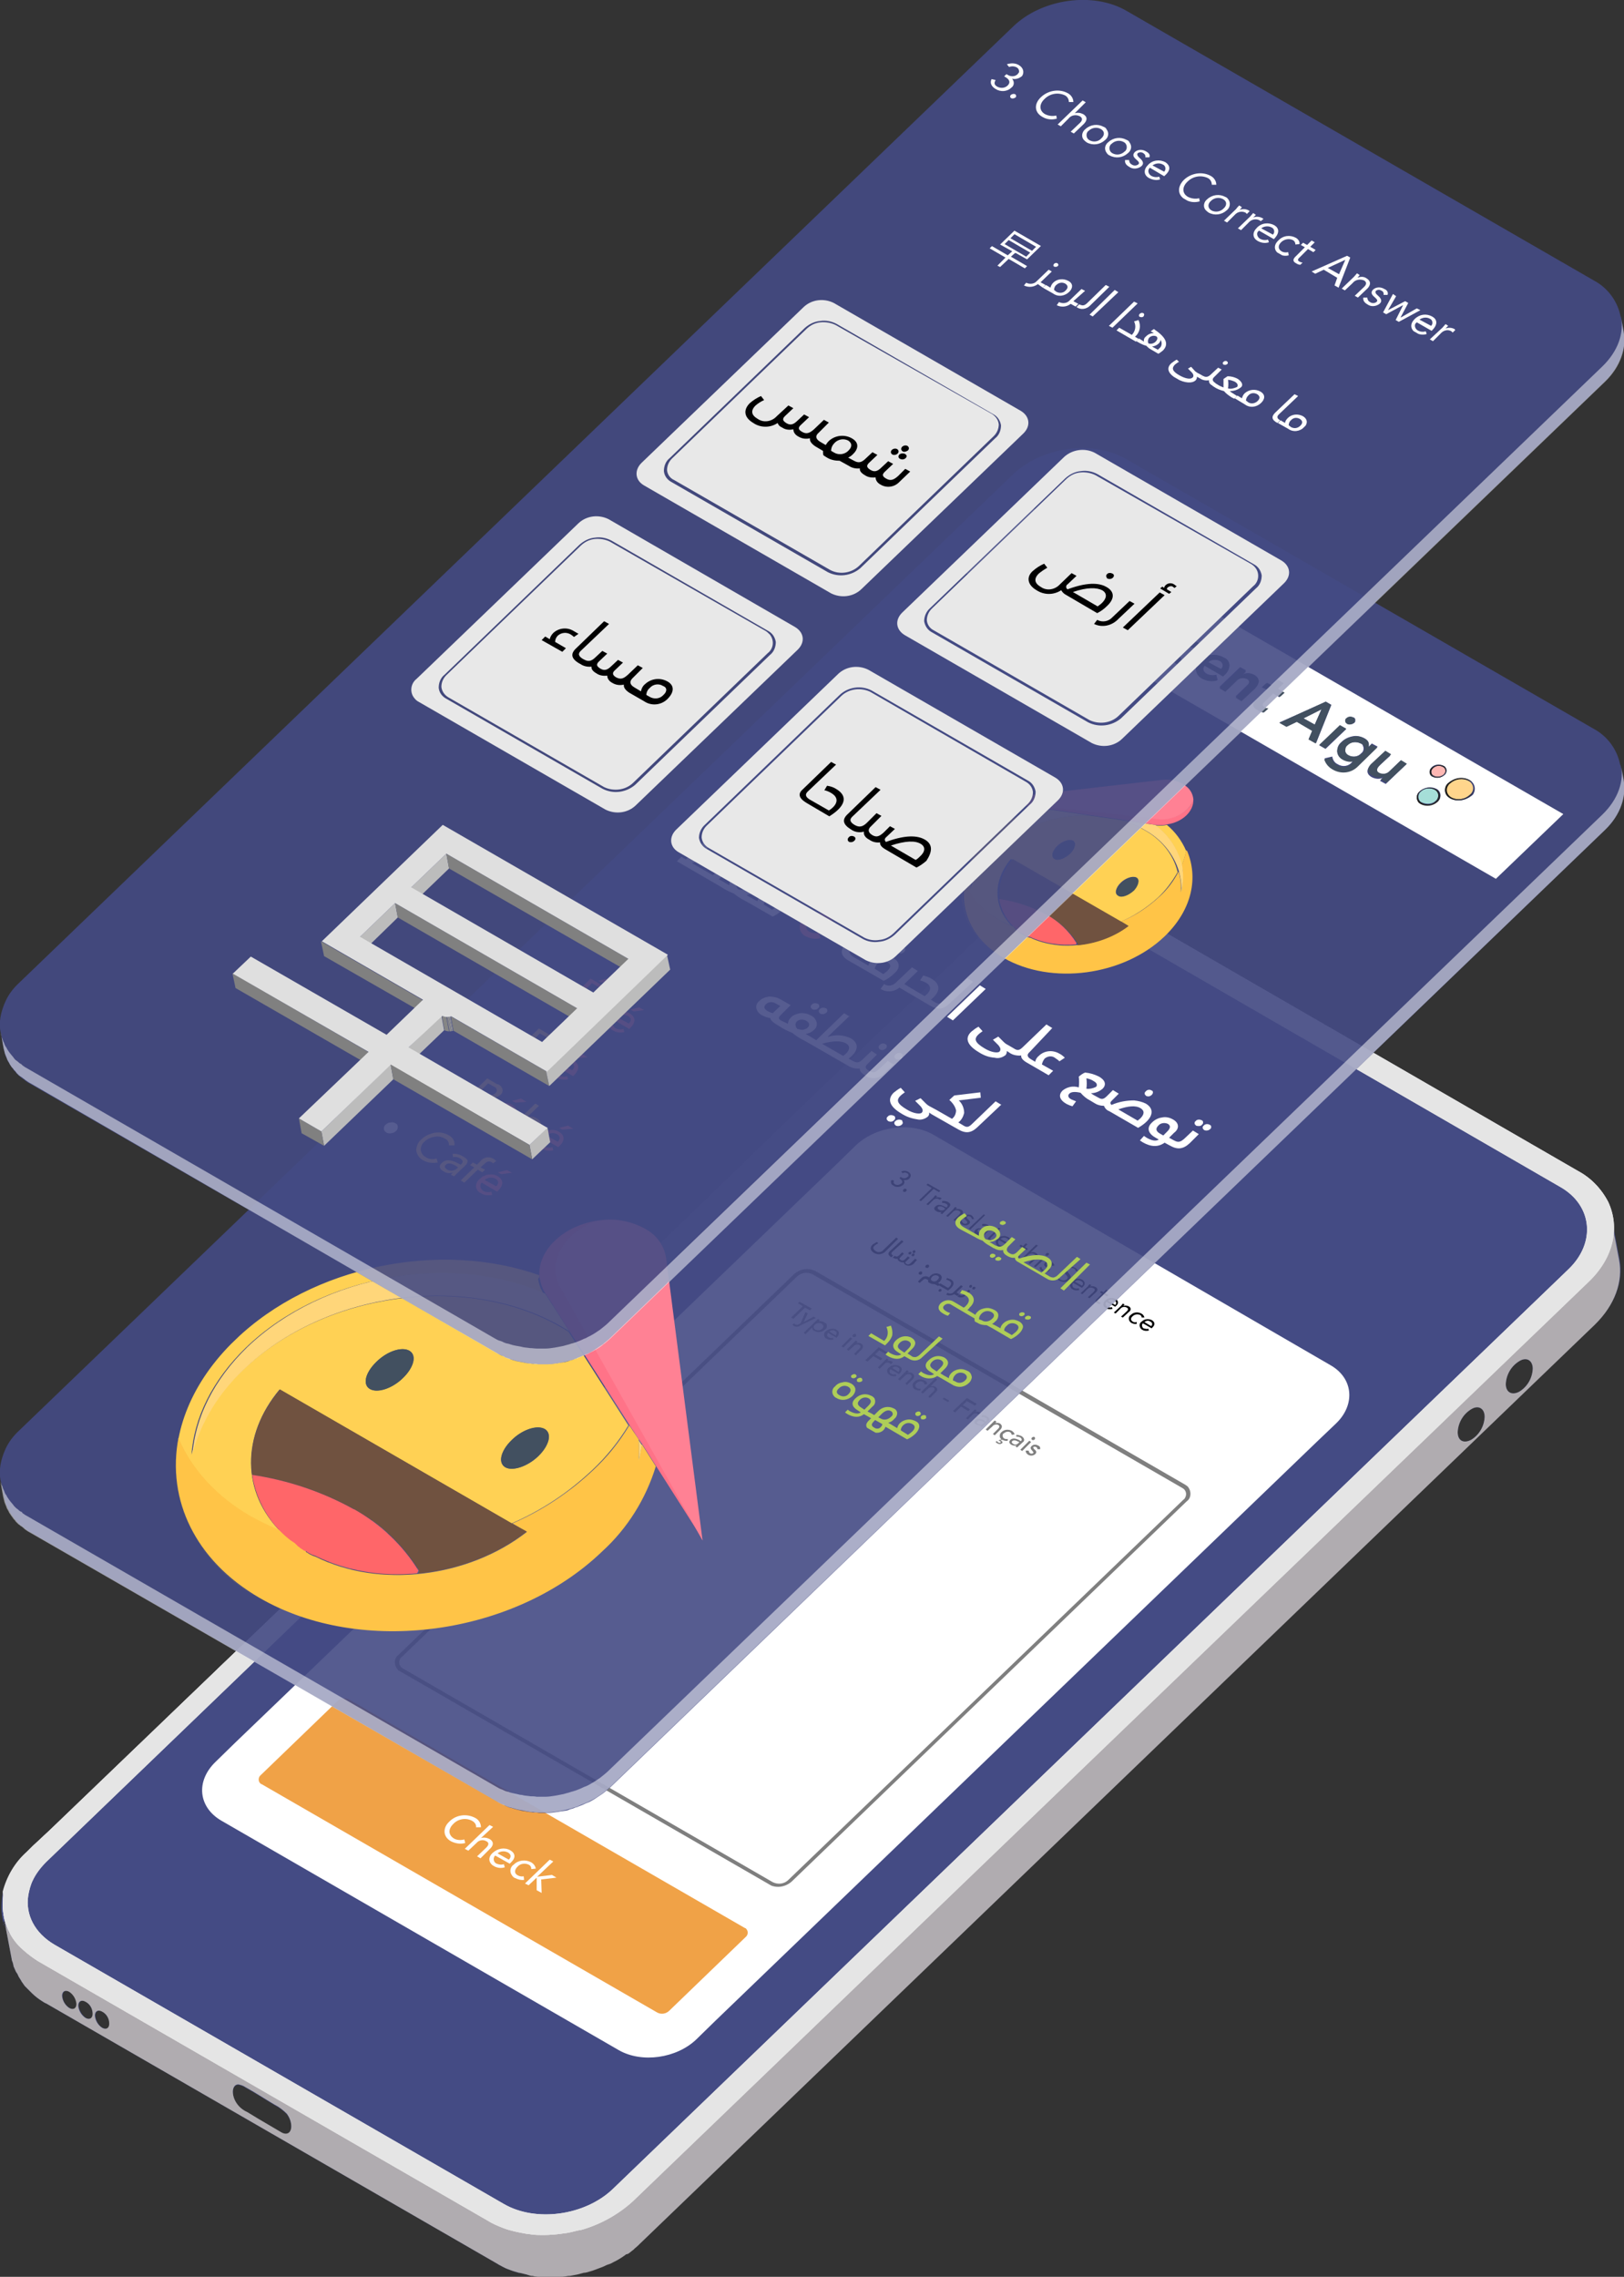 <?xml version="1.0" encoding="utf-8"?>
<!-- Generator: Adobe Illustrator 24.2.3, SVG Export Plug-In . SVG Version: 6.00 Build 0)  -->
<svg version="1.1" id="Layer_1" xmlns="http://www.w3.org/2000/svg" xmlns:xlink="http://www.w3.org/1999/xlink" x="0px" y="0px"
	 viewBox="0 0 361.3 506.5" style="enable-background:new 0 0 361.3 506.5;" xml:space="preserve">
<rect x="0" y="0" width="361.3" height="506.5" fill="#333333" stroke="none"/>
<style type="text/css">
	.st0{fill:#444B84;}
	.st1{fill:#B0ACB0;}
	.st2{fill:#E9E9EA;}
	.st3{fill:#E5E5E5;}
	.st4{fill:#FFFFFF;}
	.st5{fill:#F0A247;}
	.st6{clip-path:url(#SVGID_2_);}
	.st7{opacity:0.5;enable-background:new    ;}
	.st8{opacity:0.9;fill:#444B84;enable-background:new    ;}
	.st9{opacity:0.5;}
	.st10{clip-path:url(#SVGID_4_);}
	.st11{fill:#FFD154;}
	.st12{fill:#FFC447;}
	.st13{fill:#FFD67A;}
	.st14{fill:#425060;}
	.st15{fill:#705240;}
	.st16{fill:#FF6669;}
	.st17{fill:#FF7388;}
	.st18{fill:#FF8194;}
	.st19{clip-path:url(#SVGID_6_);}
	.st20{fill:#FEB7B3;}
	.st21{fill:#1D1D1B;}
	.st22{fill:#A5DED8;}
	.st23{fill:#FFD58C;}
	.st24{fill:#FCCD6B;}
	.st25{fill:#AECD58;}
	.st26{clip-path:url(#SVGID_8_);}
	.st27{fill:#E8E8E8;}
	.st28{clip-path:url(#SVGID_10_);}
	.st29{clip-path:url(#SVGID_12_);}
	.st30{fill:#BCBCBC;}
	.st31{fill:#808080;}
	.st32{clip-path:url(#SVGID_14_);}
	.st33{fill:#A3A3A3;}
	.st34{fill:#9E9E9E;}
	.st35{fill:#999999;}
	.st36{fill:#949494;}
	.st37{fill:#8F8F8F;}
	.st38{fill:#8A8A8A;}
	.st39{fill:#858585;}
	.st40{fill:#DFDFDF;}
</style>
<g>
	<g>
		<path class="st0" d="M51.8,465.4c0-0.8,0.4-1.7,1.3-1.6c0.5,0.1,1.1,0.3,1.5,0.6c2.2,1.2,4.3,2.6,6.5,3.9c1,0.5,1.9,1.2,2.7,2
			c0.6,0.8,1,1.8,1,2.8c0,1.5-1,2.1-2.3,1.3c-1.7-1-3.4-2-5.1-3c-0.8-0.5-1.5-0.9-2.3-1.4c-0.9-0.4-1.7-1-2.3-1.8
			C52.2,467.4,51.8,466.4,51.8,465.4z M21.2,448.4c0-1,0.7-1.4,1.6-0.9c0.9,0.6,1.5,1.6,1.6,2.7c0,1-0.7,1.4-1.6,0.9
			C21.8,450.5,21.3,449.4,21.2,448.4L21.2,448.4z M17.5,446.2c0-1,0.7-1.4,1.6-0.9c0.9,0.6,1.5,1.6,1.6,2.7c0,1-0.7,1.4-1.6,0.9
			C18.2,448.3,17.6,447.2,17.5,446.2L17.5,446.2z M13.9,444c0-1,0.7-1.4,1.6-0.9c0.9,0.6,1.5,1.6,1.6,2.7c0,1-0.7,1.4-1.6,0.9
			C14.5,446.1,13.9,445,13.9,444L13.9,444z M324.3,318.6c0.1-2.1,1.2-4,3-5.1c1.6-1,3-0.2,3,1.7c-0.1,2.1-1.2,4-3,5.1
			C325.6,321.2,324.3,320.5,324.3,318.6z M0.9,426.8c0-0.2-0.1-0.4-0.1-0.5l1.8,9.5c0,0.2,0.1,0.5,0.2,0.7s0.1,0.5,0.2,0.7
			c0,0.1,0,0.1,0,0.2c0,0.1,0.1,0.1,0.1,0.2s0.2,0.5,0.3,0.7l0,0c0,0.1,0.1,0.1,0.1,0.2l0.1,0.2c0,0.1,0.1,0.2,0.2,0.3l0.2,0.4
			l0.2,0.4c0.2,0.3,0.3,0.5,0.5,0.8c0,0.1,0.1,0.1,0.1,0.2c0.2,0.3,0.5,0.7,0.7,1l0,0l0.5,0.5l0,0c0.1,0.1,0.2,0.2,0.3,0.3l0.4,0.4
			l0.4,0.4h0c0.7,0.7,1.5,1.3,2.3,1.8c0.3,0.2,0.6,0.4,0.9,0.5l100,57.7l0.5,0.3l0,0c0.3,0.2,0.6,0.3,0.9,0.5l0.8,0.4l0.5,0.2
			l0.8,0.3c0.5,0.2,1,0.4,1.6,0.5l0,0h0.1l0.5,0.1c0.4,0.1,0.8,0.2,1.2,0.3l0.3,0.1l0.3,0l0.4,0.1l0.3,0l0.4,0l0.7,0.1l1.1,0.1h0.7
			h1.7c0.6,0,1.2,0,1.7-0.1h0.4l0.7-0.1l0.7-0.1h0.2h0.1c0.5-0.1,1.1-0.2,1.6-0.3l0.4-0.1l1.1-0.3h0.2l0.5-0.1
			c0.6-0.2,1.1-0.3,1.6-0.5l0,0l0.8-0.3l0.8-0.3l0.5-0.2c0.4-0.2,0.8-0.4,1.2-0.5l0.5-0.2c0.5-0.3,1-0.5,1.5-0.8l0,0
			c0.5-0.3,1-0.6,1.4-0.9l0.4-0.3l0.4-0.1l0.3-0.2l0.5-0.4l0.4-0.3l0.3-0.3l0.7-0.6l0.3-0.3l212.6-204.6c4.5-4.4,6.3-9.6,5.4-14.4
			l-1.7-9c-0.2-1.3-0.6-2.5-1.1-3.7c-1.5-2.9-3.8-5.3-6.6-6.8l-100-57.8c-2.6-1.5-5.4-2.4-8.4-2.8c-0.7-0.1-1.4-0.2-2.1-0.2
			s-1.5-0.1-2.3-0.1l0,0c-0.7,0-1.5,0-2.2,0.1c-0.4,0-0.8,0.1-1.2,0.1l-0.4,0.1c-0.9,0.1-1.8,0.3-2.7,0.5h-0.2l-0.6,0.2
			c-2.6,0.7-5.2,1.7-7.5,3.1l-0.1,0.1c-0.7,0.4-1.4,0.9-2.1,1.4c-0.2,0.1-0.3,0.3-0.4,0.4l-0.1,0.1l-0.1,0.1l-0.5,0.4l-0.3,0.3
			c-1,0.9-1.9,1.9-2.8,2.8c-1.3,1.2-2.5,2.4-3.8,3.7c-0.2,0.2-0.4,0.4-0.6,0.6l-2,1.9l-1.6,1.6l-1.4,1.3l-1.8,1.7
			c-0.9,0.9-1.8,1.8-2.7,2.6l-3.1,2.9l-3.1,3l-3.4,3.2L190,235l-3.7,3.6l-3.9,3.7l-4,3.9l-4.2,4l-2.8,2.7l-2.9,2.8l-3,2.9l-4.6,4.4
			l-3.9,3.8l-6,5.8l-4.4,4.2l-4.9,4.7c-1.6,1.6-3.3,3.2-5,4.8l-4.6,4.4l-1,0.9l-4.5,4.4l-5.1,4.9l-1.9,1.9l-8.5,8.2l-4.9,4.7
			c-1.7,1.6-3.4,3.3-5.1,4.9l-5.1,4.9l-5,4.9l-5,4.8l-4.9,4.8l-4.9,4.7l-4.8,4.6l-4.7,4.5l-3,2.9l-7.5,7.3l-3,2.8l-4.3,4.1l-2.2,2.1
			l-6.8,6.6l-2.9,2.8l-3.7,3.5l-3.5,3.3l-3.3,3.2l-3.1,3l-2.9,2.8l-2.2,2.2l-0.9,0.9l-1.9,1.8l-0.8,0.8l-3.7,3.5l-1.2,1.2l-1.4,1.3
			l-0.9,0.9l-0.2,0.2l-0.7,0.7l-0.5,0.5l-0.1,0.1l-0.1,0.1c-2.6,2.3-4.4,5.4-5.3,8.8c-0.2,1.1-0.3,2.1-0.3,3.2
			c0,1.2,0.2,2.4,0.5,3.6l0.1,0.5c0-0.1-0.1-0.2-0.1-0.2l0,0c0-0.1-0.1-0.2-0.1-0.3C1,427.2,1,427,0.9,426.8z M335,307.9
			c0.1-2.1,1.2-4,3-5.1c1.6-1,3-0.2,3,1.7c-0.1,2.1-1.2,4-3,5.1C336.3,310.5,335,309.7,335,307.9z"/>
		<path class="st1" d="M64.8,473c0,1.5-1,2.1-2.3,1.3c-1.7-1-3.4-2-5.1-3c-0.8-0.5-1.5-0.9-2.3-1.4c-0.9-0.4-1.7-1-2.3-1.8
			c-0.6-0.8-1-1.8-1-2.8c0-0.8,0.4-1.7,1.3-1.6c0.5,0.1,1.1,0.3,1.5,0.6c2.2,1.2,4.3,2.6,6.5,3.9c1,0.5,1.9,1.2,2.7,2
			C64.4,471,64.8,472,64.8,473z M17,445.8c0,1-0.7,1.4-1.6,0.9c-0.9-0.6-1.5-1.6-1.6-2.7c0-1,0.7-1.4,1.6-0.9
			C16.3,443.7,16.9,444.7,17,445.8z M20.6,448c0,1-0.7,1.4-1.6,0.9c-0.9-0.6-1.5-1.6-1.6-2.7c0-1,0.7-1.4,1.6-0.9
			C20,445.8,20.6,446.8,20.6,448L20.6,448z M24.3,450.2c0,1-0.7,1.4-1.6,0.9c-0.9-0.6-1.5-1.6-1.6-2.7c0-1,0.7-1.4,1.6-0.9
			C23.7,448,24.3,449,24.3,450.2L24.3,450.2z M324.3,318.6c0.1-2.1,1.2-4,3-5.1c1.6-1,3-0.2,3,1.7c-0.1,2.1-1.2,4-3,5.1
			C325.6,321.2,324.3,320.5,324.3,318.6z M0.8,426.3l1.8,9.5c0,0.2,0.1,0.5,0.2,0.7s0.1,0.5,0.2,0.7c0,0.1,0,0.1,0,0.2l0.1,0.2
			c0.1,0.2,0.2,0.5,0.3,0.7l0,0c0,0.1,0.1,0.1,0.1,0.2c0,0.1,0,0.1,0.1,0.2c0.1,0.1,0.1,0.2,0.2,0.3c0.1,0.1,0.1,0.2,0.2,0.4
			c0.1,0.1,0.1,0.3,0.2,0.4c0.2,0.3,0.3,0.5,0.5,0.8l0.1,0.2c0.2,0.3,0.5,0.7,0.7,1l0,0l0.5,0.5l0,0c0.1,0.1,0.2,0.2,0.3,0.3
			l0.4,0.4l0.4,0.4h0c0.7,0.7,1.5,1.3,2.3,1.8c0.3,0.2,0.6,0.4,0.9,0.5l100,57.7l0.5,0.3l0,0c0.3,0.2,0.6,0.3,0.9,0.5l0.8,0.4
			l0.5,0.2l0.8,0.3c0.5,0.2,1.1,0.3,1.6,0.5l0,0h0.1l0.5,0.1c0.4,0.1,0.8,0.2,1.2,0.3l0.3,0.1l0.3,0.1l0.4,0.1l0.3,0l0.4,0.1
			l0.7,0.1l1.1,0.1h0.7h0.3c0.4,0,0.8,0,1.3,0l0,0c0.6,0,1.2,0,1.7-0.1h0.4l0.7-0.1l0.7-0.1h0.2h0.1c0.5-0.1,1.1-0.2,1.6-0.3
			l0.4-0.1l1.1-0.3h0.2l0.5-0.1c0.6-0.2,1.1-0.3,1.6-0.5l0,0c0.3-0.1,0.5-0.2,0.8-0.3l0.8-0.3l0.5-0.2c0.4-0.2,0.8-0.4,1.2-0.5
			l0.5-0.2c0.5-0.3,1-0.5,1.5-0.8l0,0c0.5-0.3,1-0.6,1.4-0.9l0.4-0.3l0.4-0.1l0.3-0.2l0.5-0.4l0.4-0.3l0.3-0.3l0.7-0.6l0.3-0.3
			l212.6-204.6c4.5-4.4,6.3-9.6,5.4-14.4l-1.8-9.5c0.2,0.8,0.2,1.7,0.2,2.5c0,4-1.8,8.3-5.6,11.9L140.6,489.5
			c-0.4,0.4-0.8,0.8-1.3,1.1l-0.4,0.3l-1,0.8l-0.4,0.3c-0.5,0.3-0.9,0.6-1.4,0.9l0,0c-0.5,0.3-1,0.6-1.5,0.8l-0.5,0.2
			c-0.4,0.2-0.8,0.4-1.2,0.5l-0.5,0.2c-0.5,0.2-1,0.4-1.6,0.6l0,0c-0.6,0.2-1.1,0.4-1.7,0.5l-0.5,0.1c-0.4,0.1-0.9,0.2-1.3,0.3
			l-0.4,0.1c-0.6,0.1-1.1,0.2-1.7,0.3H125c-0.5,0.1-1,0.1-1.5,0.2h-0.5c-0.6,0-1.2,0.1-1.7,0.1l0,0c-0.5,0-1.1,0-1.6,0H119l-1.1-0.1
			l-0.7-0.1c-0.4,0-0.8-0.1-1.1-0.2l-0.7-0.1c-0.4-0.1-0.8-0.2-1.2-0.3l-0.5-0.1c-0.6-0.1-1.1-0.3-1.7-0.5c-1.2-0.4-2.4-1-3.6-1.7
			l-100-57.7c-0.6-0.4-1.2-0.7-1.7-1.1s-1-0.8-1.5-1.2c-0.3-0.3-0.6-0.5-0.8-0.8c-0.1-0.1-0.2-0.2-0.3-0.3l-0.5-0.6
			c-0.3-0.3-0.5-0.6-0.7-1l-0.2-0.1c-0.2-0.3-0.3-0.5-0.5-0.8L2,429.9c-0.1-0.2-0.2-0.5-0.3-0.7l-0.2-0.4c-0.1-0.2-0.2-0.5-0.3-0.7
			c0-0.1,0-0.1,0-0.2c0-0.1-0.1-0.2-0.1-0.2l0,0c-0.1-0.3-0.2-0.5-0.2-0.8C0.8,426.7,0.8,426.5,0.8,426.3z M335,307.9
			c0.1-2.1,1.2-4,3-5.1c1.6-1,3-0.2,3,1.7c-0.1,2.1-1.2,4-3,5.1C336.3,310.5,335,309.7,335,307.9z"/>
		<path class="st2" d="M0.6,423.8c0,3.9,1.7,7.6,4.7,10.1c1,0.9,2.1,1.7,3.2,2.4l100,57.7c1.1,0.7,2.3,1.2,3.6,1.7
			c1.6,0.6,3.2,0.9,4.8,1.2l0.7,0.1c0.3,0,0.6,0.1,0.8,0.1c0.8,0.1,1.6,0.1,2.4,0.1c1.4,0,2.7-0.1,4.1-0.3l0.7-0.1l0.7-0.1
			c0.9-0.1,1.7-0.4,2.6-0.6l0.2,0c4.3-1.2,8.3-3.4,11.6-6.4l0,0l212.7-204.7l0,0c5.6-5.4,6.9-12.1,4.3-17.7
			c-1.5-2.9-3.8-5.3-6.6-6.8l-100-57.8c-2.6-1.5-5.4-2.4-8.4-2.8c-0.7-0.1-1.4-0.2-2-0.2s-1.5-0.1-2.3-0.1s-1.5,0-2.2,0.1
			c-0.4,0-0.8,0.1-1.2,0.1h-0.4c-3.9,0.5-7.6,1.8-11,3.7c-0.8,0.4-1.5,0.9-2.2,1.5c-0.4,0.3-0.8,0.6-1.1,0.9l-0.3,0.3
			c-1,0.9-1.9,1.9-2.8,2.8c-1.3,1.2-2.5,2.4-3.8,3.7c-0.2,0.2-0.4,0.4-0.6,0.6l-2,1.9l-2.3,2.2l-2.5,2.4c-0.9,0.9-1.8,1.8-2.7,2.6
			l-3.1,2.9l-3.2,3l-3.4,3.2L190,235l-3.7,3.6l-3.9,3.7l-4,3.9l-4.2,4l-4.3,4.2c-1.5,1.4-3,2.8-4.4,4.3l-4.6,4.4l-4.6,4.5l-4.8,4.6
			c-1.6,1.5-3.2,3.1-4.8,4.6l-4.9,4.7l-5,4.8l-5,4.8l-5.1,4.9l-5.1,4.9l-5.1,4.9l-5.1,4.9l-5.1,4.9c-1.7,1.6-3.4,3.3-5.1,4.9
			l-5.1,4.9l-5,4.9l-5,4.8l-4.9,4.8l-4.9,4.7l-4.8,4.6l-4.7,4.5l-4.6,4.4l-4.5,4.3l-4.4,4.2l-4.3,4.1l-4.1,4l-4,3.8l-3.8,3.7
			c-1.2,1.2-2.4,2.3-3.6,3.5l-3.5,3.3l-3.3,3.2l-3.1,3l-2.9,2.8l-2.6,2.5l-2.4,2.3l-2.2,2.1l-1.9,1.8l-1.7,1.5l-1.4,1.3l-1.1,1
			l-0.8,0.8l-0.5,0.5l-0.2,0.2c-2.6,2.3-4.4,5.4-5.3,8.8C0.7,421.6,0.6,422.7,0.6,423.8z M1,423.8c0-1,0.1-2.1,0.3-3.1
			c0.8-3.3,2.6-6.3,5.1-8.5l0.1-0.1l0.1-0.1l0.4-0.3l0.1-0.1l0.4-0.4l0.4-0.4l1.1-1l0.4-0.4l0.9-0.9l0.8-0.8l0.8-0.8l0.1-0.1L14,405
			l2.2-2.1l1.2-1.1l1.2-1.2l2.6-2.6l2.9-2.7l3.1-3l1.6-1.6l1.6-1.6l2.3-2.2l1.1-1.1l1.8-1.7l1.8-1.8l3.8-3.7l4-3.8l4.1-4l4.3-4.1
			l1.5-1.4l2.9-2.8l2.3-2.2l2.3-2.2l2.3-2.2l2.3-2.2l2.4-2.3l2.3-2.2l4.8-4.6l1.6-1.5l3.3-3.1l4.9-4.8l5-4.8l2.5-2.3l2.5-2.4l2-2
			l3-2.9l5.1-4.9l5.1-4.9l5-4.8l0.1-0.1l5.2-5l2.5-2.5l2.5-2.4l5.1-4.9l3.3-3.2l1.7-1.6l5-4.8l2.4-2.4l2.4-2.3l4.8-4.6l1.6-1.5
			l3.1-3l0.2-0.2l4.5-4.3l4.6-4.4l4.4-4.3l4.3-4.2l2.1-2l2.1-2l0.1-0.1l3.9-3.7l3.9-3.7l2.5-2.4l1.2-1.2l3.4-3.3l0.1-0.1l1.7-1.6
			l1.7-1.6l3.2-3l2.8-2.7l0.1-0.1l1.4-1.3l1.3-1.3l0.1-0.1l2.4-2.3l2.2-2.1l0,0l2-1.9c1.4-1.4,3-2.9,4.4-4.3l1.3-1.3
			c0.9-1,1.9-1.9,2.9-2.7c0.7-0.5,1.4-1,2.2-1.4c4.5-2.6,9.5-4,14.7-4c0.8,0,1.5,0,2.2,0.1c3.6,0.2,7.1,1.2,10.2,2.9l100,57.7
			c2.7,1.5,5,3.8,6.4,6.6c2.6,5.5,1,12.1-4.2,17.1L140.3,489.2c-5.3,4.8-12.3,7.5-19.5,7.4c-2.9,0-5.8-0.5-8.6-1.4
			c-1.2-0.4-2.4-1-3.5-1.6l-100-57.7c-1.1-0.6-2.2-1.4-3.1-2.3C2.7,431.1,1.1,427.5,1,423.8z"/>
		<g>
			<path class="st3" d="M0.6,423.8c0,3.9,1.7,7.6,4.7,10.1c1,0.9,2.1,1.7,3.2,2.4l100,57.7c1.1,0.7,2.3,1.2,3.6,1.7
				c1.6,0.6,3.2,0.9,4.9,1.2l0.7,0.1c0.3,0,0.6,0.1,0.8,0.1c0.8,0.1,1.6,0.1,2.4,0.1c1.4,0,2.7-0.1,4.1-0.3l0.7-0.1l0.7-0.1
				c0.8-0.2,1.7-0.4,2.6-0.6l0.2,0c4.3-1.2,8.3-3.4,11.6-6.4l212.7-204.6c5.6-5.4,6.9-12.1,4.3-17.7c-1.5-2.9-3.8-5.3-6.6-6.8
				l-100-57.7c-2.6-1.5-5.4-2.4-8.4-2.8c-0.7-0.1-1.4-0.2-2.1-0.2s-1.5-0.1-2.3-0.1s-1.5,0-2.2,0.1c-0.4,0-0.8,0.1-1.2,0.1h-0.4
				c-3.9,0.5-7.6,1.8-11,3.7c-0.8,0.4-1.5,0.9-2.2,1.4l0,0l0,0c-0.2,0.1-0.4,0.3-0.5,0.4l-0.6,0.5l-0.3,0.3c-0.3,0.3-0.6,0.7-0.9,1
				l-5.7,5.5L6.2,411.8c-2.6,2.3-4.4,5.4-5.3,8.8C0.7,421.6,0.6,422.7,0.6,423.8z M112.1,490.3l-100-57.7c-4.4-2.6-6.5-6.7-5.8-11
				c0.2-1.1,0.5-2.3,1-3.3c0.7-1.5,1.8-2.9,3-4.1l212.6-204.6c6.2-5.9,17.1-7.4,24.3-3.3l100,57.8c7.1,4.1,7.9,12.4,1.7,18.3
				L136.3,487C130.1,492.9,119.2,494.4,112.1,490.3z"/>
		</g>
		<g>
			<path class="st3" d="M0.6,423.8c0,3.9,1.7,7.6,4.7,10.1c1,0.9,2.1,1.7,3.2,2.4l100,57.7c1.1,0.7,2.3,1.2,3.6,1.7
				c1.6,0.6,3.2,0.9,4.9,1.2l0.7,0.1c0.3,0,0.6,0.1,0.8,0.1c0.8,0.1,1.6,0.1,2.4,0.1c1.4,0,2.7-0.1,4.1-0.3l0.7-0.1l0.7-0.1
				c0.8-0.2,1.7-0.4,2.6-0.6l0.2,0c4.3-1.2,8.3-3.4,11.6-6.4l212.7-204.6c5.6-5.4,6.9-12.1,4.3-17.7c-1.5-2.9-3.8-5.3-6.6-6.8
				l-100-57.7c-2.6-1.5-5.4-2.4-8.4-2.8c-0.7-0.1-1.4-0.2-2.1-0.2s-1.5-0.1-2.3-0.1s-1.5,0-2.2,0.1c-0.4,0-0.8,0.1-1.2,0.1h-0.4
				c-3.9,0.5-7.6,1.8-11,3.7c-0.8,0.4-1.5,0.9-2.2,1.4l0,0l0,0c-0.2,0.1-0.4,0.3-0.5,0.4l-0.6,0.5l-0.3,0.3c-0.3,0.3-0.6,0.7-0.9,1
				l-5.7,5.5L6.2,411.8c-2.6,2.3-4.4,5.4-5.3,8.8C0.7,421.6,0.6,422.7,0.6,423.8z M112.1,490.3l-100-57.7c-4.4-2.6-6.5-6.7-5.8-11
				c0.2-1.1,0.5-2.3,1-3.3c0.7-1.5,1.8-2.9,3-4.1l212.6-204.6c6.2-5.9,17.1-7.4,24.3-3.3l100,57.8c7.1,4.1,7.9,12.4,1.7,18.3
				L136.3,487C130.1,492.9,119.2,494.4,112.1,490.3z"/>
		</g>
		<path class="st4" d="M48,391.9l4.3-4.2l48.5-46.6l85.3-82.1l4.3-4.2c4.4-4.2,12.1-5.3,17.2-2.4L281,295l15,8.7
			c5.1,2.9,5.6,8.8,1.2,13l-4.3,4.1L159.2,449.5l-4.3,4.2c-4.4,4.2-12.1,5.3-17.2,2.4l-88.5-51.1C44.1,402,43.5,396.2,48,391.9z"/>
		<path class="st5" d="M77.7,378.1c-0.9-0.5-2-0.3-2.7,0.4l-17,16.4c-0.5,0.4-0.6,1.2-0.2,1.7c0.1,0.1,0.2,0.3,0.4,0.3l88,50.8
			c0.9,0.5,2,0.3,2.7-0.4l17-16.4c0.5-0.4,0.6-1.2,0.2-1.7c-0.1-0.1-0.2-0.3-0.4-0.3L77.7,378.1"/>
		<g>
			<g>
				<defs>
					<polygon id="SVGID_1_" points="86.4,370.3 201.1,259.9 288.6,310.4 173.9,420.8 					"/>
				</defs>
				<clipPath id="SVGID_2_">
					<use xlink:href="#SVGID_1_"  style="overflow:visible;"/>
				</clipPath>
				<g class="st6">
					<path d="M199.8,275.6l-0.4-0.3l-2.9,2.8c-0.4,0.5-1.2,0.6-1.7,0.2c-0.6-0.4-0.7-0.8-0.2-1.2c0.2-0.2,0.5-0.4,0.8-0.5l-0.3-0.3
						c-0.4,0.2-0.7,0.4-1,0.6c-0.6,0.6-0.5,1.3,0.3,1.8c0.8,0.5,1.8,0.4,2.5-0.2L199.8,275.6"/>
					<path d="M201,276.2l-0.4-0.3l-2.6,2.4c-0.5,0.5-0.5,0.9,0.3,1.4l0.4-0.4c-0.4-0.2-0.5-0.5-0.2-0.8L201,276.2"/>
					<path d="M204,280.3l-0.4-0.3l-0.9,0.9c-0.4,0.4-0.7,0.5-1,0.3s-0.4-0.4-0.1-0.6l0.8-0.8l-0.4-0.3l-0.6,0.6
						c-0.4,0.4-0.7,0.4-1,0.2s-0.4-0.3-0.1-0.6l0.8-0.8l-0.4-0.3l-0.6,0.6c-0.4,0.4-0.7,0.4-1,0.2l-0.1,0l-0.4,0.4h0.1
						c0.3,0.2,0.7,0.3,1,0.2c0,0.3,0.2,0.5,0.4,0.6c0.3,0.2,0.7,0.3,1,0.2c0,0.3,0.2,0.5,0.4,0.6c0.5,0.3,1.2,0.2,1.7-0.2L204,280.3
						 M202.7,278.5c-0.2-0.1-0.4,0-0.5,0.1c-0.1,0.1-0.1,0.2-0.1,0.3c0,0,0,0,0.1,0.1c0.2,0.1,0.4,0.1,0.5-0.1
						C202.8,278.8,202.8,278.7,202.7,278.5C202.7,278.5,202.7,278.5,202.7,278.5 M203.4,278.9c-0.2-0.1-0.4-0.1-0.5,0.1
						c-0.1,0.1-0.1,0.2-0.1,0.3c0,0,0,0.1,0.1,0.1c0.2,0.1,0.4,0.1,0.5-0.1C203.5,279.2,203.5,279.1,203.4,278.9
						C203.5,278.9,203.4,278.9,203.4,278.9 M203.6,278.2c-0.2-0.1-0.4-0.1-0.5,0.1c-0.1,0.1-0.1,0.3,0,0.4c0.2,0.1,0.4,0.1,0.5-0.1
						C203.7,278.5,203.7,278.4,203.6,278.2C203.6,278.2,203.6,278.2,203.6,278.2"/>
					<path d="M205.1,282.9c-0.2-0.1-0.4-0.1-0.6,0.1c-0.1,0.1-0.2,0.3-0.1,0.4c0,0,0,0.1,0.1,0.1c0.2,0.1,0.5,0.1,0.6-0.1
						C205.2,283.3,205.2,283.1,205.1,282.9C205.1,282.9,205.1,282.9,205.1,282.9 M206.6,281.4c-0.2-0.1-0.5-0.1-0.6,0.1
						c-0.1,0.1-0.2,0.3-0.1,0.4c0,0,0,0.1,0.1,0.1c0.2,0.1,0.5,0.1,0.6-0.1C206.7,281.8,206.8,281.6,206.6,281.4
						C206.7,281.4,206.7,281.4,206.6,281.4"/>
					<path d="M207.1,284.7c0-0.3,0.1-0.5,0.3-0.7c0.3-0.3,0.8-0.4,1.2-0.2c0.4,0.2,0.4,0.5,0,0.9c-0.3,0.4-0.9,0.5-1.3,0.2
						L207.1,284.7 M209.1,283.5c-0.7-0.4-1.5-0.3-2.1,0.3c-0.1,0.1-0.2,0.2-0.3,0.4l-0.1-0.1c-0.5-0.3-1.2-0.2-1.6,0.2l-0.8,0.8
						l0.4,0.3l0.8-0.7c0.2-0.2,0.5-0.3,0.8-0.1l0.3,0.2c0,0.1,0,0.3,0,0.4l0.3,0.2c0.3,0.2,0.8,0.3,1.2,0.3l0.7,0.4l0.4-0.4
						l-0.4-0.3c0.1-0.1,0.3-0.2,0.4-0.3C209.6,284.5,209.7,283.9,209.1,283.5"/>
					<path d="M209.4,286.8c-0.2-0.1-0.4-0.1-0.5,0.1c-0.1,0.1-0.1,0.2-0.1,0.3c0,0,0,0.1,0.1,0.1c0.2,0.1,0.4,0,0.5-0.1
						C209.5,287.1,209.5,286.9,209.4,286.8 M211.5,284.6c-0.2-0.1-0.5-0.2-0.8-0.3l-0.2,0.4c0.2,0,0.4,0.1,0.6,0.2
						c1,0.5,0.3,1.3-0.2,1.6l-1.7-1l-0.4,0.4l2.1,1.2C212.2,286.2,212.6,285.2,211.5,284.6"/>
					<path d="M214.2,286.2l-0.4-0.3l-1.6,1.5c-0.3,0.4-0.9,0.5-1.4,0.2l-0.3,0.4c0.6,0.3,1.3,0.2,1.8-0.1l0.7,0.4l0.4-0.4l-0.6-0.4
						L214.2,286.2"/>
					<path d="M215.9,287.2l-0.4-0.3l-0.9,0.9c-0.4,0.4-0.7,0.5-1.1,0.2h-0.1l-0.4,0.4l0,0c0.6,0.4,1.4,0.3,1.9-0.3L215.9,287.2
						 M216.2,285.9c-0.2-0.1-0.4-0.1-0.5,0.1c-0.1,0.1-0.1,0.3,0,0.4c0.2,0.1,0.4,0.1,0.5-0.1C216.3,286.2,216.3,286,216.2,285.9
						C216.3,285.9,216.2,285.9,216.2,285.9 M216.9,286.3c-0.2-0.1-0.4-0.1-0.5,0.1c-0.1,0.1-0.1,0.2-0.1,0.3c0,0,0,0.1,0.1,0.1
						c0.2,0.1,0.4,0.1,0.5-0.1C217.1,286.6,217.1,286.4,216.9,286.3"/>
					<polyline class="st7" points="180.6,291.1 177.9,289.6 177.5,289.9 178.6,290.6 176,293.1 176.5,293.4 179.1,290.9 
						180.2,291.5 180.6,291.1 					"/>
					<path class="st7" d="M181.5,293.2l-0.5-0.3l-2.2,1.2l0,0l0.9-1.9l-0.5-0.3l-1.1,2.5l-0.4,0.2c-0.3,0.1-0.5,0.2-0.8,0
						c-0.1-0.1-0.2-0.1-0.2-0.2l-0.4,0.3c0.1,0.1,0.2,0.2,0.3,0.3c0.5,0.2,1,0.2,1.4-0.1L181.5,293.2"/>
					<path class="st7" d="M181.4,295.8c-0.5-0.3-0.5-0.7-0.1-1.1c0.4-0.4,1-0.5,1.5-0.2c0.5,0.3,0.5,0.7,0.1,1.1
						C182.5,296,181.9,296,181.4,295.8 M183.3,294.1c-0.4-0.2-0.8-0.3-1.2-0.1l0,0l0.3-0.3l-0.4-0.3l-3.2,3.1l0.4,0.3l1.5-1.5l0,0
						c0,0.3,0.1,0.7,0.5,0.8c0.7,0.4,1.7,0.3,2.3-0.3c0.5-0.3,0.6-0.9,0.3-1.4C183.5,294.3,183.4,294.2,183.3,294.1"/>
					<path class="st7" d="M184.5,296.2c0.4-0.3,0.9-0.4,1.3-0.1c0.4,0.2,0.4,0.6,0.1,1L184.5,296.2 M186.1,295.8
						c-0.8-0.4-1.7-0.2-2.3,0.3c-0.5,0.3-0.6,0.9-0.3,1.4c0.1,0.1,0.2,0.3,0.4,0.3c0.4,0.3,1,0.3,1.5,0.2l-0.1-0.4
						c-0.3,0.1-0.6,0.1-0.9-0.1c-0.3-0.1-0.5-0.5-0.3-0.8c0-0.1,0.1-0.1,0.1-0.2l1.9,1.1l0.1-0.1
						C186.8,296.8,186.8,296.2,186.1,295.8"/>
					<path class="st7" d="M189.6,297.8l-0.4-0.3l-2,2l0.4,0.3L189.6,297.8 M190.4,296.8c-0.2-0.1-0.4-0.1-0.6,0.1
						c-0.1,0.1-0.2,0.3-0.1,0.4c0,0,0,0.1,0.1,0.1c0.2,0.1,0.4,0.1,0.6-0.1C190.5,297.1,190.5,297,190.4,296.8
						C190.4,296.8,190.4,296.8,190.4,296.8"/>
					<path class="st7" d="M191.6,298.9c-0.3-0.2-0.8-0.2-1.1-0.1l0,0l0.3-0.3l-0.4-0.3l-2,2l0.4,0.3l1.1-1c0.3-0.4,0.9-0.5,1.3-0.3
						c0.3,0.2,0.3,0.5,0,0.8l-1.2,1.2l0.4,0.3l1.3-1.3C192.1,299.7,192.1,299.2,191.6,298.9"/>
					<polyline class="st7" points="197.7,301 195.5,299.7 192.5,302.6 193,302.9 194.3,301.7 195.9,302.6 196.3,302.2 194.7,301.3 
						195.6,300.4 197.3,301.4 197.7,301 					"/>
					<path class="st7" d="M198.5,302.9c-0.3-0.2-0.7-0.2-1.1-0.1l0,0l0.3-0.3l-0.4-0.3l-2,2l0.4,0.3l1-1c0.3-0.4,0.9-0.5,1.3-0.2
						c0.1,0,0.1,0.1,0.2,0.2l0.4-0.4C198.6,303,198.5,302.9,198.5,302.9"/>
					<path class="st7" d="M198.5,304.3c0.4-0.3,0.9-0.4,1.3-0.1c0.4,0.2,0.4,0.6,0.1,1L198.5,304.3 M200.1,303.9
						c-0.8-0.4-1.7-0.3-2.3,0.3c-0.5,0.3-0.6,0.9-0.2,1.4c0.1,0.1,0.2,0.3,0.4,0.3c0.4,0.3,1,0.3,1.4,0.2l-0.1-0.4
						c-0.3,0.1-0.7,0.1-1-0.1c-0.3-0.1-0.5-0.5-0.3-0.8c0-0.1,0.1-0.1,0.1-0.2l1.9,1.1l0.1-0.1C200.8,304.9,200.8,304.3,200.1,303.9
						"/>
					<path class="st7" d="M203,305.5c-0.3-0.2-0.8-0.2-1.1-0.1l0,0l0.3-0.3l-0.4-0.3l-2,2l0.4,0.3l1.1-1c0.3-0.4,0.9-0.5,1.3-0.3
						c0.3,0.2,0.3,0.5,0,0.8l-1.2,1.2l0.4,0.3l1.3-1.3C203.5,306.4,203.5,305.9,203,305.5"/>
					<path class="st7" d="M205.7,307.1c-0.8-0.4-1.7-0.3-2.3,0.3c-0.4,0.3-0.5,0.9-0.2,1.4c0.1,0.1,0.2,0.3,0.4,0.3
						c0.4,0.2,0.8,0.3,1.2,0.2v-0.4c-0.3,0.1-0.6,0-0.8-0.1c-0.4-0.3-0.5-0.7-0.1-1.1c0.4-0.4,1-0.5,1.4-0.3
						c0.2,0.1,0.3,0.3,0.4,0.6l0.6-0.1C206.2,307.5,206,307.2,205.7,307.1"/>
					<path class="st7" d="M208.5,306.9l-0.4-0.3l-3.2,3.1l0.4,0.3l1.1-1c0.3-0.4,0.9-0.5,1.3-0.3c0.3,0.2,0.3,0.5,0,0.8l-1.2,1.2
						l0.4,0.3l1.3-1.3c0.5-0.4,0.4-0.9-0.1-1.2c-0.3-0.2-0.8-0.2-1.1-0.1l0,0L208.5,306.9"/>
					<polyline class="st7" points="211.2,311.6 210,310.9 209.7,311.2 210.9,311.9 211.2,311.6 					"/>
					<polyline class="st7" points="217.3,312.3 215.1,311 212,313.9 212.5,314.2 213.8,312.9 215.4,313.9 215.8,313.5 214.2,312.6 
						215.1,311.7 216.9,312.7 217.3,312.3 					"/>
					<path class="st7" d="M218,314.2c-0.3-0.2-0.7-0.2-1-0.1l0,0l0.3-0.3l-0.4-0.3l-2,2l0.4,0.3l1-1c0.3-0.4,0.9-0.5,1.3-0.2
						c0.1,0,0.1,0.1,0.2,0.1l0.4-0.4C218.2,314.3,218.1,314.2,218,314.2"/>
					<path class="st7" d="M217.7,316.8c-0.4-0.2-0.4-0.4-0.2-0.6s0.6-0.3,1.3,0.1l0.3,0.1l-0.1,0.1C218.6,317,218.1,317,217.7,316.8
						 M219.6,315.1c-0.4-0.2-0.8-0.3-1.2-0.3v0.4c0.3,0,0.6,0,0.9,0.2c0.3,0.2,0.4,0.5,0.1,0.8l-0.1,0.1L219,316
						c-0.9-0.5-1.6-0.5-2-0.1s-0.3,0.8,0.2,1c0.4,0.2,0.8,0.3,1.2,0.1l0,0c-0.1,0.1-0.2,0.2-0.3,0.3l0.4,0.2
						c0.1-0.1,0.3-0.3,0.3-0.3l1.1-1C220.2,316,220.3,315.5,219.6,315.1"/>
					<path class="st7" d="M222.5,316.7c-0.3-0.2-0.8-0.2-1.1-0.1l0,0l0.3-0.3l-0.4-0.3l-2,2l0.4,0.3l1.1-1c0.3-0.4,0.9-0.5,1.3-0.3
						c0.3,0.2,0.3,0.5,0,0.8l-1.2,1.2l0.4,0.3l1.3-1.3C223,317.5,223,317.1,222.5,316.7"/>
					<path class="st7" d="M225.1,318.3c-0.8-0.4-1.7-0.3-2.3,0.3c-0.4,0.3-0.5,1-0.2,1.4c0.1,0.1,0.1,0.1,0.2,0.2l-0.6,0.2v0.1
						c0.1,0,0.2,0.1,0.3,0.1c0.1,0.1,0.2,0.2,0.1,0.3c-0.1,0.1-0.3,0.1-0.5,0c-0.1-0.1-0.2-0.2-0.3-0.3l-0.3,0.1
						c0.1,0.2,0.2,0.3,0.4,0.4c0.3,0.2,0.7,0.2,1,0c0.2-0.2,0.2-0.4-0.2-0.6l-0.1-0.1l0.4-0.1c0.4,0.2,0.8,0.3,1.2,0.2v-0.4
						c-0.3,0.1-0.6,0-0.8-0.1c-0.3-0.2-0.4-0.5-0.3-0.9c0-0.1,0.1-0.2,0.2-0.2c0.4-0.4,1-0.5,1.4-0.3c0.2,0.1,0.3,0.3,0.4,0.6
						l0.6-0.1C225.7,318.8,225.4,318.5,225.1,318.3"/>
					<path class="st7" d="M225.4,321.2c-0.3-0.2-0.4-0.4-0.2-0.6s0.6-0.3,1.3,0.1l0.3,0.1l-0.1,0.1
						C226.3,321.4,225.8,321.5,225.4,321.2 M227.3,319.5c-0.4-0.2-0.8-0.3-1.2-0.3v0.4c0.3,0,0.6,0,0.9,0.2c0.2,0.1,0.3,0.3,0.3,0.5
						c0,0.1-0.1,0.2-0.1,0.2l-0.1,0.1l-0.3-0.2c-0.9-0.5-1.6-0.5-2-0.1s-0.3,0.8,0.2,1.1c0.4,0.2,0.8,0.3,1.2,0.1l0,0l-0.3,0.3
						l0.4,0.2c0.1-0.1,0.3-0.3,0.3-0.3l1.1-1C227.9,320.5,228,320,227.3,319.5"/>
					<path class="st7" d="M229.4,320.8l-0.4-0.3l-2,2l0.4,0.3L229.4,320.8 M230.2,319.7c-0.2-0.1-0.4-0.1-0.6,0.1
						c-0.1,0.1-0.2,0.2-0.1,0.4c0,0,0.1,0.1,0.1,0.1c0.2,0.1,0.4,0.1,0.6-0.1C230.3,320.1,230.3,319.9,230.2,319.7
						C230.2,319.8,230.2,319.7,230.2,319.7"/>
					<path class="st7" d="M231,321.6c-0.5-0.3-1.1-0.3-1.5,0.1c-0.4,0.4-0.2,0.6,0.2,1.1c0.2,0.2,0.3,0.4,0.1,0.5
						c-0.4,0.2-0.8,0-0.9-0.4c0-0.1,0-0.1-0.1-0.2h-0.6c0,0.4,0.1,0.6,0.5,0.9c0.5,0.3,1.1,0.3,1.6-0.1c0.4-0.4,0.3-0.7-0.2-1.1
						c-0.2-0.2-0.3-0.4-0.2-0.5c0.2-0.1,0.4-0.1,0.6,0c0.2,0.1,0.3,0.3,0.3,0.5h0.6C231.5,322,231.3,321.7,231,321.6"/>
					<path d="M202.1,260.7c-0.5-0.3-1.1-0.3-1.6-0.1l0.3,0.4c0.3-0.2,0.7-0.2,1,0c0.3,0.1,0.4,0.4,0.3,0.6c0,0.1-0.1,0.2-0.2,0.2
						c-0.4,0.4-1,0.4-1.4,0.1l-0.1-0.1l-0.3,0.3l0.1,0.1c0.6,0.4,0.7,0.8,0.3,1.1c-0.4,0.3-0.9,0.4-1.3,0.2
						c-0.4-0.2-0.5-0.5-0.3-0.9l-0.6-0.1c-0.2,0.4-0.1,1,0.4,1.2c0,0,0.1,0,0.1,0.1c0.7,0.4,1.5,0.3,2.1-0.2c0.3-0.2,0.4-0.7,0.2-1
						c0-0.1-0.1-0.1-0.1-0.1l0,0c0.5,0.1,1,0,1.3-0.3C202.8,261.6,202.7,261.1,202.1,260.7"/>
					<path d="M201.6,264.5c-0.2-0.1-0.4-0.1-0.6,0.1c-0.1,0.1-0.1,0.2-0.1,0.4c0,0,0,0.1,0.1,0.1c0.2,0.1,0.4,0.1,0.6-0.1
						C201.7,264.9,201.8,264.7,201.6,264.5C201.7,264.6,201.7,264.5,201.6,264.5"/>
					<polyline points="209.2,264.9 206.4,263.3 206.1,263.6 207.3,264.3 204.5,267 204.9,267.2 207.7,264.5 208.9,265.2 
						209.2,264.9 					"/>
					<path d="M209.4,266.5c-0.4-0.2-0.8-0.2-1.2-0.1l0,0l0.3-0.3l-0.4-0.2c-0.1,0.1-0.3,0.3-0.4,0.5l-1.6,1.5l0.4,0.2l1-1
						c0.3-0.4,1-0.6,1.4-0.3c0.1,0,0.1,0.1,0.2,0.1l0.4-0.3L209.4,266.5"/>
					<path d="M208.9,269.1c-0.3-0.2-0.4-0.4-0.2-0.6s0.7-0.2,1.2,0.1l0.4,0.3l-0.1,0.1C209.9,269.3,209.4,269.4,208.9,269.1
						 M210.9,267.4c-0.4-0.2-0.8-0.3-1.3-0.2v0.4c0.3,0,0.6,0,0.9,0.2c0.4,0.2,0.4,0.5,0.1,0.8l-0.1,0l-0.2-0.1
						c-1.1-0.6-1.7-0.6-2.2-0.1s-0.2,0.8,0.3,1.1c0.4,0.2,0.8,0.2,1.1,0.1l0,0c-0.1,0.1-0.2,0.2-0.3,0.3l0.4,0.2
						c0.1-0.1,0.2-0.2,0.3-0.3l0.9-0.9C211.6,268.2,211.6,267.8,210.9,267.4"/>
					<path d="M213.8,269.1c-0.4-0.2-0.8-0.2-1.2-0.1l0,0l0.3-0.3l-0.4-0.2c-0.1,0.1-0.3,0.3-0.4,0.5l-1.6,1.5l0.4,0.2l1-1
						c0.4-0.5,1-0.6,1.5-0.3c0.4,0.2,0.3,0.5,0,0.8l-1.3,1.2l0.4,0.2l1.3-1.2C214.4,269.9,214.4,269.4,213.8,269.1"/>
					<path d="M216.2,270.4c-0.5-0.3-1.1-0.3-1.5,0.1c-0.3,0.3-0.3,0.6,0.1,0.9s0.5,0.5,0.3,0.7c-0.2,0.2-0.6,0.2-0.8,0
						c-0.2-0.1-0.4-0.4-0.3-0.6h-0.5c-0.1,0.4,0.1,0.6,0.5,0.9c0.5,0.3,1.1,0.3,1.6-0.1c0.3-0.3,0.3-0.6-0.2-1
						c-0.3-0.3-0.4-0.5-0.3-0.6c0.2-0.2,0.5-0.2,0.8,0c0.2,0.1,0.3,0.3,0.3,0.5h0.5C216.7,271,216.5,270.7,216.2,270.4"/>
					<polyline points="219.2,270.3 218.9,270.1 215.5,273.3 215.9,273.5 219.2,270.3 					"/>
					<path d="M217.8,274.2c-0.3-0.2-0.4-0.4-0.2-0.6s0.7-0.2,1.2,0.1l0.4,0.3l-0.1,0.1C218.8,274.4,218.2,274.5,217.8,274.2
						 M219.8,272.5c-0.4-0.2-0.8-0.3-1.3-0.2v0.4c0.3,0,0.6,0,0.9,0.2c0.4,0.2,0.4,0.5,0.1,0.8l-0.1,0.1l-0.2-0.1
						c-1.1-0.6-1.7-0.6-2.2-0.1s-0.2,0.8,0.3,1.1c0.4,0.2,0.8,0.2,1.1,0.1l0,0c-0.1,0.1-0.2,0.2-0.3,0.3l0.4,0.2
						c0.1-0.1,0.2-0.3,0.3-0.4l0.9-0.9C220.5,273.3,220.4,272.9,219.8,272.5"/>
					<path d="M222.6,273.3l-0.4-0.2l-0.6,0.6l-0.5-0.3l-0.3,0.3l0.5,0.3l-1.2,1.1c-0.5,0.5-0.5,0.8,0,1c0.2,0.1,0.3,0.2,0.5,0.2
						l0.3-0.3c-0.1,0-0.3-0.1-0.4-0.1c-0.2-0.1-0.3-0.3,0-0.6l1.1-1.1l0.7,0.4l0.3-0.3l-0.7-0.4L222.6,273.3"/>
					<path d="M222.6,275.6c0.4-0.3,0.9-0.4,1.4-0.1c0.3,0.1,0.5,0.4,0.4,0.7c0,0.1-0.1,0.2-0.2,0.3L222.6,275.6 M224.3,275.2
						c-0.8-0.4-1.7-0.3-2.3,0.3c-0.5,0.3-0.6,0.9-0.3,1.4c0.1,0.2,0.2,0.3,0.4,0.4c0.4,0.3,1,0.3,1.5,0.2l-0.1-0.4
						c-0.4,0.1-0.7,0.1-1.1-0.1c-0.3-0.2-0.4-0.6-0.3-0.9c0-0.1,0.1-0.1,0.2-0.2l1.9,1.1l0.1-0.1
						C225.1,276.2,224.9,275.5,224.3,275.2"/>
					<path d="M228.6,276.8l-0.4-0.2l-0.6,0.6l-0.5-0.3l-0.3,0.3l0.5,0.3l-1.1,1.1c-0.5,0.5-0.5,0.8,0,1c0.2,0.1,0.3,0.2,0.5,0.2
						l0.3-0.3c-0.2,0-0.3-0.1-0.4-0.1c-0.2-0.1-0.3-0.3,0-0.6l1.1-1.1l0.7,0.4l0.3-0.3l-0.7-0.4L228.6,276.8"/>
					<path d="M230.9,277.1l-0.4-0.2l-3.3,3.2l0.4,0.2l1-1c0.4-0.4,1-0.6,1.5-0.3c0.4,0.2,0.3,0.5,0,0.8l-1.3,1.2l0.4,0.2l1.3-1.2
						c0.5-0.5,0.5-1-0.1-1.3c-0.3-0.2-0.7-0.2-1.1-0.1l0,0L230.9,277.1"/>
					<path d="M232.5,279.9l-0.4-0.2l-2.1,2l0.4,0.2L232.5,279.9 M233.3,278.8c-0.2-0.1-0.4-0.1-0.6,0.1c-0.1,0.1-0.1,0.2-0.1,0.3
						c0,0,0,0.1,0.1,0.1c0.2,0.1,0.4,0.1,0.5-0.1C233.4,279.1,233.5,279,233.3,278.8C233.4,278.8,233.4,278.8,233.3,278.8"/>
					<path d="M234,280.8c-0.5-0.3-1.1-0.3-1.5,0.1c-0.3,0.3-0.3,0.6,0.1,0.9s0.5,0.5,0.3,0.7c-0.3,0.2-0.6,0.2-0.8,0
						c-0.2-0.1-0.4-0.4-0.3-0.6h-0.5c0,0.4,0.1,0.6,0.5,0.9c0.5,0.3,1.1,0.3,1.6-0.1c0.3-0.3,0.3-0.6-0.2-1s-0.4-0.5-0.3-0.6
						c0.2-0.2,0.5-0.2,0.8,0c0.2,0.1,0.3,0.3,0.3,0.5h0.5C234.6,281.3,234.4,281,234,280.8"/>
					<path d="M239.1,282c-0.7-0.4-1.5-0.4-2.1,0.1c-0.4,0.4-0.4,0.8,0,1.3s0.8,0.8,0.3,1.2c-0.4,0.3-0.9,0.3-1.3,0.1
						c-0.3-0.1-0.5-0.5-0.4-0.8h-0.6c0,0.4,0.3,0.8,0.7,1c0.7,0.4,1.6,0.4,2.2-0.1c0.4-0.4,0.5-0.8-0.1-1.5c-0.4-0.5-0.5-0.7-0.2-1
						c0.4-0.3,0.9-0.3,1.3-0.1c0.3,0.1,0.4,0.4,0.4,0.6h0.6C239.7,282.5,239.5,282.1,239.1,282"/>
					<path d="M239.1,285.1c0.4-0.3,0.9-0.4,1.4-0.1c0.3,0.1,0.5,0.4,0.4,0.7c0,0.1-0.1,0.2-0.2,0.3L239.1,285.1 M240.8,284.7
						c-0.8-0.4-1.7-0.3-2.3,0.3c-0.5,0.3-0.6,0.9-0.3,1.4c0.1,0.2,0.2,0.3,0.4,0.4c0.4,0.3,1,0.3,1.5,0.2l-0.1-0.4
						c-0.4,0.1-0.7,0.1-1.1-0.1c-0.3-0.2-0.4-0.6-0.3-0.9c0-0.1,0.1-0.1,0.2-0.2l1.9,1.1l0.1-0.1
						C241.6,285.7,241.4,285.1,240.8,284.7"/>
					<path d="M243.7,286.3c-0.4-0.2-0.8-0.2-1.2-0.1l0,0l0.3-0.3l-0.4-0.2c-0.1,0.1-0.3,0.3-0.4,0.5l-1.6,1.5l0.4,0.2l1-1
						c0.4-0.5,1-0.6,1.5-0.3c0.4,0.2,0.3,0.5,0,0.8l-1.3,1.2l0.4,0.2l1.3-1.2C244.3,287.1,244.3,286.6,243.7,286.3"/>
					<path d="M246.5,287.1l-0.4-0.2l-0.6,0.6l-0.5-0.3l-0.3,0.3l0.5,0.3l-1.1,1.1c-0.5,0.5-0.5,0.8,0,1c0.2,0.1,0.4,0.2,0.5,0.2
						l0.3-0.3c-0.1,0-0.3-0.1-0.4-0.1c-0.2-0.1-0.3-0.3,0-0.6l1.1-1.1l0.7,0.4l0.3-0.3l-0.7-0.4L246.5,287.1"/>
					<path d="M246.5,289.4c0.4-0.3,0.9-0.4,1.4-0.1c0.3,0.1,0.5,0.4,0.4,0.7c0,0.1-0.1,0.2-0.2,0.3L246.5,289.4 M248.2,289
						c-0.8-0.4-1.7-0.3-2.3,0.3c-0.6,0.6-0.6,1.3,0.1,1.7c0.4,0.3,1,0.3,1.5,0.2l-0.1-0.4c-0.4,0.1-0.7,0.1-1.1-0.1
						c-0.3-0.2-0.4-0.6-0.3-0.9c0-0.1,0.1-0.1,0.2-0.2l1.9,1.1l0.1-0.1C249,290,248.8,289.3,248.2,289"/>
					<path d="M251.1,290.6c-0.4-0.2-0.8-0.2-1.2-0.1l0,0l0.3-0.3l-0.4-0.2l-0.4,0.5l-1.6,1.5l0.4,0.2l1-1c0.4-0.5,1-0.6,1.5-0.3
						c0.4,0.2,0.3,0.5,0,0.8l-1.3,1.2l0.4,0.2l1.3-1.2C251.7,291.5,251.7,290.9,251.1,290.6"/>
					<path d="M253.9,292.2c-0.8-0.4-1.7-0.3-2.3,0.3c-0.5,0.3-0.6,0.9-0.3,1.4c0.1,0.2,0.3,0.3,0.4,0.4c0.4,0.2,0.8,0.3,1.2,0.2
						v-0.4c-0.3,0.1-0.6,0.1-0.9-0.1c-0.5-0.3-0.5-0.8,0-1.2c0.4-0.4,1-0.5,1.6-0.3c0.2,0.1,0.4,0.3,0.4,0.6h0.6
						C254.5,292.7,254.3,292.4,253.9,292.2"/>
					<path d="M254.6,294.1c0.4-0.3,0.9-0.4,1.3-0.1c0.3,0.1,0.5,0.4,0.4,0.7c0,0.1-0.1,0.2-0.2,0.3L254.6,294.1 M256.3,293.7
						c-0.8-0.4-1.7-0.3-2.3,0.3c-0.5,0.3-0.6,0.9-0.3,1.4c0.1,0.2,0.2,0.3,0.4,0.4c0.4,0.3,1,0.3,1.5,0.2l-0.1-0.4
						c-0.4,0.1-0.7,0-1.1-0.1c-0.3-0.2-0.4-0.6-0.3-0.9c0-0.1,0.1-0.1,0.2-0.2l1.9,1.1l0.1-0.1C257.1,294.7,256.9,294.1,256.3,293.7
						"/>
					<path class="st7" d="M89.7,371.2c-0.8-0.4-1.1-1.3-0.7-2.1c0.1-0.2,0.2-0.4,0.4-0.5l87.9-84.6c0.9-0.9,2.3-1.1,3.5-0.5
						l82.2,47.5c0.8,0.4,1.1,1.3,0.7,2.1c-0.1,0.2-0.2,0.4-0.4,0.5l-87.9,84.6c-0.9,0.9-2.3,1.1-3.5,0.5L89.7,371.2 M263.7,330.3
						l-82.2-47.5c-1.6-0.8-3.5-0.6-4.9,0.7l-87.9,84.6c-1,0.7-1.1,2.1-0.4,3.1c0.2,0.3,0.4,0.5,0.7,0.6l82.2,47.5
						c1.6,0.8,3.5,0.5,4.9-0.7l87.9-84.6c1-0.7,1.1-2.1,0.4-3.1C264.3,330.7,264,330.5,263.7,330.3"/>
				</g>
			</g>
		</g>
	</g>
	<g>
		<path class="st8" d="M5,336.6l-0.1-0.1L5,336.6L5,336.6z M1.3,332.7L1.3,332.7L1.3,332.7L1.3,332.7z M0.8,331.7L0.8,331.7
			c0,0.1,0.1,0.1,0.1,0.1L0.8,331.7z M0.4,330.7C0.4,330.7,0.4,330.7,0.4,330.7C0.4,330.6,0.4,330.7,0.4,330.7L0.4,330.7z
			 M0.2,329.7c0,0,0-0.1,0-0.1l0.7,3.4c0.1,0.4,0.2,0.8,0.3,1.2l0,0c0.1,0.3,0.2,0.7,0.4,1c0,0.1,0.1,0.2,0.1,0.3
			c0.1,0.3,0.3,0.5,0.4,0.7c0.1,0.1,0.1,0.2,0.2,0.4c0.1,0.2,0.3,0.4,0.4,0.6l0.3,0.4c0.1,0.1,0.1,0.2,0.2,0.3s0.2,0.2,0.3,0.3
			l0.3,0.4c0.2,0.2,0.4,0.4,0.5,0.5c0.2,0.2,0.2,0.2,0.4,0.3s0.4,0.4,0.7,0.5c0.2,0.2,0.2,0.2,0.3,0.3c0.4,0.3,0.7,0.5,1.1,0.7
			l104,60c0.4,0.2,0.8,0.5,1.3,0.6c0.1,0.1,0.2,0.1,0.3,0.2c0.4,0.2,0.8,0.4,1.3,0.5h0.1l0,0l0.6,0.2l0.4,0.1c0.1,0,0.2,0.1,0.3,0.1
			l0.5,0.1c0.3,0.1,0.7,0.2,1.1,0.2l0.4,0.1c0.5,0.1,1,0.1,1.5,0.2h0.1c0.4,0,0.8,0,1.2,0.1h0.2c0.6,0,1.2,0,1.8,0h0.1
			c0.6,0,1.3-0.1,1.9-0.2h0.2l0.4-0.1c0.2,0,0.5-0.1,0.7-0.1s0.5-0.1,0.7-0.1s0.4-0.1,0.7-0.2l0.2-0.1c0.4-0.1,0.8-0.2,1.2-0.4
			c0.1,0,0.3-0.1,0.4-0.1c0.1,0,0.1,0,0.2-0.1c0.6-0.2,1.3-0.5,1.9-0.8c0.1,0,0.2-0.1,0.3-0.1c0.5-0.2,1-0.5,1.5-0.8
			c0.1-0.1,0.2-0.1,0.3-0.2l0.3-0.2c0.4-0.3,0.8-0.5,1.2-0.8l0.5-0.4c0.5-0.4,1-0.8,1.5-1.3l221-212.7c2-1.9,3.4-4.2,4-6.9
			c0.3-1.4,0.3-2.9,0.1-4.3l-0.7-3.4c0,0.1,0,0.3,0,0.4c-0.6-3.5-2.8-6.6-6-8.3l-104-60c-7.4-4.3-18.8-2.7-25.2,3.5L98.7,227.4
			l-0.1,0.1L4.3,318.2c-1.3,1.2-2.4,2.6-3.1,4.2c-0.5,1.1-0.9,2.3-1.1,3.5C-0.1,327.1-0.1,328.4,0.2,329.7L0.2,329.7z"/>
		<g class="st9">
			<path class="st4" d="M0.5,330.6c0.1,0.3,0.2,0.7,0.4,1c0,0.1,0.1,0.2,0.1,0.3c0.1,0.3,0.2,0.5,0.4,0.7l0.2,0.4
				c0.1,0.2,0.3,0.4,0.4,0.6l0.3,0.4c0.2,0.2,0.3,0.4,0.5,0.6s0.2,0.3,0.3,0.4s0.4,0.4,0.5,0.5l0.4,0.3c0.2,0.2,0.4,0.4,0.7,0.5
				s0.2,0.2,0.3,0.3c0.4,0.3,0.7,0.5,1.1,0.7l104,60c0.4,0.2,0.8,0.5,1.3,0.7l0.3,0.1c0.4,0.2,0.8,0.4,1.3,0.5h0.1
				c0.4,0.2,0.9,0.3,1.4,0.4l0.5,0.1c0.4,0.1,0.7,0.2,1.1,0.2l0.4,0.1c0.5,0.1,1,0.1,1.5,0.2h0c0.5,0,0.9,0,1.4,0.1
				c0.6,0,1.2,0,1.8,0h0.2c0.6,0,1.3-0.1,1.9-0.2l0.6-0.1c0.5-0.1,1-0.2,1.5-0.3l0.7-0.2c0.5-0.1,0.9-0.3,1.4-0.4
				c0.2-0.1,0.4-0.1,0.6-0.2c0.6-0.2,1.3-0.5,1.9-0.8l0.3-0.1c0.5-0.2,1-0.5,1.5-0.8l0.5-0.3c0.4-0.3,0.8-0.5,1.2-0.8l0.5-0.4
				c0.5-0.4,1-0.8,1.5-1.3l221-212.6c3.5-3.4,4.9-7.5,4.1-11.2l0.6,3.4c0.7,3.7-0.6,7.8-4.1,11.2L136,397.3c-0.5,0.5-1,0.9-1.5,1.3
				l-0.5,0.4c-0.4,0.3-0.8,0.5-1.2,0.8l-0.5,0.3c-0.5,0.3-1,0.5-1.5,0.8c-0.1,0-0.2,0.1-0.3,0.1c-0.6,0.3-1.3,0.5-1.9,0.8l-0.1,0.1
				c-0.1,0-0.3,0.1-0.4,0.1c-0.5,0.1-0.9,0.3-1.4,0.4l-0.7,0.2c-0.5,0.1-1,0.2-1.5,0.3l-0.4,0.1h-0.2c-0.6,0.1-1.3,0.2-1.9,0.2h-0.2
				c-0.6,0-1.2,0-1.8,0h-0.2c-0.4,0-0.8,0-1.2-0.1h-0.1c-0.5,0-1-0.1-1.5-0.2l-0.4-0.1c-0.4-0.1-0.7-0.1-1.1-0.2l-0.5-0.1l-0.3-0.1
				c-0.4-0.1-0.7-0.2-1.1-0.3h-0.1c-0.4-0.1-0.9-0.3-1.3-0.5l-0.3-0.1c-0.4-0.2-0.9-0.4-1.3-0.7l-104-59.9c-0.4-0.2-0.8-0.5-1.1-0.7
				c-0.1-0.1-0.2-0.2-0.3-0.3s-0.5-0.4-0.7-0.5c-0.2-0.2-0.2-0.2-0.4-0.3c-0.1-0.1-0.4-0.4-0.5-0.5s-0.2-0.2-0.3-0.4l-0.3-0.3
				l-0.2-0.3l-0.3-0.4c-0.1-0.2-0.3-0.4-0.4-0.6c-0.1-0.1-0.1-0.2-0.2-0.4c-0.1-0.2-0.3-0.5-0.4-0.7c0-0.1-0.1-0.2-0.1-0.3
				c-0.1-0.3-0.3-0.7-0.4-1l0,0c-0.1-0.4-0.2-0.8-0.3-1.2l-0.6-3.4C0.2,329.9,0.3,330.3,0.5,330.6z"/>
		</g>
		<g>
			<g>
				<defs>
					<polygon id="SVGID_3_" points="16.9,332.2 102.6,249.7 196.7,304 111,386.5 					"/>
				</defs>
				<clipPath id="SVGID_4_">
					<use xlink:href="#SVGID_3_"  style="overflow:visible;"/>
				</clipPath>
				<g class="st10">
					<path class="st11" d="M82.3,309c-1.7-1-1-3.6,1.4-6s5.7-3.5,7.4-2.5s1,3.6-1.4,6S83.9,309.9,82.3,309 M112.4,326.4
						c-1.7-1-1-3.6,1.4-6s5.7-3.4,7.4-2.5c1.7,1,1,3.6-1.4,6S114,327.3,112.4,326.4 M120,283.7c-22-7.8-50.5-2.2-67.7,14.4
						c-19.5,18.8-17.1,44.6,5.5,57.6s56.7,8.4,76.2-10.4l0,0c-19.5,18.8-53.6,23.4-76.2,10.4c-14.5-8.4-20.7-21.9-18.1-35.6
						c2.9,6.8,8.3,12.8,16.1,17.4c2.1,1.2,4.4,2.3,6.6,3.2c-8.6-8.7-8.8-21.3-0.2-31.6l51.6,29.8c6.7-2.9,12.7-6.9,18-11.9
						c3.1-2.9,5.8-6.3,8-9.9l-13.3-20.8c-0.6-0.4-1.2-0.8-1.8-1.1c-21-12.1-52.6-7.8-70.8,9.7c-5.4,5-9.4,11.5-11.3,18.7
						c0.6-8.2,4.6-16.5,12.1-23.8c16.9-16.3,45.6-21.1,66.3-11.9l0,0c-0.7-1-1.1-2.2-1.3-3.4C120,284.2,120,284,120,283.7"/>
					<path class="st12" d="M140,317.1c-2.2,3.7-4.9,7-8,9.9c-5.3,5-11.3,9-18,11.9l3.2,1.9c-13,10.2-32.9,12.6-47,5.5l0,0l-0.3-0.1
						l0,0l-0.3-0.1l-0.2-0.1c-0.1,0-0.1-0.1-0.2-0.1l-0.2-0.1l-0.2-0.1l-0.3-0.2l-0.3-0.2l-0.1,0L68,345l-0.1-0.1l-0.2-0.1l-0.1-0.1
						l-0.2-0.1l-0.1-0.1l-0.2-0.1l-0.1-0.1l-0.2-0.2l-0.1-0.1l-0.2-0.2l-0.1-0.1l-0.2-0.2l-0.1,0l-0.2-0.2l0,0l-0.3-0.2l0,0
						l-0.3-0.2l0,0l-0.5-0.4l0,0c-0.8-0.6-1.6-1.3-2.3-2c-2.3-0.9-4.5-2-6.7-3.2c-7.8-4.5-13.2-10.6-16.1-17.4
						c-2.6,13.6,3.6,27.2,18.1,35.6c22.5,13,56.7,8.4,76.2-10.4l0,0c5.6-5.1,9.7-11.7,11.9-18.9l-3.1-4.9c-0.2,1.2-0.4,2.3-0.7,3.5
						c0.1-1.5,0.1-3,0-4.6L140,317.1"/>
					<path class="st13" d="M142.1,320.4c0.1,1.5,0.1,3,0,4.6c0.3-1.2,0.5-2.3,0.7-3.5L142.1,320.4 M121.3,287.8
						c-20.8-9.2-49.4-4.3-66.3,11.9c-7.5,7.3-11.5,15.6-12.2,23.8c1.9-7.2,5.9-13.6,11.3-18.7c18.1-17.5,49.8-21.8,70.8-9.7
						c0.6,0.4,1.3,0.7,1.8,1.1L121.3,287.8"/>
					<path class="st14" d="M91.1,300.5c-1.7-1-5,0.1-7.4,2.5c-2.4,2.3-3.1,5-1.4,6s5-0.1,7.4-2.5C92.1,304.2,92.7,301.5,91.1,300.5"
						/>
					<path class="st14" d="M121.2,317.9c-1.7-1-5,0.1-7.4,2.5c-2.4,2.3-3,5-1.4,6s5-0.2,7.4-2.5
						C122.2,321.6,122.8,318.9,121.2,317.9"/>
					<path class="st15" d="M68.2,345.1l0.3,0.2L68.2,345.1 M69.1,345.6l-0.2-0.1L69.1,345.6 M67.9,344.9l0.3,0.1L67.9,344.9
						 M69.4,345.8l-0.2-0.1C69.3,345.7,69.4,345.8,69.4,345.8 M67.6,344.7l0.2,0.1L67.6,344.7 M69.9,346l-0.3-0.1L69.9,346
						 M67.2,344.5l0.2,0.1L67.2,344.5 M70.2,346.2l-0.3-0.1L70.2,346.2 M66.9,344.3l0.2,0.1L66.9,344.3 M66.6,344.1l0.2,0.2
						L66.6,344.1 M66.3,343.9l0.2,0.2L66.3,343.9 M66,343.7l0.2,0.2L66,343.7 M65.7,343.4l0.2,0.2L65.7,343.4 M65.4,343.2l0.3,0.2
						L65.4,343.2 M65.1,343l0.3,0.2L65.1,343 M64.8,342.8l0.3,0.2L64.8,342.8 M117.2,340.7l-3.3-1.8l-51.6-29.8
						c-8.7,10.3-8.4,23,0.2,31.6c0.7,0.7,1.5,1.4,2.3,2c-4.7-3.6-7.8-8.8-8.6-14.6c8,1.2,15.6,3.8,22.7,7.7
						c5.9,3.2,10.8,7.9,14.4,13.7l-0.3,0.6c-7.8,0.8-15.6-0.5-22.7-3.9C84.4,353.3,104.2,350.9,117.2,340.7"/>
					<path class="st16" d="M78.8,335.8c-7-3.9-14.7-6.5-22.7-7.7c0.9,5.8,4,11.1,8.6,14.6l0,0l0.3,0.2l0,0l0.3,0.2l0,0l0.3,0.2l0,0
						l0.2,0.2l0.1,0.1l0.2,0.2l0.1,0.1l0.2,0.2l0.1,0l0.2,0.2l0.1,0.1l0.2,0.1l0.1,0.1l0.2,0.1l0.1,0.1l0.2,0.1l0.1,0.1L68,345
						l0.1,0.1l0.3,0.2l0.3,0.2l0.2,0.1l0.2,0.1l0.2,0.1l0.2,0.1l0.3,0.1l0,0l0.3,0.1l0,0c7,3.4,14.9,4.7,22.7,3.9l0.3-0.6
						c-3.5-5.7-8.5-10.4-14.4-13.7"/>
					<path class="st17" d="M132.6,271.6c-7.4,1.2-12.9,6.6-12.6,12.1c0,0.2,0,0.5,0.1,0.7c0.2,1.2,0.6,2.4,1.3,3.4l0,0l5.4,8.5
						l13.3,20.8l2.1,3.2l0.7,1l3.1,4.9l10.5,16.5l-31.7-56.4c-0.6-1.1-0.9-2.2-1-3.5C123.4,278.2,127.1,273.7,132.6,271.6"/>
					<path class="st18" d="M143.4,273.3c-3.3-1.8-7-2.4-10.7-1.7h-0.2c-5.5,2.1-9.2,6.6-8.9,11.3c0.1,1.2,0.4,2.4,1,3.4l31.7,56.4
						l-8.1-62.8C147.8,277.1,146,274.6,143.4,273.3"/>
				</g>
			</g>
		</g>
		<g>
			<g>
				<defs>
					<polygon id="SVGID_5_" points="80.7,252.9 227.5,111.7 347.8,181.1 201,322.3 					"/>
				</defs>
				<clipPath id="SVGID_6_">
					<use xlink:href="#SVGID_5_"  style="overflow:visible;"/>
				</clipPath>
				<g class="st19">
					<path class="st4" d="M302.7,165.4c-1-0.5-2.2-0.4-3,0.4c-0.3,0.3-0.5,0.7-0.5,1.2c0.1,0.4,0.3,0.8,0.7,1c1,0.5,2.2,0.4,2.9-0.4
						c0.6-0.4,0.7-1.2,0.4-1.7C303.2,165.7,303,165.5,302.7,165.4 M271.3,147c-0.8-0.4-1.8-0.3-2.5,0.3l2.8,1.6
						c0.5-0.4,0.6-1,0.2-1.5C271.7,147.2,271.5,147.1,271.3,147 M254.8,135.2l-4,1.9l2.5,1.4L254.8,135.2 M294,157.8l-4,2l2.5,1.4
						L294,157.8 M238.4,133.9c-0.8-0.4-1.1-1.4-0.7-2.2c0.1-0.2,0.3-0.4,0.5-0.6c1-0.9,2.5-1.1,3.7-0.5c0.8,0.4,1.1,1.4,0.7,2.2
						c-0.1,0.2-0.3,0.4-0.5,0.6C241,134.4,239.6,134.6,238.4,133.9 M316.1,178.8c-0.8-0.4-1.1-1.4-0.7-2.2c0.1-0.2,0.3-0.4,0.5-0.6
						c1-0.9,2.5-1.1,3.7-0.5c0.8,0.4,1.1,1.4,0.7,2.2c-0.1,0.2-0.3,0.4-0.4,0.5C318.8,179.2,317.3,179.4,316.1,178.8 M293.5,165.8
						l4.6-4.4l1.4,0.8l-4.6,4.4L293.5,165.8 M306.7,172c0.8,0.4,1.8,0.2,2.4-0.4l2.5-2.4l1.3,0.8l-4.6,4.4l-1.3-0.7l0.7-0.7l0,0
						c-0.8,0.4-1.7,0.3-2.5-0.1c-1.6-0.9-0.9-2.1-0.2-2.8l3-2.8l1.3,0.8l-2.4,2.2C306.1,171,306,171.6,306.7,172 M256.7,144.7
						c-0.7-0.4-1.3-1-1.4-1.9c-0.1-0.8,0.3-1.6,0.9-2.1c0.7-0.7,1.6-1.1,2.5-1.2c1-0.1,1.9,0.1,2.8,0.6c0.7,0.3,1.2,1,1.2,1.8
						l-1.7,0.2c0-0.4-0.2-0.8-0.5-1c-0.5-0.3-1-0.4-1.5-0.3c-0.5,0.1-1,0.3-1.4,0.7c-0.6,0.4-0.7,1.2-0.3,1.8
						c0.1,0.2,0.3,0.3,0.5,0.4c0.4,0.3,1,0.3,1.5,0.2l0.1,1.3C258.4,145.3,257.5,145.2,256.7,144.7 M262.1,147.9
						c-1.2-0.5-1.7-1.9-1.2-3.1c0.2-0.4,0.4-0.7,0.7-0.9c0.7-0.7,1.6-1.1,2.5-1.2c1-0.1,1.9,0.1,2.8,0.6c0.7,0.3,1.2,1,1.2,1.8
						l-1.7,0.2c0-0.4-0.2-0.8-0.5-1c-0.5-0.3-1-0.4-1.5-0.3c-0.5,0.1-1,0.3-1.4,0.7c-0.6,0.4-0.7,1.2-0.3,1.8
						c0.1,0.2,0.3,0.3,0.5,0.4c0.4,0.3,1,0.3,1.5,0.2l0.1,1.3C263.8,148.5,262.9,148.3,262.1,147.9 M267.5,151
						c-0.7-0.4-1.3-1-1.4-1.9c-0.1-0.8,0.2-1.7,0.9-2.2c1.4-1.4,3.6-1.6,5.3-0.6c0.7,0.3,1.2,1,1.2,1.7c-0.1,0.8-0.5,1.6-1.1,2.1
						l-0.3,0.3l-4-2.4c-0.5,0.4-0.5,1.2,0,1.6c0.1,0.1,0.2,0.2,0.4,0.3c0.6,0.3,1.4,0.4,2.1,0.2l0.3,1.2
						C269.7,151.6,268.5,151.5,267.5,151 M276.5,150L276.5,150c0.8-0.4,1.7-0.3,2.5,0.1c1.6,0.9,0.9,2.2,0.2,2.8l-3,2.8l-1.3-0.8
						l2.4-2.3c0.9-0.8,1-1.4,0.3-1.8c-0.8-0.4-1.8-0.3-2.4,0.4l-2.6,2.4l-1.3-0.8l4.6-4.4l1.3,0.7L276.5,150 M298.7,168.9
						c-0.7-0.3-1.2-1-1.2-1.8c0-0.8,0.3-1.5,0.9-2c0.7-0.7,1.5-1.1,2.5-1.3c0.9-0.2,1.8,0,2.6,0.4c0.9,0.5,1.2,1.1,1,1.9l0,0
						l0.7-0.7l1.3,0.7l-4.2,4.1c-1.5,1.6-3.8,2-5.7,0.8c-0.9-0.4-1.6-1.3-1.9-2.3l1.7-0.4c0.1,0.7,0.5,1.4,1.2,1.7
						c1.1,0.7,2.5,0.5,3.3-0.6l0.3-0.3l0,0C300.3,169.5,299.4,169.3,298.7,168.9 M280.7,152.9l1-0.9l1.1,0.6l1.3-1.3l1.3,0.8
						l-1.3,1.3l1.5,0.8l-1,0.9l-1.5-0.9l-2,2c-0.5,0.5-0.5,0.8,0,1.1c0.3,0.2,0.6,0.3,0.9,0.3l-1,0.9c-0.4-0.1-0.8-0.2-1.2-0.5
						c-1.3-0.7-1.3-1.4-0.2-2.5l2.2-2.1L280.7,152.9 M245.3,138.1l10.2-4.6l1.2,0.7l-3.4,8.5l-1.5-1l0.8-1.9l-3.4-2l-2.3,1.1
						L245.3,138.1 M284.7,160.7l10.3-4.6l1.2,0.7l-3.4,8.5l-1.6-0.9l0.8-1.9l-3.4-2l-2.3,1.1L284.7,160.7 M299.7,160.9
						c-0.3-0.2-0.5-0.6-0.3-0.9c0-0.1,0.1-0.2,0.2-0.2c0.4-0.4,1-0.4,1.5-0.2c0.4,0.1,0.5,0.5,0.4,0.9c0,0.1-0.1,0.2-0.2,0.3
						C300.8,161.2,300.2,161.2,299.7,160.9 M245.6,130.5c-0.6-0.3-0.8-1-0.5-1.6c0.1-0.1,0.2-0.3,0.3-0.4c0.7-0.7,1.8-0.8,2.7-0.4
						c0.6,0.3,0.8,1,0.5,1.6c-0.1,0.2-0.2,0.3-0.3,0.4C247.5,130.8,246.5,131,245.6,130.5 M318.7,172.7c-0.6-0.3-0.8-1-0.5-1.6
						c0.1-0.1,0.2-0.3,0.3-0.4c0.7-0.7,1.8-0.8,2.7-0.3c0.6,0.3,0.8,1,0.5,1.6c-0.1,0.2-0.2,0.3-0.3,0.4
						C320.7,173,319.6,173.2,318.7,172.7 M238.3,128.9c-1-0.5-1.4-1.7-0.9-2.8c0.1-0.3,0.3-0.5,0.6-0.7c1.2-1.1,3.1-1.4,4.6-0.6
						c1,0.5,1.4,1.7,0.9,2.7c-0.1,0.3-0.3,0.5-0.6,0.7C241.6,129.4,239.8,129.7,238.3,128.9 M322.7,177.6c-1-0.5-1.5-1.6-1-2.6
						c0.1-0.3,0.4-0.6,0.7-0.8c1.2-1.1,3.1-1.4,4.6-0.6c1,0.5,1.4,1.8,0.9,2.8c-0.1,0.3-0.3,0.5-0.6,0.7
						C326,178.1,324.2,178.4,322.7,177.6 M347.8,181.1l-120.3-69.4l-15,14.4l120.3,69.4L347.8,181.1"/>
					<path class="st20" d="M247.9,128.3c-0.7-0.4-1.6-0.3-2.2,0.3c-0.4,0.3-0.5,1-0.2,1.4c0.1,0.1,0.2,0.2,0.4,0.3
						c0.7,0.4,1.6,0.2,2.2-0.3c0.4-0.3,0.5-1,0.2-1.4C248.1,128.5,248,128.4,247.9,128.3"/>
					<path class="st21" d="M245.7,130.4c-0.5-0.3-0.8-0.9-0.5-1.5c0.1-0.1,0.2-0.3,0.3-0.4c0.7-0.6,1.6-0.7,2.4-0.3
						c0.5,0.3,0.8,0.9,0.5,1.5c-0.1,0.1-0.2,0.3-0.3,0.4C247.5,130.7,246.5,130.8,245.7,130.4 M248,128.2c-0.9-0.4-1.9-0.3-2.7,0.3
						c-0.5,0.4-0.6,1.2-0.2,1.7c0.1,0.1,0.2,0.2,0.4,0.3c0.9,0.4,1.9,0.3,2.7-0.4c0.5-0.4,0.6-1.2,0.2-1.7
						C248.3,128.3,248.2,128.2,248,128.2"/>
					<path class="st21" d="M245.8,130.3c-0.5-0.2-0.7-0.8-0.5-1.3c0.1-0.1,0.2-0.3,0.3-0.4c0.6-0.6,1.5-0.7,2.2-0.3
						c0.5,0.3,0.7,0.9,0.4,1.4c-0.1,0.1-0.2,0.2-0.3,0.3C247.4,130.6,246.5,130.7,245.8,130.3 M248,128.3c-0.8-0.4-1.8-0.3-2.4,0.3
						c-0.5,0.4-0.6,1.1-0.2,1.5c0.1,0.1,0.2,0.2,0.4,0.3c0.8,0.4,1.8,0.3,2.4-0.3c0.5-0.4,0.6-1.1,0.2-1.5
						C248.3,128.4,248.1,128.3,248,128.3"/>
					<path class="st22" d="M241.6,130.9c-1.1-0.5-2.4-0.4-3.2,0.4c-0.6,0.5-0.7,1.4-0.2,2.1c0.1,0.2,0.3,0.3,0.5,0.4
						c1.1,0.5,2.4,0.4,3.3-0.4c0.6-0.5,0.7-1.4,0.2-2.1C241.9,131.1,241.8,131,241.6,130.9"/>
					<path class="st21" d="M238.5,133.9c-0.8-0.4-1.1-1.3-0.7-2.1c0.1-0.2,0.3-0.4,0.4-0.5c0.9-0.9,2.3-1,3.4-0.5
						c0.8,0.4,1.1,1.3,0.7,2.1c-0.1,0.2-0.3,0.4-0.4,0.5C241,134.2,239.6,134.4,238.5,133.9 M241.8,130.7c-1.2-0.6-2.7-0.4-3.7,0.5
						c-0.7,0.6-0.8,1.6-0.3,2.3c0.1,0.2,0.3,0.3,0.6,0.5c1.2,0.6,2.7,0.4,3.7-0.5c0.7-0.6,0.8-1.6,0.3-2.3
						C242.2,131,242,130.8,241.8,130.7"/>
					<path class="st21" d="M238.6,133.7c-0.7-0.4-1-1.3-0.6-2c0.1-0.2,0.2-0.4,0.4-0.5c0.9-0.8,2.2-1,3.2-0.4c0.7,0.4,1,1.2,0.6,2
						c-0.1,0.2-0.2,0.4-0.4,0.5C240.9,134.1,239.6,134.3,238.6,133.7 M241.7,130.7c-1.1-0.6-2.5-0.4-3.4,0.5
						c-0.7,0.5-0.8,1.5-0.3,2.2c0.1,0.2,0.3,0.3,0.5,0.4c1.1,0.6,2.5,0.4,3.5-0.5c0.7-0.5,0.8-1.5,0.3-2.2
						C242.1,131,241.9,130.8,241.7,130.7"/>
					<path class="st23" d="M242.3,125c-1.4-0.7-3-0.5-4.2,0.6c-0.8,0.6-0.9,1.8-0.3,2.6c0.2,0.2,0.4,0.4,0.6,0.5
						c1.4,0.7,3,0.5,4.1-0.6c0.8-0.6,1-1.8,0.3-2.6C242.8,125.3,242.6,125.1,242.3,125"/>
					<path class="st21" d="M238.4,128.8c-1-0.5-1.3-1.7-0.8-2.7c0.1-0.2,0.3-0.4,0.5-0.6c1.2-1.1,2.9-1.3,4.4-0.6
						c1,0.5,1.3,1.7,0.8,2.7c-0.1,0.2-0.3,0.4-0.5,0.6C241.6,129.3,239.8,129.5,238.4,128.8 M242.5,124.8c-1.5-0.8-3.3-0.5-4.6,0.6
						c-0.9,0.7-1.1,2-0.4,2.9c0.2,0.2,0.4,0.4,0.7,0.6c1.5,0.8,3.3,0.5,4.6-0.6c0.9-0.7,1-2,0.4-2.9
						C243,125.1,242.8,124.9,242.5,124.8"/>
					<path class="st21" d="M238.5,128.7c-0.9-0.5-1.3-1.6-0.8-2.5c0.1-0.2,0.3-0.5,0.5-0.6c1.1-1,2.8-1.3,4.2-0.6
						c0.9,0.5,1.3,1.6,0.8,2.5c-0.1,0.2-0.3,0.5-0.5,0.6C241.5,129.2,239.9,129.4,238.5,128.7 M242.4,124.9
						c-1.4-0.7-3.2-0.5-4.4,0.6c-0.9,0.7-1,2-0.3,2.8c0.2,0.2,0.4,0.4,0.6,0.5c1.4,0.7,3.2,0.5,4.4-0.6c0.8-0.7,1-2,0.2-2.8
						C242.9,125.2,242.7,125.1,242.4,124.9"/>
					<path class="st14" d="M250.8,137.1l4-1.9l-1.6,3.4L250.8,137.1 M256.8,134.1l-1.2-0.7l-10.2,4.6l1.6,0.9l2.3-1.1l3.4,2
						l-0.8,1.9l1.6,0.9L256.8,134.1"/>
					<path class="st14" d="M261.6,140.1c-0.8-0.5-1.8-0.7-2.8-0.6c-1,0.1-1.8,0.5-2.5,1.2c-0.6,0.5-1,1.3-0.9,2.1
						c0.1,0.8,0.6,1.5,1.4,1.9c0.8,0.4,1.7,0.6,2.6,0.5l-0.1-1.3c-0.5,0.1-1,0.1-1.5-0.2c-0.7-0.3-0.9-1.1-0.6-1.7
						c0.1-0.2,0.2-0.4,0.4-0.5c0.4-0.4,0.9-0.6,1.4-0.7c0.5-0.1,1.1,0,1.5,0.3c0.3,0.2,0.5,0.6,0.5,1l1.7-0.2
						C262.8,141.1,262.3,140.4,261.6,140.1"/>
					<path class="st14" d="M267,143.2c-0.8-0.5-1.8-0.7-2.8-0.5c-1,0.1-1.9,0.5-2.5,1.2c-1,0.8-1.2,2.3-0.4,3.3
						c0.2,0.3,0.5,0.5,0.9,0.7c0.8,0.4,1.7,0.6,2.6,0.5l-0.1-1.3c-0.5,0.1-1,0.1-1.5-0.2c-0.6-0.3-0.9-1.1-0.6-1.7
						c0.1-0.2,0.2-0.4,0.4-0.5c0.4-0.4,0.9-0.6,1.4-0.7c0.5-0.1,1.1,0,1.5,0.3c0.3,0.2,0.5,0.6,0.5,1l1.7-0.2
						C268.2,144.2,267.7,143.5,267,143.2"/>
					<path class="st14" d="M268.8,147.3c0.7-0.6,1.7-0.7,2.5-0.3c0.6,0.2,0.8,0.8,0.7,1.3c-0.1,0.2-0.2,0.4-0.4,0.5L268.8,147.3
						 M272.3,146.3c-1.7-1-3.9-0.7-5.3,0.7c-0.6,0.5-1,1.3-0.9,2.1c0.1,0.8,0.6,1.5,1.4,1.9c1,0.5,2.1,0.7,3.2,0.4l-0.3-1.2
						c-0.7,0.2-1.4,0.1-2.1-0.2c-0.6-0.3-0.9-0.9-0.6-1.5c0.1-0.1,0.1-0.3,0.3-0.4l4.1,2.4l0.3-0.3c0.6-0.5,1.1-1.3,1.1-2.1
						C273.5,147.2,273.1,146.6,272.3,146.3"/>
					<path class="st14" d="M279,150.2c-0.8-0.5-1.7-0.5-2.5-0.1l0,0l0.7-0.7l-1.3-0.7l-4.6,4.4l1.3,0.8l2.5-2.4
						c0.6-0.7,1.6-0.8,2.4-0.4c0.6,0.4,0.5,1-0.3,1.8l-2.3,2.3l1.3,0.8l3-2.8C280,152.3,280.7,151.1,279,150.2"/>
					<path class="st14" d="M285.6,152l-1.3-0.8l-1.3,1.3l-1.1-0.6l-1,0.9l1.1,0.6l-2.2,2.1c-1.2,1.1-1.1,1.8,0.2,2.5
						c0.4,0.2,0.8,0.4,1.2,0.5l1-0.9c-0.3,0-0.6-0.1-0.9-0.3c-0.5-0.3-0.5-0.7,0-1.1l2-2l1.5,0.8l1-0.9l-1.5-0.9L285.6,152"/>
					<path class="st14" d="M290,159.8l4-2l-1.5,3.4L290,159.8 M296.1,156.8l-1.2-0.7l-10.3,4.7l1.6,0.9l2.3-1.1l3.4,2l-0.8,1.9
						l1.6,0.9l3.4-8.5"/>
					<path class="st14" d="M299.5,162.1l-1.4-0.8l-4.6,4.4l1.3,0.8L299.5,162.1 M301,159.6c-0.5-0.3-1.1-0.2-1.5,0.2
						c-0.3,0.2-0.3,0.7-0.1,1c0.1,0.1,0.2,0.1,0.2,0.2c0.5,0.3,1.1,0.2,1.6-0.2c0.3-0.2,0.3-0.7,0.1-1
						C301.2,159.7,301.2,159.6,301,159.6"/>
					<path class="st14" d="M300,168c-0.4-0.2-0.7-0.6-0.7-1c0-0.5,0.1-0.9,0.5-1.2c0.8-0.8,2-0.9,3-0.4c0.6,0.2,1,1,0.7,1.6
						c-0.1,0.2-0.3,0.5-0.5,0.6C302.2,168.4,301,168.6,300,168 M303.5,164.3c-0.8-0.5-1.7-0.6-2.6-0.4c-0.9,0.2-1.8,0.6-2.5,1.3
						c-0.6,0.5-0.9,1.2-0.9,2c0.1,0.8,0.5,1.4,1.2,1.8c0.7,0.4,1.6,0.6,2.4,0.4l0,0l-0.3,0.3c-0.8,1-2.2,1.2-3.3,0.5
						c-0.6-0.4-1.1-1-1.2-1.7l-1.7,0.4c0.3,1,1,1.8,1.9,2.3c1.9,1.1,4.2,0.8,5.7-0.8l4.2-4.1l-1.3-0.7l-0.7,0.7l0,0
						C304.7,165.3,304.4,164.7,303.5,164.3"/>
					<path class="st14" d="M313,169.9l-1.3-0.8l-2.5,2.4c-0.6,0.7-1.6,0.8-2.4,0.4c-0.7-0.4-0.5-1,0.3-1.8l2.4-2.3l-1.3-0.8l-3,2.8
						c-0.8,0.7-1.4,1.9,0.2,2.8c0.8,0.4,1.7,0.5,2.5,0.1l0,0l-0.7,0.7l1.3,0.7L313,169.9"/>
					<path class="st20" d="M321,170.6c-0.7-0.4-1.6-0.3-2.2,0.3c-0.4,0.3-0.5,1-0.2,1.4c0.1,0.1,0.2,0.2,0.4,0.3
						c0.7,0.4,1.6,0.2,2.2-0.3c0.4-0.3,0.5-1,0.2-1.4C321.2,170.7,321.1,170.6,321,170.6"/>
					<path class="st21" d="M318.8,172.7c-0.5-0.3-0.8-0.9-0.5-1.5c0.1-0.1,0.2-0.3,0.3-0.4c0.7-0.6,1.6-0.7,2.5-0.3
						c0.5,0.3,0.8,0.9,0.5,1.5c-0.1,0.1-0.2,0.3-0.3,0.4C320.6,172.9,319.7,173.1,318.8,172.7 M321.2,170.4
						c-0.9-0.4-1.9-0.3-2.7,0.4c-0.5,0.4-0.6,1.2-0.2,1.7c0.1,0.1,0.2,0.2,0.4,0.3c0.9,0.4,1.9,0.3,2.6-0.4c0.5-0.4,0.6-1.2,0.2-1.7
						C321.5,170.6,321.4,170.5,321.2,170.4"/>
					<path class="st21" d="M319,172.6c-0.5-0.2-0.7-0.8-0.5-1.3c0.1-0.1,0.2-0.3,0.3-0.4c0.6-0.6,1.5-0.7,2.2-0.3
						c0.5,0.2,0.7,0.8,0.5,1.3c-0.1,0.1-0.2,0.3-0.3,0.4C320.6,172.8,319.7,172.9,319,172.6 M321.1,170.5c-0.8-0.4-1.8-0.3-2.5,0.3
						c-0.5,0.4-0.6,1.1-0.2,1.5c0.1,0.1,0.2,0.2,0.4,0.3c0.8,0.4,1.8,0.3,2.5-0.3c0.5-0.4,0.6-1.1,0.2-1.5
						C321.4,170.7,321.3,170.6,321.1,170.5"/>
					<path class="st22" d="M319.3,175.7c-1.1-0.5-2.4-0.4-3.2,0.4c-0.6,0.5-0.7,1.4-0.3,2c0.1,0.2,0.3,0.3,0.5,0.4
						c1.1,0.5,2.4,0.4,3.2-0.4c0.6-0.5,0.7-1.4,0.2-2.1C319.7,176,319.5,175.8,319.3,175.7"/>
					<path class="st21" d="M316.2,178.7c-0.8-0.4-1.1-1.3-0.7-2.1c0.1-0.2,0.3-0.4,0.4-0.5c0.9-0.9,2.3-1,3.5-0.5
						c0.8,0.4,1.1,1.3,0.7,2.1c-0.1,0.2-0.3,0.4-0.4,0.5C318.7,179.1,317.3,179.3,316.2,178.7 M319.5,175.6
						c-1.2-0.6-2.7-0.4-3.7,0.5c-0.7,0.6-0.8,1.6-0.3,2.3c0.1,0.2,0.3,0.3,0.6,0.5c1.2,0.6,2.7,0.4,3.7-0.5c0.7-0.6,0.8-1.6,0.3-2.3
						C319.9,175.8,319.7,175.7,319.5,175.6"/>
					<path class="st21" d="M316.3,178.6c-0.7-0.4-1-1.2-0.7-2c0.1-0.2,0.2-0.4,0.4-0.5c0.9-0.8,2.2-1,3.2-0.4c0.7,0.4,1,1.2,0.6,2
						c-0.1,0.2-0.2,0.4-0.4,0.5C318.7,179,317.4,179.2,316.3,178.6 M319.4,175.6c-1.1-0.6-2.5-0.4-3.5,0.5c-0.7,0.5-0.8,1.5-0.3,2.2
						c0.1,0.2,0.3,0.3,0.5,0.4c1.1,0.6,2.5,0.4,3.5-0.5c0.7-0.5,0.8-1.5,0.3-2.2C319.8,175.9,319.6,175.7,319.4,175.6"/>
					<path class="st23" d="M326.7,173.7c-1.4-0.7-3-0.5-4.2,0.6c-0.8,0.6-1,1.8-0.3,2.6c0.2,0.2,0.4,0.4,0.6,0.5
						c1.4,0.7,3,0.5,4.2-0.6c0.8-0.6,1-1.8,0.3-2.6C327.2,174,327,173.9,326.7,173.7"/>
					<path class="st21" d="M322.8,177.5c-1-0.5-1.3-1.7-0.8-2.7c0.1-0.2,0.3-0.4,0.5-0.6c1.2-1.1,2.9-1.3,4.4-0.6
						c1,0.5,1.3,1.7,0.8,2.7c-0.1,0.2-0.3,0.4-0.5,0.6C325.9,178,324.2,178.3,322.8,177.5 M326.9,173.5c-1.5-0.8-3.3-0.5-4.6,0.6
						c-0.9,0.6-1.1,1.9-0.5,2.8c0.2,0.3,0.5,0.5,0.8,0.7c1.5,0.8,3.3,0.5,4.6-0.6c0.9-0.7,1-2,0.3-2.9
						C327.4,173.8,327.2,173.7,326.9,173.5"/>
					<path class="st21" d="M322.9,177.4c-0.9-0.5-1.3-1.6-0.8-2.5c0.1-0.2,0.3-0.5,0.5-0.6c1.1-1,2.8-1.3,4.2-0.6
						c0.9,0.5,1.3,1.6,0.8,2.5c-0.1,0.2-0.3,0.5-0.5,0.6C325.9,177.9,324.2,178.1,322.9,177.4 M326.8,173.6
						c-1.4-0.7-3.2-0.5-4.4,0.6c-0.9,0.7-1,2-0.3,2.8c0.2,0.2,0.4,0.4,0.6,0.5c1.4,0.7,3.2,0.5,4.4-0.6c0.8-0.7,1-2,0.2-2.8
						C327.2,173.9,327,173.8,326.8,173.6"/>
					<path class="st11" d="M259.2,207.9c-0.1,0-0.1,0.1-0.2,0.2S259.1,207.9,259.2,207.9 M259.4,207.7L259.4,207.7L259.4,207.7
						 M234.6,191c-0.8-0.4-0.5-1.7,0.6-2.8s2.7-1.6,3.5-1.2s0.5,1.7-0.6,2.8C236.9,191,235.4,191.5,234.6,191 M248.7,199.2
						c-0.8-0.4-0.5-1.7,0.6-2.8c1.1-1.1,2.7-1.6,3.5-1.2c0.8,0.4,0.5,1.7-0.6,2.8C251.1,199.1,249.5,199.7,248.7,199.2 M254.5,184.6
						c-1.7-1-3.4-1.7-5.3-2.2l-7-1c-7.6-0.2-15.6,2.5-21,7.7c-2.6,2.3-4.4,5.4-5.3,8.7c0.4-4.3,2.4-8.3,5.6-11.1
						c3.4-3.1,7.4-5.4,11.9-6.6l-3-0.4c-3.8,1.4-7.2,3.5-10.2,6.2c-9.1,8.8-7.9,20.9,2.7,27s26.6,4,35.8-4.8l0,0
						c-9.1,8.8-25.1,10.9-35.8,4.8c-6.8-3.9-9.8-10.3-8.6-16.7c1.6,3.5,4.3,6.3,7.6,8.2c1,0.6,2.1,1.1,3.1,1.5
						c-4-4.1-4.2-10-0.1-14.8l24.3,14c3.1-1.3,6-3.2,8.5-5.5c1.7-1.6,3.1-3.5,4.3-5.6C261,189.9,258.2,186.6,254.5,184.6
						 M259.6,183.5l-0.4,0.1c-0.7,0.1-1.5,0.1-2.2,0l0,0c3,2.2,5.1,5.4,5.9,9c0.4-1.1,0.8-2.2,1-3.3
						C262.9,187,261.5,185.1,259.6,183.5"/>
					<path class="st12" d="M263.9,189.2L263.9,189.2c-0.2,1.1-0.6,2.3-1,3.3c0.4,2,0.3,4-0.2,6c0.1-1.6,0-3.1-0.5-4.6
						c-1.1,2.1-2.5,4-4.3,5.6c-2.5,2.3-5.3,4.2-8.5,5.5l1.5,0.9c-6,4.7-15.1,5.8-21.7,2.7l0,0h-0.1l0,0h-0.1l0,0l-0.1-0.1h-0.1h-0.1
						h-0.1h-0.1l-0.1-0.1l0,0l-0.1-0.1l-0.2-0.1h-0.1l-0.1-0.1l0,0l-0.1-0.1h-0.1l-0.1-0.1h-0.1l-0.1-0.1h-0.1l-0.1-0.1h-0.1
						l-0.1-0.1h-0.1l-0.1-0.1l0,0l-0.1-0.1l0,0l-0.1-0.1l0,0l-0.1-0.1l0,0l-0.1-0.1l0,0l-0.1-0.1l0,0l-0.1-0.1l0,0
						c-0.3-0.2-0.6-0.5-0.8-0.8c-1.1-0.4-2.1-0.9-3.1-1.5c-3.4-1.8-6-4.7-7.6-8.2c-1.2,6.4,1.8,12.8,8.6,16.7
						c10.6,6.1,26.6,4,35.8-4.8l0,0l0.1-0.1c0,0,0.1-0.1,0.2-0.2l0.2-0.2l0,0c5.6-5.7,7-12.6,4.5-18.5"/>
					<path class="st13" d="M242.3,181.4l-8.7-1.3c-4.4,1.2-8.5,3.4-11.9,6.6c-3.2,2.9-5.2,6.9-5.6,11.1c0.9-3.4,2.7-6.4,5.3-8.7
						C226.7,183.9,234.7,181.2,242.3,181.4 M257,183.5l-7.7-1.1c1.8,0.5,3.6,1.2,5.3,2.2c3.7,2,6.5,5.3,7.7,9.3
						c0.4,1.5,0.6,3.1,0.5,4.6c0.5-2,0.5-4,0.2-6C262.1,188.9,260,185.7,257,183.5"/>
					<path class="st14" d="M238.7,187.1c-0.8-0.5-2.3,0.1-3.5,1.2s-1.4,2.3-0.6,2.8c0.8,0.5,2.3-0.1,3.5-1.2
						C239.2,188.8,239.5,187.5,238.7,187.1"/>
					<path class="st14" d="M252.9,195.3c-0.8-0.5-2.3,0.1-3.5,1.2c-1.1,1.1-1.4,2.3-0.6,2.8s2.3-0.1,3.5-1.2
						C253.3,197,253.6,195.7,252.9,195.3"/>
					<path class="st15" d="M228.1,208l0.2,0.1L228.1,208 M228.4,208.1L228.4,208.1 M227.9,207.9l0.1,0.1L227.9,207.9 M228.6,208.3
						L228.6,208.3L228.6,208.3 M227.7,207.8l0.1,0.1L227.7,207.8 M228.7,208.4L228.7,208.4L228.7,208.4 M227.6,207.7l0.1,0.1
						L227.6,207.7 M229,208.5l-0.1-0.1L229,208.5 M227.4,207.6l0.1,0.1L227.4,207.6 M229.1,208.6H229H229.1 M227.3,207.5
						L227.3,207.5L227.3,207.5 M229.3,208.7h-0.1H229.3 M227.1,207.4L227.1,207.4L227.1,207.4 M227,207.3L227,207.3L227,207.3
						 M226.9,207.2l0.1,0.1L226.9,207.2 M226.7,207.1l0.1,0.1L226.7,207.1 M226.6,207l0.1,0.1L226.6,207 M226.4,206.9l0.1,0.1
						L226.4,206.9 M226.3,206.8l0.1,0.1L226.3,206.8 M226.2,206.7l0.1,0.1L226.2,206.7 M251.1,206l-1.5-0.9l-24.3-14
						c-4,4.8-3.9,10.8,0.1,14.8c0.3,0.3,0.5,0.5,0.8,0.8c-2.1-1.7-3.4-4-3.8-6.6c3.7,0.5,7.3,1.7,10.6,3.5c2.8,1.5,5.1,3.7,6.8,6.4
						l-0.1,0.3c-3.5,0.4-7.1-0.2-10.3-1.7C235.9,211.8,245.1,210.6,251.1,206"/>
					<path class="st16" d="M233,203.6c-3.3-1.8-6.9-3.1-10.7-3.6c0.4,2.6,1.8,5,3.8,6.7l0,0l0.1,0.1l0,0l0.1,0.1l0,0l0.1,0.1l0,0
						l0.1,0.1l0,0l0.1,0.1l0,0l0.1,0.1l0,0l0.1,0.1h0.1l0.1,0.1h0.1l0.1,0.1h0.1l0.1,0.1h0.1l0.1,0.1h0.1l0.1,0.1l0,0l0.1,0.1h0.1
						l0.2,0.1l0.1,0.1l0,0l0.1,0.1h0.1h0.1h0.1h0.1l0.1,0.1l0,0h0.1l0,0h0.1l0,0c3.2,1.5,6.8,2,10.3,1.7l0.1-0.3
						c-1.7-2.7-4-4.9-6.8-6.4"/>
					<path class="st17" d="M265.5,177.8c-0.6,2.1-2.9,3.9-5.9,4.3c-0.7,0.1-1.5,0.1-2.2,0l-38.1-4.2l11.3,1.7l3,0.4l8.7,1.3l7,1
						l7.7,1.2l0,0c0.7,0.1,1.5,0.1,2.2,0l0.4-0.1C263.1,182.9,265.6,180.5,265.5,177.8"/>
					<path class="st18" d="M263.2,174.4c-1.4-0.8-3.1-1.1-4.7-0.9l-39.2,4.5l38.1,4.2c0.7,0.1,1.5,0.1,2.2,0
						c2.9-0.4,5.2-2.2,5.9-4.3l0,0c-0.1-1.5-1-2.8-2.3-3.4"/>
					<path class="st4" d="M168.7,192.2c-0.4-0.2-1-0.2-1.3,0.2c-0.3,0.2-0.3,0.6-0.1,0.8c0.1,0.1,0.1,0.1,0.2,0.2
						c0.2,0.1,0.4,0.2,0.7,0.1c0.2,0,0.5-0.1,0.6-0.3c0.3-0.2,0.3-0.5,0.1-0.8C168.9,192.3,168.8,192.2,168.7,192.2 M170.5,193.2
						c-0.4-0.2-1-0.2-1.3,0.2c-0.3,0.2-0.3,0.6-0.1,0.8c0.1,0.1,0.1,0.1,0.2,0.2c0.4,0.2,0.9,0.1,1.3-0.2c0.3-0.2,0.3-0.5,0.2-0.8
						C170.7,193.3,170.6,193.2,170.5,193.2 M176.3,196.5c-0.4-0.2-1-0.1-1.3,0.2c-0.3,0.2-0.3,0.6-0.1,0.8c0.1,0.1,0.1,0.1,0.2,0.2
						c0.2,0.1,0.4,0.1,0.6,0.1c0.5-0.1,0.9-0.5,0.9-0.9C176.6,196.8,176.5,196.6,176.3,196.5 M153.9,192c1-0.3,2.1-0.5,3.1-0.5
						c0.8-0.1,1.5,0.1,2.2,0.4c1,0.6,0.9,1.4,0,2.3c-0.2,0.2-0.4,0.3-0.6,0.5L153.9,192 M164.2,197.8c-0.2-0.2-0.4-0.5-0.4-0.8
						c-0.1-0.3,0.1-0.7,0.3-0.9c0.6-0.5,1.4-0.6,2.1-0.2c0.7,0.4,0.8,1,0.3,1.5c-0.3,0.3-0.7,0.5-1.1,0.5
						C165,198,164.6,198,164.2,197.8 M169.9,201.2c0.1-0.4,0.3-0.8,0.6-1.1c0.6-0.6,1.6-0.8,2.3-0.3c0.8,0.4,0.7,1.1,0,1.8
						c-0.3,0.3-0.6,0.5-1,0.8L169.9,201.2 M160.1,186l-1.3-0.8l-6.2,6l-1-0.6l-1,1l9.3,5.4l1.3,0.8c0.7,0.4,1.4,0.7,2.1,1
						c0.6,0.5,1.2,0.9,1.9,1.3l1.3,0.7l5.4,3.1c0.9-0.4,1.7-1,2.4-1.7c0.9-0.9,1.6-2.4-0.3-3.4c-0.8-0.4-1.6-0.6-2.5-0.5
						c-0.9,0.1-1.6,0.5-2.3,1.1c-0.3,0.3-0.6,0.7-0.7,1.1l-1.1-0.6l-1.2-0.7l-0.1-0.1c0.7-0.1,1.3-0.4,1.8-0.9
						c0.5-0.4,0.7-1,0.7-1.6c-0.2-0.7-0.6-1.3-1.3-1.6c-0.7-0.4-1.6-0.6-2.4-0.5c-0.7,0.1-1.5,0.4-2,0.9c-0.4,0.4-0.7,0.9-0.6,1.5
						l-0.3-0.1l-1.2-0.7l-0.9-0.5c0.2-0.2,0.5-0.4,0.7-0.6c1.5-1.4,1.5-2.9-0.2-3.9c-1.6-0.8-3.5-0.9-5.2-0.3L160.1,186"/>
					<path class="st17" d="M180.5,204.7c0.7-0.6,1.7-0.7,2.5-0.3c0.6,0.2,0.8,0.8,0.6,1.4c-0.1,0.2-0.2,0.4-0.4,0.5L180.5,204.7
						 M184.1,203.7c-1.7-1-3.9-0.7-5.3,0.6c-1,0.8-1.2,2.3-0.4,3.3c0.2,0.3,0.6,0.6,0.9,0.7c1,0.5,2.1,0.7,3.2,0.4l-0.3-1.2
						c-0.7,0.2-1.4,0.1-2.1-0.2c-0.6-0.3-0.9-0.9-0.6-1.5c0.1-0.1,0.2-0.3,0.3-0.4l4.1,2.4l0.3-0.3c0.6-0.5,1.1-1.3,1.2-2.1
						C185.2,204.6,184.8,204,184.1,203.7 M188.1,202.8l-1.5-0.9l-2.5,0.7l1.1,0.6L188.1,202.8"/>
					<path class="st4" d="M194.6,215.5c0.1-0.4,0.3-0.8,0.6-1.1c0.6-0.6,1.6-0.8,2.3-0.3c0.8,0.5,0.7,1.1,0,1.8
						c-0.3,0.3-0.6,0.5-1,0.8L194.6,215.5 M198.7,213.1c-0.8-0.5-1.6-0.6-2.5-0.5c-0.8,0.1-1.6,0.5-2.3,1.1
						c-0.3,0.3-0.6,0.7-0.7,1.1l-3.3-1.9c-1-0.6-1.2-1.3-0.5-2c0.4-0.3,0.8-0.6,1.3-0.9l-0.9-0.9c-0.7,0.3-1.3,0.7-1.8,1.2
						c-1.2,1.1-0.9,2.5,0.8,3.4l7.8,4.5c0.9-0.4,1.7-1,2.4-1.7C200,215.7,200.6,214.2,198.7,213.1 M241.7,242.2
						c0.1-0.8,0.1-1.5,0-2.3h0.1c0.5,0.1,1.1,0.3,1.5,0.6c0.8,0.4,0.9,1,0.5,1.3C243.2,242.1,242.4,242.3,241.7,242.2 M248.8,246.8
						c2.2-0.8,3.9-0.9,4.9-0.3s0.9,1.4,0,2.3c-0.2,0.2-0.4,0.3-0.6,0.5L248.8,246.8 M254.9,245.5c-0.8-0.4-1.7-0.6-2.6-0.7
						c-1.7,0-3.4,0.3-5,1c-0.4-0.3-0.3-0.6,0-0.9l1.6-1.6l-1.3-0.8l-1.3,1.3c-0.8,0.8-1.2,0.8-1.9,0.4l-1.1-0.6l-0.6-0.4
						c1,0,1.9-0.4,2.6-1c0.9-0.9,0.6-1.9-0.8-2.7c-1-0.5-2-0.8-3.1-0.9c-0.5,0.2-0.9,0.5-1.4,0.9c0.1,0.8,0.1,1.6,0,2.4
						c-1.3-0.4-2.6-0.1-3.6,0.7c-1,1-0.7,2.1,0.9,3c0.4,0.2,0.9,0.4,1.3,0.5l0.8-1.1c-0.3-0.1-0.7-0.3-1-0.4
						c-0.8-0.4-0.9-0.9-0.5-1.3s1.2-0.5,2.5-0.2c0.6,0.7,1.3,1.3,2.1,1.7l1,0.6c0.6,0.4,1.3,0.6,2.1,0.6c0.2,0.5,0.6,1,1.2,1.2
						l6.4,3.7c0.7-0.4,1.4-0.9,1.9-1.4C256.6,248,256.6,246.5,254.9,245.5 M258.1,252.2c-0.9-0.5-1.1-1.1-0.4-1.8
						c0.5-0.6,1.4-0.7,2.1-0.4c0.7,0.4,0.6,1-0.1,1.7l-0.9,0.9L258.1,252.2 M260.9,249c-0.7-0.4-1.6-0.6-2.4-0.4
						c-0.8,0.1-1.6,0.5-2.2,1.1c-1.2,1.1-1,2.4,0.8,3.4l0.7,0.4c-0.6,0.4-1.5,0.3-2.7-0.4c-0.2-0.1-0.4-0.3-0.6-0.4l-0.9,1l0.6,0.4
						c1.9,1.1,3.5,1.1,4.9,0.1l0.9,0.5l0.2,0.1c1.7,1,3,0.9,4.5-0.5l2-2l-1.3-0.8l-1.9,1.8c-0.9,0.8-1.4,0.9-2.3,0.4l-0.2-0.1
						l-0.9-0.5l1.1-1.1C262.4,251.1,262.4,249.8,260.9,249 M267.3,249.2c-0.4-0.2-1-0.2-1.3,0.2c-0.3,0.2-0.3,0.6-0.1,0.8
						c0.1,0.1,0.1,0.1,0.2,0.2c0.2,0.1,0.4,0.1,0.7,0.1c0.2,0,0.5-0.1,0.6-0.3c0.3-0.2,0.3-0.5,0.2-0.8
						C267.5,249.3,267.4,249.2,267.3,249.2 M269.1,250.2c-0.4-0.2-1-0.2-1.3,0.2c-0.3,0.2-0.3,0.6-0.1,0.8c0.1,0.1,0.1,0.1,0.2,0.2
						c0.4,0.2,1,0.1,1.3-0.2c0.3-0.2,0.3-0.5,0.2-0.8C269.3,250.3,269.2,250.3,269.1,250.2 M201.1,210.8c-0.4-0.3-1-0.2-1.3,0.2
						c-0.3,0.2-0.3,0.6-0.1,0.8c0.1,0.1,0.1,0.1,0.2,0.2c0.2,0.1,0.4,0.1,0.6,0.1c0.5-0.1,0.9-0.5,0.9-0.9
						C201.4,211,201.3,210.8,201.1,210.8 M256.2,242.6c-0.4-0.3-1-0.2-1.3,0.2c-0.3,0.2-0.3,0.6-0.1,0.8c0.1,0.1,0.1,0.1,0.2,0.2
						c0.2,0.1,0.4,0.1,0.6,0.1c0.5-0.1,0.9-0.5,0.9-0.9C256.5,242.8,256.4,242.6,256.2,242.6 M216.5,218.4l-1.3-0.8l-5.1,4.9
						c-0.9,0.8-1.3,1-2.2,0.4l-0.8-0.5c2.1-1.7,2.3-3.4,0.1-4.7c-0.5-0.3-1.1-0.5-1.8-0.7l-0.7,1.1c0.4,0.1,0.9,0.3,1.3,0.5
						c1.7,1,0.7,2.3-0.3,3l-3.4-2l-1.1-0.7l3-2.9l-1.3-0.8l-3.6,3.4c-0.7,0.7-1.8,0.9-2.6,0.3l-0.8,1.1c1.3,0.8,3,0.7,4.2-0.3
						l1.2,0.7l5.6,3.3c1.7,1,2.9,0.9,4.3-0.4L216.5,218.4 M219.3,220l-1.3-0.8l-7.3,7l1.3,0.8L219.3,220 M234.1,228.7l-1.3-0.8
						l-5.1,4.9c-0.9,0.9-1.3,1-2.2,0.4l-1.2-0.7c-0.4-0.2-0.7-0.4-1-0.7l-1.2-1.2l-1.2,0.7l1.2,1.2c0.5,0.6,0.6,1,0.3,1.4
						s-1.8,0.3-3.4-0.7c-2-1.2-2.4-2-1.4-3c0.3-0.3,0.6-0.5,1-0.8l-0.9-1c-0.6,0.3-1.1,0.7-1.6,1.1c-1.5,1.4-1,3,1.7,4.6
						c1.1,0.7,2.2,1.1,3.5,1.2c0.8,0.2,1.6,0,2.3-0.5c0.3-0.2,0.4-0.6,0.4-1l0.6,0.4c0.7,0.5,1.7,0.7,2.6,0.6
						c-0.1,0.5,0.3,1,1.1,1.5l0,0l5,2.9l1-1l-2.5-1.4c0.1-0.5,0.3-0.9,0.6-1.3c0.7-0.6,1.7-0.7,2.4-0.1c0.3,0.2,0.6,0.4,0.9,0.7
						l1.2-0.8c-0.4-0.4-0.8-0.7-1.2-0.9c-1.5-0.9-3.4-0.7-4.6,0.5c-0.4,0.3-0.7,0.8-0.8,1.3l-1-0.6c-0.8-0.5-0.9-1-0.2-1.6
						L234.1,228.7"/>
					<path class="st4" d="M198.8,248.2c-0.4-0.2-1-0.2-1.3,0.2c-0.3,0.2-0.3,0.6-0.1,0.8c0.1,0.1,0.1,0.1,0.2,0.2
						c0.4,0.2,1,0.2,1.3-0.2c0.3-0.2,0.3-0.5,0.2-0.8C199,248.3,198.9,248.2,198.8,248.2 M200.6,249.2c-0.4-0.2-1-0.2-1.4,0.2
						c-0.3,0.2-0.3,0.6-0.1,0.8c0.1,0.1,0.1,0.1,0.2,0.2c0.4,0.2,1,0.1,1.3-0.2c0.3-0.2,0.3-0.6,0.1-0.8
						C200.8,249.3,200.7,249.2,200.6,249.2 M197,232.3c-0.4-0.3-1-0.2-1.3,0.2c-0.3,0.2-0.3,0.6-0.1,0.8c0.1,0.1,0.1,0.1,0.2,0.2
						c0.2,0.1,0.4,0.1,0.6,0.1c0.5-0.1,0.9-0.5,0.9-0.8C197.3,232.5,197.2,232.3,197,232.3 M200.6,234.4c-0.4-0.3-1-0.2-1.4,0.2
						c-0.3,0.2-0.3,0.6-0.1,0.8c0.1,0.1,0.1,0.1,0.2,0.2c0.2,0.1,0.4,0.1,0.6,0.1c0.5-0.1,0.9-0.5,0.9-0.9
						C200.9,234.6,200.8,234.4,200.6,234.4 M181.9,223.3c-0.4-0.2-1-0.2-1.3,0.2c-0.3,0.2-0.3,0.6-0.1,0.8c0.1,0.1,0.1,0.1,0.2,0.2
						c0.2,0.1,0.4,0.2,0.7,0.1c0.2,0,0.5-0.1,0.6-0.3c0.3-0.2,0.3-0.5,0.2-0.8C182.1,223.4,182,223.3,181.9,223.3 M183.7,224.3
						c-0.4-0.2-1-0.2-1.3,0.2c-0.3,0.2-0.3,0.6-0.1,0.8c0.1,0.1,0.1,0.1,0.2,0.2c0.4,0.2,1,0.1,1.3-0.2c0.3-0.2,0.3-0.5,0.2-0.8
						C183.9,224.4,183.8,224.3,183.7,224.3 M170.9,225c-0.9-0.5-1.1-1-0.5-1.6c0.6-0.6,1.6-0.6,2.3-0.1l0.9,0.5l-1.7,1.6
						C171.6,225.3,171.3,225.2,170.9,225 M177.4,228.9c-0.2-0.2-0.4-0.5-0.4-0.8c-0.1-0.3,0.1-0.7,0.3-0.9c0.6-0.5,1.4-0.5,2.1-0.1
						c0.7,0.4,0.8,1,0.3,1.5c-0.3,0.3-0.7,0.4-1.1,0.5C178.2,229.1,177.8,229,177.4,228.9 M182.9,232.2c2.3-0.7,4.3-0.7,5.3-0.1
						s0.9,1.4,0,2.3c-0.2,0.2-0.4,0.3-0.6,0.5L182.9,232.2 M189.1,226.2l-1.3-0.8l-6.2,6l-1-0.6l-1.2-0.7l-0.1-0.1
						c0.7-0.1,1.3-0.4,1.8-0.9c0.5-0.4,0.7-1,0.6-1.6c-0.2-0.7-0.6-1.3-1.3-1.6c-0.7-0.4-1.6-0.6-2.4-0.5c-0.7,0.1-1.5,0.4-2,0.9
						c-0.4,0.4-0.7,0.9-0.7,1.5l-0.1-0.1l-1.3-0.6c-0.8-0.4-0.8-0.7-0.1-1.4l2.1-2.1l-2.1-1.2c-0.8-0.5-1.7-0.7-2.7-0.7
						c-0.8,0.1-1.6,0.4-2.2,1c-0.5,0.4-0.8,1.1-0.6,1.7c0.2,0.7,0.7,1.2,1.3,1.5c0.6,0.3,1.2,0.5,1.8,0.6c0,0.4,0.5,0.9,1.5,1.5
						l1.3,0.8c0.7,0.4,1.4,0.7,2.1,1c0.6,0.5,1.2,0.9,1.9,1.3l1.3,0.7l9.2,5.3c0.8,0.5,1.7,0.7,2.6,0.6c-0.1,0.5,0.3,1,1.1,1.5
						c1.4,1.1,3.3,0.8,4.4-0.5l2-1.9l-1.3-0.8l-1.9,1.8c-0.9,0.9-1.4,0.9-2.3,0.4s-0.9-1-0.2-1.6l2-2l-1.2-0.8l-1.9,1.8
						c-0.9,0.9-1.4,0.9-2.3,0.4l-0.9-0.5c0.3-0.2,0.5-0.4,0.7-0.6c1.5-1.4,1.5-2.9-0.2-3.9c-1.6-0.8-3.5-0.9-5.2-0.3l4.9-4.7
						 M222.8,245.8l-1.3-0.8l-5.1,4.9c-0.9,0.9-1.3,1-2.2,0.4l-1-0.6c0.7-0.5,1.1-1.3,1.3-2.1c0-1-0.4-2.1-1.2-2.8l4.9-0.6l-0.1-1.2
						l-5.8,0.7l-1.1,1c0.7,0.6,1.3,1.4,1.5,2.3c0,0.7-0.3,1.4-0.8,1.8l-0.1,0.1l-3.5-2l-1.3-0.7c-0.4-0.2-0.7-0.4-1-0.7l-1.2-1.2
						l-1.2,0.6l1.2,1.2c0.5,0.6,0.6,1,0.3,1.4s-1.8,0.3-3.4-0.7c-2-1.2-2.4-2-1.4-3c0.3-0.3,0.6-0.5,1-0.8l-0.9-1
						c-0.6,0.3-1.1,0.7-1.6,1.1c-1.4,1.4-1,3,1.7,4.6c1.1,0.7,2.2,1.1,3.5,1.3c0.8,0.2,1.6,0,2.3-0.5c0.3-0.2,0.5-0.6,0.4-1l0.6,0.4
						l5.8,3.3c1.7,1,2.9,0.9,4.3-0.4l5.4-5.1"/>
					<path class="st4" d="M122.5,216.6c-0.3-0.2-0.7-0.3-1.1-0.2c-0.4,0-0.8,0.2-1.1,0.5c-0.3,0.2-0.4,0.6-0.4,0.9
						c0,0.3,0.2,0.6,0.5,0.8c0.3,0.2,0.7,0.3,1.1,0.2c0.4,0,0.8-0.2,1.1-0.5c0.3-0.2,0.4-0.5,0.4-0.9
						C123,217,122.8,216.7,122.5,216.6"/>
					<path class="st17" d="M135.5,220.1l-4.1-2.4L126,223l4.3,2.4l0.7-0.7l-3.4-2l1.8-1.7l3,1.7l0.7-0.7l-3-1.7l1.6-1.6l3.2,1.9
						L135.5,220.1 M136.2,218.3l-1.1-0.6l-2,0.5l0.7,0.4L136.2,218.3"/>
					<path class="st24" d="M137,222.2l-0.8-0.5l-1,1l-0.9-0.5l-0.6,0.6l0.9,0.5l-1.9,1.9c-0.2,0.2-0.4,0.4-0.5,0.7
						c-0.3,0.4-0.1,0.8,0.6,1.2c0.3,0.2,0.5,0.3,0.9,0.3l0.6-0.6c-0.2,0-0.5-0.1-0.7-0.2c-0.5-0.3-0.4-0.6,0.1-1.1l1.8-1.7l1.1,0.7
						l0.6-0.6l-1.1-0.7L137,222.2"/>
					<path class="st17" d="M137.3,226.3c0.3-0.3,0.7-0.4,1.1-0.5c0.4-0.1,0.9,0,1.3,0.2c0.8,0.4,0.8,1.1,0.2,1.7L137.3,226.3
						 M140.2,225.5c-0.6-0.4-1.4-0.5-2.1-0.4c-0.8,0.1-1.5,0.5-2,1c-0.5,0.4-0.8,1-0.8,1.7c0.1,0.6,0.5,1.1,1,1.4
						c0.8,0.5,1.7,0.6,2.6,0.4l-0.2-0.7c-0.6,0.2-1.2,0.1-1.7-0.1c-0.3-0.2-0.6-0.5-0.7-0.9c-0.1-0.4,0-0.8,0.3-1l3.4,2l0.2-0.2
						C141.5,227.4,141.4,226.3,140.2,225.5 M143.3,224.7l-1.1-0.6l-2,0.5l0.8,0.4L143.3,224.7"/>
					<path class="st4" d="M111,227.7c-0.3-0.2-0.7-0.3-1.1-0.2c-0.4,0-0.8,0.2-1.1,0.5c-0.3,0.2-0.4,0.6-0.4,0.9
						c0,0.3,0.2,0.6,0.5,0.8c0.3,0.2,0.7,0.3,1.1,0.2c0.4,0,0.8-0.2,1.1-0.5c0.3-0.2,0.4-0.6,0.4-0.9
						C111.5,228.1,111.3,227.8,111,227.7"/>
					<path class="st24" d="M116,234l1.9-1.8l1.3,0.7c0.8,0.5,1,1.1,0.4,1.7c-0.6,0.6-1.6,0.6-2.3,0.1L116,234 M118.5,231.5l1.6-1.6
						l1.4,0.8c0.4,0.1,0.6,0.6,0.4,1c-0.1,0.1-0.1,0.3-0.3,0.3c-0.5,0.5-1.4,0.6-2,0.1L118.5,231.5 M122.1,230.1l-2.2-1.3l-5.4,5.2
						l2.2,1.3c0.6,0.4,1.3,0.5,2,0.5c0.6,0,1.3-0.3,1.7-0.7c0.6-0.4,0.7-1.2,0.3-1.8c-0.1-0.1-0.2-0.2-0.3-0.3l0,0
						c0.8,0.2,1.7,0,2.3-0.5c0.4-0.3,0.6-0.8,0.5-1.3C123,230.8,122.6,230.4,122.1,230.1"/>
					<polyline class="st24" points="126.5,232.1 125.7,231.7 119.9,237.3 120.7,237.7 126.5,232.1 					"/>
					<path class="st17" d="M124.7,236.7c0.3-0.3,0.7-0.4,1.1-0.5c0.4-0.1,0.9,0,1.3,0.2c0.8,0.4,0.8,1.1,0.2,1.7L124.7,236.7
						 M127.7,236c-0.6-0.4-1.4-0.5-2.1-0.4c-0.8,0.1-1.5,0.5-2,1c-0.5,0.4-0.8,1-0.8,1.7c0.1,0.6,0.5,1.1,1,1.4
						c0.8,0.5,1.7,0.6,2.6,0.4l-0.2-0.7c-0.6,0.2-1.2,0.1-1.7-0.1c-0.3-0.2-0.6-0.5-0.7-0.9c-0.1-0.4,0-0.8,0.3-1l3.4,2l0.2-0.2
						C129,237.9,128.9,236.7,127.7,236 M130.7,235.2l-1.1-0.7l-2,0.5l0.7,0.4L130.7,235.2"/>
					<path class="st4" d="M99.5,238.7c-0.3-0.2-0.7-0.3-1.1-0.2c-0.4,0-0.8,0.2-1.1,0.5c-0.3,0.2-0.4,0.6-0.4,0.9
						c0,0.3,0.2,0.6,0.5,0.8c0.3,0.2,0.7,0.3,1.1,0.2c0.4,0,0.8-0.2,1.1-0.5c0.3-0.2,0.4-0.6,0.4-0.9
						C100,239.2,99.8,238.9,99.5,238.7"/>
					<path class="st24" d="M104.4,245l1.9-1.8l1.3,0.7c0.8,0.5,1,1.1,0.4,1.7c-0.6,0.6-1.6,0.6-2.3,0.1L104.4,245 M107,242.6
						l1.6-1.6l1.4,0.8c0.4,0.1,0.6,0.6,0.5,1c-0.1,0.1-0.1,0.3-0.3,0.4c-0.5,0.5-1.4,0.6-2,0.1L107,242.6 M110.6,241.2l-2.2-1.3
						l-5.3,5.2l2.2,1.3c0.6,0.4,1.3,0.5,2,0.5c0.6,0,1.3-0.3,1.7-0.7c0.6-0.4,0.7-1.2,0.3-1.8c-0.1-0.1-0.2-0.2-0.3-0.3l0,0
						c0.8,0.2,1.7,0,2.3-0.5c0.4-0.3,0.6-0.8,0.5-1.3c-0.2-0.5-0.5-0.9-1-1.1"/>
					<path class="st17" d="M111.1,246.6c0.3-0.3,0.7-0.4,1.1-0.5c0.4-0.1,0.9,0,1.3,0.2c0.8,0.4,0.8,1.1,0.2,1.7L111.1,246.6
						 M114,245.8c-0.6-0.4-1.4-0.5-2.1-0.4c-0.8,0.1-1.5,0.5-2,1c-0.5,0.4-0.8,1-0.8,1.7c0.1,0.6,0.4,1.1,1,1.4
						c0.8,0.5,1.7,0.6,2.6,0.4l-0.2-0.7c-0.6,0.2-1.2,0.1-1.7-0.1c-0.3-0.2-0.6-0.5-0.7-0.9c-0.1-0.4,0-0.8,0.3-1l3.4,2l0.2-0.2
						C115.3,247.8,115.2,246.6,114,245.8 M117.1,245.1l-1.2-0.7l-2,0.5l0.8,0.4L117.1,245.1"/>
					<path class="st24" d="M116.1,251.9c-0.4-0.2-0.6-0.5-0.7-0.9c0-0.4,0.2-0.8,0.5-1.1c0.4-0.4,0.8-0.6,1.3-0.7
						c0.5-0.1,0.9,0,1.3,0.3c0.8,0.5,0.9,1.3,0.1,2C118,252.2,116.9,252.3,116.1,251.9 M119.9,246l-0.8-0.5l-5.8,5.6l0.8,0.5
						l0.5-0.5l0,0c0,0.6,0.3,1.2,0.9,1.4c0.6,0.4,1.4,0.5,2.1,0.4c0.8-0.1,1.5-0.5,2-1c0.5-0.4,0.8-1,0.8-1.7
						c-0.1-0.6-0.4-1.1-1-1.4c-0.6-0.4-1.4-0.5-2.1-0.3l0,0L119.9,246"/>
					<path class="st17" d="M121.5,252.6c0.3-0.3,0.7-0.4,1.1-0.5c0.4-0.1,0.9,0,1.3,0.2c0.8,0.4,0.8,1.1,0.2,1.7L121.5,252.6
						 M124.4,251.8c-0.6-0.4-1.4-0.5-2.1-0.4c-0.8,0.1-1.5,0.5-2,1c-0.5,0.4-0.8,1-0.8,1.7c0.1,0.6,0.4,1.1,1,1.4
						c0.8,0.5,1.7,0.6,2.6,0.4l-0.2-0.7c-0.6,0.2-1.2,0.1-1.7-0.1c-0.4-0.2-0.6-0.5-0.7-0.9c-0.1-0.4,0-0.8,0.3-1l3.4,2l0.2-0.2
						C125.7,253.8,125.7,252.6,124.4,251.8 M127.5,251.1l-1.1-0.7l-2,0.5l0.7,0.4L127.5,251.1"/>
					<path class="st4" d="M88,249.9c-0.3-0.2-0.7-0.3-1.1-0.2c-0.4,0-0.8,0.2-1.1,0.5c-0.3,0.2-0.4,0.6-0.4,0.9
						c0,0.3,0.2,0.6,0.5,0.8c0.3,0.2,0.7,0.3,1.1,0.2c0.4,0,0.8-0.2,1.1-0.5c0.3-0.2,0.4-0.6,0.4-0.9C88.5,250.3,88.3,250,88,249.9"
						/>
					<path class="st24" d="M99.9,252.6c-1-0.6-2.1-0.8-3.2-0.6c-1.1,0.2-2.2,0.7-3,1.5c-0.7,0.6-1,1.4-1.1,2.3
						c0.1,1,0.6,1.8,1.5,2.3c1,0.6,2.2,0.7,3.3,0.5l-0.3-0.9c-0.8,0.3-1.7,0.2-2.4-0.3c-0.6-0.3-1-0.9-1.1-1.6
						c0-0.7,0.3-1.4,0.8-1.8c0.6-0.6,1.4-1,2.3-1.1c0.8-0.2,1.6,0,2.3,0.4c0.6,0.3,0.9,0.8,0.9,1.5h1.2
						C101.2,253.8,100.7,253,99.9,252.6"/>
					<path class="st24" d="M99.5,260.2c-0.6-0.4-0.7-0.7-0.3-1.1s1.2-0.4,2.3,0.3l0.4,0.3l-0.2,0.2
						C101.2,260.5,100.2,260.6,99.5,260.2 M102.9,257.2c-0.7-0.4-1.4-0.6-2.2-0.5l0.1,0.7c0.6-0.1,1.1,0,1.6,0.3
						c0.6,0.4,0.7,0.9,0.2,1.3l-0.1,0.1l-0.6-0.3c-1.6-0.9-2.8-0.9-3.6-0.1c-0.8,0.7-0.5,1.4,0.4,1.9c0.6,0.4,1.4,0.5,2.1,0.2l0,0
						c-0.2,0.2-0.4,0.4-0.5,0.5l0.7,0.4c0.2-0.2,0.4-0.4,0.6-0.6l2-1.9c0.3-0.3,0.5-0.7,0.4-1.1
						C103.9,257.9,103.5,257.5,102.9,257.2"/>
					<path class="st24" d="M109.8,257.8c-1-0.6-2.2-0.4-2.9,0.5l-0.8,0.8l-0.9-0.5l-0.6,0.6l0.9,0.5l-3,2.9l0.8,0.5l3-2.9l1,0.6
						l0.6-0.6l-1-0.5l0.9-0.8c0.6-0.6,1-0.6,1.5-0.4c0.2,0.1,0.3,0.2,0.4,0.3l0.7-0.5C110.1,258,110,257.9,109.8,257.8"/>
					<path class="st17" d="M107.8,262.5c0.3-0.3,0.7-0.4,1.1-0.5c0.4-0.1,0.9,0,1.3,0.2c0.8,0.4,0.8,1.1,0.2,1.7L107.8,262.5
						 M110.8,261.7c-0.6-0.4-1.4-0.5-2.1-0.4c-0.8,0.1-1.5,0.5-2,1c-0.5,0.4-0.8,1-0.8,1.7c0.1,0.6,0.4,1.1,1,1.4
						c0.8,0.5,1.7,0.6,2.6,0.4l-0.2-0.7c-0.6,0.2-1.2,0.1-1.7-0.1c-0.3-0.2-0.6-0.5-0.7-0.9c-0.1-0.4,0-0.8,0.3-1l3.4,2l0.2-0.2
						C112.1,263.6,112,262.5,110.8,261.7 M113.9,260.9l-1.1-0.6l-2,0.5l0.7,0.4L113.9,260.9"/>
					<path class="st25" d="M222.5,279.7c-0.3-0.2-0.6-0.1-0.9,0.1c-0.2,0.1-0.2,0.4-0.1,0.5c0,0.1,0.1,0.1,0.2,0.1
						c0.3,0.1,0.6,0.1,0.9-0.1c0.2-0.1,0.2-0.4,0.1-0.5C222.6,279.8,222.5,279.8,222.5,279.7 M221.2,279c-0.1-0.1-0.3-0.1-0.4-0.1
						c-0.5,0-0.8,0.6-0.4,0.8l0,0c0.3,0.2,0.6,0.1,0.9-0.1c0.2-0.1,0.2-0.4,0.1-0.5C221.2,279,221.2,279,221.2,279 M223.5,271.7
						c-0.3-0.2-0.6-0.1-0.9,0.1c-0.2,0.1-0.2,0.4-0.1,0.5c0,0.1,0.1,0.1,0.2,0.1c0.3,0.2,0.6,0.1,0.9-0.1c0.2-0.1,0.2-0.3,0.1-0.5
						C223.6,271.8,223.5,271.7,223.5,271.7 M219.3,275.7c-0.2-0.2-0.4-0.5-0.4-0.8c0-0.3,0.1-0.6,0.3-0.8c0.5-0.5,1.3-0.5,1.9-0.1
						c0.6,0.4,0.8,0.9,0.3,1.4c-0.3,0.3-0.6,0.4-1,0.5C220,275.8,219.7,275.8,219.3,275.7 M227.7,280.8c2.2-0.7,3.7-0.8,4.7-0.3
						c0.9,0.5,0.8,1.3,0,2c-0.2,0.2-0.5,0.4-0.7,0.6L227.7,280.8 M240.4,280.1l-0.8-0.5l-4.2,4c-0.3,0.3-0.6,0.5-1,0.6
						c-0.4,0-0.7-0.1-1-0.3l-1-0.6c0.3-0.2,0.5-0.4,0.7-0.6c1.2-1.1,1.2-2.3-0.1-3c-1.3-0.7-3.4-0.7-6.3,0.3
						c-0.3-0.3-0.2-0.5,0.1-0.8l1.4-1.3l-0.8-0.5l-1,1c-0.7,0.7-1.1,0.8-1.8,0.4s-0.8-0.9-0.3-1.5l0,0l1.6-1.6l-0.8-0.5l-1.5,1.5
						c-0.7,0.7-1.3,0.8-2,0.4h-0.1l-1-0.6l-0.4-0.2c0.7,0,1.3-0.3,1.9-0.7c0.4-0.3,0.6-0.8,0.5-1.3c-0.1-0.5-0.5-0.9-0.9-1.2
						c-0.5-0.3-1.2-0.5-1.8-0.4c-0.6,0-1.1,0.3-1.5,0.7c-0.4,0.4-0.6,0.9-0.5,1.5c-0.1-0.1-0.3-0.1-0.4-0.2l-3-1.7
						c-0.9-0.5-1.1-1.1-0.4-1.7c0.3-0.3,0.7-0.5,1.1-0.8l-0.5-0.6c-0.5,0.3-1.1,0.6-1.5,1c-0.9,0.9-0.7,1.9,0.6,2.6l3.2,1.7
						c0.5,0.3,1.1,0.6,1.7,0.8c0.4,0.4,0.9,0.8,1.5,1.1l1,0.6h0.1c0.6,0.4,1.3,0.5,2,0.4c-0.1,0.5,0.2,0.9,0.9,1.3
						c0.5,0.3,1.1,0.5,1.7,0.4c0,0.4,0.2,0.7,0.8,1l6.2,3.6c1,0.7,2.3,0.6,3.1-0.3L240.4,280.1 M242.5,281.3l-0.8-0.4l-5.8,5.7
						l0.8,0.5L242.5,281.3"/>
					<path class="st25" d="M217.8,293.5c0-0.5,0.2-0.9,0.6-1.3c0.6-0.6,1.5-0.7,2.2-0.3c0.7,0.4,0.7,1,0.1,1.5
						c-0.6,0.6-1.6,0.8-2.3,0.3L217.8,293.5 M223.4,296c0-0.4,0.2-0.8,0.6-1.1c0.5-0.6,1.4-0.7,2.1-0.3c0.7,0.4,0.6,1,0,1.6
						c-0.3,0.3-0.6,0.5-1,0.8L223.4,296 M226.8,294c-0.6-0.3-1.2-0.5-1.9-0.4c-0.7,0.1-1.3,0.4-1.7,0.8c-0.3,0.3-0.6,0.7-0.6,1.1
						l-1.1-0.6l-0.8-0.4c0.3-0.1,0.5-0.3,0.7-0.5c0.4-0.3,0.7-0.8,0.7-1.4c0-0.5-0.3-0.9-0.9-1.2c-0.6-0.3-1.2-0.5-1.9-0.4
						c-0.7,0.1-1.3,0.3-1.8,0.8c-0.2,0.2-0.4,0.4-0.5,0.7l-0.8-0.5l-1-0.6c0.2-0.1,0.4-0.3,0.5-0.5c1.3-1.2,1.3-2.5-0.3-3.4
						c-0.4-0.2-0.9-0.4-1.4-0.5l-0.4,0.7c0.4,0.1,0.7,0.2,1.1,0.4c1.1,0.6,1.1,1.5,0.2,2.4c-0.2,0.2-0.3,0.3-0.5,0.4l-2.2-1.3
						c-0.9-0.6-2.1-0.4-2.9,0.3c-0.8,0.8-0.6,1.7,0.5,2.3c0.3,0.2,0.7,0.4,1.1,0.5l0.5-0.6c-0.3-0.1-0.6-0.2-0.9-0.4
						c-0.7-0.4-0.9-0.9-0.4-1.3c0.4-0.4,1.1-0.5,1.6-0.1l3.9,2.3l1.2,0.7c0,0.2,0,0.5,0.1,0.7l0.6,0.3c0.6,0.4,1.3,0.5,2,0.5
						l1.3,0.7l4.1,2.4c0.7-0.3,1.4-0.8,1.9-1.3c0.4-0.4,0.7-0.9,0.8-1.4C227.6,294.8,227.4,294.4,226.8,294 M227.8,292
						c-0.3-0.1-0.6-0.1-0.9,0.1c-0.2,0.1-0.2,0.4-0.1,0.5c0,0.1,0.1,0.1,0.1,0.1c0.3,0.2,0.7,0.1,0.9-0.1c0.2-0.1,0.2-0.4,0.1-0.5
						C227.9,292.1,227.8,292,227.8,292 M229.1,292.8c-0.3-0.2-0.6-0.1-0.9,0.1c-0.2,0.1-0.2,0.4-0.1,0.5c0,0.1,0.1,0.1,0.2,0.1
						c0.3,0.1,0.6,0.1,0.9-0.1c0.2-0.1,0.2-0.4,0.1-0.5C229.2,292.8,229.1,292.8,229.1,292.8"/>
					<path class="st25" d="M207.8,304.7c-1-0.6-1.1-1.1-0.4-1.8c0.5-0.5,1.3-0.7,2-0.3c0.6,0.4,0.6,0.9-0.1,1.6l-0.9,0.9
						L207.8,304.7 M212,307.1c0-0.5,0.2-0.9,0.5-1.2c0.5-0.6,1.4-0.7,2.1-0.3c0.6,0.4,0.7,1,0.1,1.5c-0.6,0.6-1.5,0.7-2.2,0.2
						L212,307.1 M215.3,305c-0.6-0.3-1.2-0.5-1.9-0.4c-0.7,0.1-1.3,0.4-1.7,0.8c-0.3,0.3-0.6,0.7-0.6,1.2L210,306l-0.8-0.5l1.1-1.1
						c0.9-0.9,0.8-1.8-0.2-2.4c-0.6-0.3-1.2-0.4-1.8-0.3c-0.6,0.1-1.2,0.4-1.7,0.9c-1,0.9-0.9,1.9,0.6,2.7l0.6,0.4
						c-0.6,0.4-1.4,0.3-2.5-0.3c-0.1-0.1-0.3-0.2-0.4-0.3l-0.6,0.6c0.1,0.1,0.3,0.2,0.4,0.3c1.1,0.8,2.7,0.9,3.8,0.1l0.9,0.5
						l2.4,1.4c0.6,0.4,1.4,0.6,2.1,0.5c0.6-0.1,1.2-0.4,1.6-0.8c0.4-0.3,0.7-0.9,0.7-1.4C216.1,305.7,215.8,305.2,215.3,305
						 M198.2,294.9l-1,0.3c0.5,1,0.4,2.2-0.4,3l-0.1,0.1l-2.9-1.7l-0.6,0.6l3.7,2.1l0.5-0.5c0.5-0.5,0.9-1.1,1.1-1.7
						C198.6,296.3,198.5,295.6,198.2,294.9 M200.6,300.5c-1-0.6-1.1-1.1-0.4-1.8c0.5-0.5,1.3-0.7,2-0.3c0.6,0.4,0.6,0.9-0.1,1.6
						l-0.9,0.9L200.6,300.5 M209.7,297.8l-0.8-0.5l-4.2,4c-0.3,0.3-0.6,0.5-1,0.6c-0.4,0-0.7,0-1-0.3l0,0l-0.8-0.5l1.1-1.1
						c0.9-0.9,0.8-1.8-0.2-2.4c-0.5-0.3-1.2-0.4-1.8-0.3c-0.6,0.1-1.2,0.4-1.7,0.9c-0.9,0.9-0.8,1.9,0.6,2.7l0.6,0.4
						c-0.6,0.4-1.4,0.3-2.5-0.3c-0.1-0.1-0.3-0.2-0.4-0.3l-0.6,0.6c0.1,0.1,0.3,0.2,0.4,0.3c1.5,0.9,2.8,0.9,3.8,0.1l0.9,0.5l0,0
						c1,0.7,2.3,0.6,3.1-0.3L209.7,297.8"/>
					<path class="st25" d="M186.8,310.4c-0.8-0.4-0.8-1-0.2-1.5c0.5-0.6,1.4-0.8,2.1-0.4c0.7,0.4,0.7,1,0.1,1.6
						C188.3,310.7,187.5,310.8,186.8,310.4 M189.4,307.8c-0.6-0.3-1.2-0.5-1.9-0.3c-0.7,0.1-1.3,0.4-1.7,0.9c-0.7,0.5-0.8,1.4-0.4,2
						c0.2,0.3,0.4,0.5,0.7,0.6c1.1,0.7,2.5,0.5,3.5-0.4c0.4-0.4,0.7-0.9,0.7-1.5C190.3,308.6,189.9,308.1,189.4,307.8 M194.5,317.6
						c-0.7-0.4-0.7-0.8-0.1-1.4l0.3-0.3l1.6,0.9c0,0.3-0.2,0.5-0.4,0.7C195.6,317.9,194.9,317.9,194.5,317.6 M195.4,315.3l0.9-0.9
						c0.7-0.6,1.3-0.8,1.9-0.5c0.5,0.3,0.6,0.9,0,1.3c-0.6,0.6-1.5,0.8-2.2,0.4L195.4,315.3 M191.7,313.2c-1-0.6-1.1-1.1-0.4-1.8
						c0.5-0.5,1.3-0.7,2-0.3c0.6,0.4,0.6,0.9-0.1,1.6l-0.9,0.9L191.7,313.2 M200.4,318.2c0-0.4,0.2-0.8,0.5-1.1
						c0.6-0.6,1.4-0.7,2.1-0.3c0.7,0.4,0.6,1,0,1.6c-0.3,0.3-0.6,0.5-1,0.8L200.4,318.2 M203.8,316.2c-0.6-0.3-1.2-0.5-1.9-0.4
						c-0.7,0.1-1.3,0.4-1.7,0.8c-0.3,0.3-0.5,0.7-0.6,1.1l-1-0.6l-1-0.6c0.5-0.1,1-0.4,1.4-0.9c0.4-0.3,0.6-0.8,0.6-1.2
						c0-0.5-0.3-0.9-0.8-1.1c-1.2-0.6-2.6-0.3-3.5,0.7l-0.8,0.8l-0.7-0.4L193,314l1.1-1.1c0.6-0.4,0.8-1.2,0.4-1.9
						c-0.2-0.2-0.4-0.4-0.7-0.5c-0.6-0.3-1.2-0.4-1.8-0.3c-0.6,0.1-1.2,0.4-1.7,0.9c-1,0.9-0.8,1.9,0.6,2.7l0.6,0.4
						c-0.6,0.4-1.4,0.3-2.5-0.3l-0.4-0.3l-0.6,0.6c0.1,0.1,0.3,0.2,0.4,0.3c1.5,0.9,2.8,0.9,3.8,0.1l0.9,0.5l0.7,0.4l-0.4,0.4
						c-1,0.9-0.9,1.7,0.3,2.4c0.9,0.6,2,0.6,2.8-0.1c0.2-0.2,0.4-0.5,0.5-0.8l0.7,0.4l4.1,2.4c0.7-0.3,1.4-0.8,1.9-1.3
						c0.4-0.4,0.7-0.9,0.8-1.4C204.6,316.8,204.2,316.4,203.8,316.2 M190.4,305.8c-0.3-0.2-0.6-0.1-0.9,0.1
						c-0.2,0.1-0.2,0.3-0.1,0.5c0,0.1,0.1,0.1,0.1,0.1c0.3,0.2,0.7,0.1,0.9-0.1c0.2-0.1,0.2-0.4,0.1-0.5
						C190.5,305.9,190.4,305.9,190.4,305.8 M191.7,306.6c-0.3-0.2-0.6-0.1-0.9,0.1c-0.2,0.1-0.2,0.4-0.1,0.6c0,0.1,0.1,0.1,0.1,0.1
						c0.3,0.1,0.6,0.1,0.9-0.1c0.2-0.1,0.2-0.4,0.1-0.5C191.8,306.7,191.7,306.6,191.7,306.6 M204.7,314.1c-0.3-0.2-0.6-0.1-0.9,0.1
						c-0.2,0.1-0.2,0.4-0.1,0.6c0,0,0.1,0.1,0.1,0.1c0.3,0.2,0.7,0.1,0.9-0.1c0.2-0.1,0.2-0.4,0.1-0.5
						C204.7,314.2,204.7,314.1,204.7,314.1 M205.9,314.9c-0.3-0.2-0.6-0.1-0.9,0.1c-0.2,0.1-0.2,0.4-0.1,0.6c0,0.1,0.1,0.1,0.1,0.1
						c0.3,0.1,0.6,0.1,0.9-0.1c0.2-0.1,0.2-0.3,0.1-0.5C206.1,315,206,314.9,205.9,314.9"/>
				</g>
			</g>
		</g>
	</g>
	<g>
		<g>
			<defs>
				<polygon id="SVGID_7_" points="97.2,407.8 102.9,402.4 126,415.8 120.4,421.2 				"/>
			</defs>
			<clipPath id="SVGID_8_">
				<use xlink:href="#SVGID_7_"  style="overflow:visible;"/>
			</clipPath>
			<g class="st26">
				<path class="st4" d="M105.7,404.4c-1.9-1-4.3-0.7-5.8,0.9c-1.3,1.2-1.5,3.2,0.4,4.3c1,0.5,2.1,0.7,3.2,0.4l-0.2-0.8
					c-0.7,0.2-1.6,0.2-2.3-0.2c-1.3-0.8-1.3-2.1-0.2-3.2c1.1-1.2,2.9-1.5,4.3-0.7c0.5,0.3,0.9,0.8,0.8,1.4h1.1
					C107,405.6,106.5,404.8,105.7,404.4"/>
				<path class="st4" d="M109.7,406.4l-0.8-0.4l-5.5,5.3l0.8,0.4l1.8-1.7c0.6-0.7,1.5-0.8,2.2-0.4c0.6,0.3,0.6,0.8,0,1.4l-2.1,2
					l0.8,0.4l2.2-2.2c0.8-0.8,0.7-1.6-0.2-2.1c-0.6-0.3-1.3-0.4-1.9-0.2l0,0L109.7,406.4"/>
				<path class="st4" d="M110.7,412.3c0.6-0.5,1.5-0.6,2.3-0.2c0.7,0.4,0.8,1,0.2,1.6L110.7,412.3 M113.5,411.6
					c-1.3-0.7-2.8-0.4-3.9,0.6c-1.1,1-0.9,2.2,0.2,2.9c0.7,0.4,1.6,0.6,2.5,0.3l-0.2-0.7c-0.5,0.2-1.1,0.1-1.6-0.1
					c-0.5-0.2-0.8-0.8-0.6-1.4c0.1-0.2,0.1-0.3,0.3-0.4l3.2,1.8l0.2-0.2C114.8,413.3,114.7,412.3,113.5,411.6"/>
				<path class="st4" d="M118.2,414.3c-1.3-0.7-2.9-0.5-3.9,0.5c-0.8,0.5-1,1.6-0.4,2.4c0.2,0.3,0.4,0.5,0.7,0.6
					c0.6,0.3,1.3,0.5,2,0.4l-0.1-0.8c-0.5,0.1-0.9,0-1.3-0.2c-0.8-0.4-0.8-1.2-0.1-1.9c0.6-0.7,1.6-0.9,2.5-0.5
					c0.4,0.2,0.6,0.5,0.6,1l1-0.1C119.1,415.1,118.7,414.6,118.2,414.3"/>
				<polyline class="st4" points="123.1,414.1 122.3,413.7 116.8,419 117.6,419.4 119.4,417.7 119.4,420.5 120.5,421.1 120.4,418.1 
					123.8,417.7 122.8,417.1 119.5,417.5 123.1,414.1 				"/>
			</g>
		</g>
	</g>
	<g>
		<path class="st8" d="M0.2,229.9v-0.1l0.6,3.4c0.1,0.4,0.2,0.8,0.3,1.2l0,0c0.1,0.3,0.2,0.7,0.4,1c0,0.1,0.1,0.2,0.1,0.3
			c0.1,0.3,0.2,0.5,0.4,0.7l0.2,0.4c0.1,0.2,0.3,0.4,0.4,0.6l0.3,0.4c0.1,0.1,0.1,0.2,0.2,0.3s0.2,0.2,0.3,0.3s0.2,0.3,0.3,0.4
			s0.4,0.4,0.5,0.5l0.4,0.3c0.2,0.2,0.4,0.4,0.7,0.5l0.3,0.3c0.4,0.3,0.7,0.5,1.1,0.7l104,60c0.4,0.2,0.8,0.5,1.3,0.6l0.3,0.2
			c0.4,0.2,0.9,0.3,1.3,0.5l0,0l0,0l0.6,0.2l0.4,0.1l0.3,0.1l0.5,0.1l1.1,0.2l0.4,0.1c0.5,0.1,1,0.1,1.5,0.2h0.1
			c0.4,0,0.8,0,1.2,0.1h0.2c0.6,0,1.2,0,1.8,0h0.2c0.6,0,1.3-0.1,1.9-0.2h0.2l0.4-0.1c0.3,0,0.5-0.1,0.7-0.1l0.7-0.1l0.7-0.2
			l0.2-0.1c0.4-0.1,0.8-0.2,1.2-0.4c0.1,0,0.3-0.1,0.4-0.1l0.1-0.1c0.6-0.2,1.3-0.5,1.9-0.8l0.3-0.1l0,0c0.5-0.2,1-0.5,1.5-0.8
			l0.3-0.2l0.3-0.2c0.4-0.3,0.8-0.5,1.2-0.8c0.2-0.1,0.3-0.2,0.5-0.4c0.5-0.4,1-0.8,1.5-1.3L357,84.9c2-1.9,3.4-4.3,4.1-6.9
			c0.3-1.4,0.3-2.9,0.1-4.3l-0.6-3.4c0,0.1,0,0.3,0,0.4c-0.6-3.5-2.8-6.6-6-8.3l-104-60c-7.4-4.3-18.8-2.7-25.2,3.5L4.3,218.6
			c-1.3,1.2-2.4,2.6-3.1,4.2c-0.5,1.1-0.9,2.3-1.1,3.5C-0.1,227.5-0.1,228.7,0.2,229.9z M5,236.9l-0.1-0.1L5,236.9L5,236.9z
			 M1.4,233L1.4,233L1.4,233z M0.8,232L0.8,232l0.1,0.1L0.8,232z M0.5,231C0.5,231,0.5,231,0.5,231C0.5,231,0.5,231,0.5,231L0.5,231
			z"/>
		<g class="st9">
			<path class="st4" d="M0.5,231c0.1,0.3,0.2,0.7,0.4,1c0,0.1,0.1,0.2,0.1,0.3c0.1,0.2,0.2,0.5,0.4,0.7l0.2,0.4l0.4,0.6l0.3,0.4
				c0.2,0.2,0.3,0.4,0.5,0.6s0.2,0.3,0.3,0.4s0.3,0.4,0.5,0.5l0.4,0.3c0.2,0.2,0.4,0.4,0.7,0.5l0.3,0.3c0.4,0.3,0.7,0.5,1.1,0.7
				l103.9,60c0.4,0.2,0.8,0.5,1.3,0.6l0.3,0.1c0.4,0.2,0.8,0.4,1.3,0.5h0.1c0.4,0.1,0.9,0.3,1.4,0.4l0.5,0.1l1.1,0.2l0.4,0.1
				c0.5,0.1,1,0.1,1.5,0.2h0.1c0.5,0,0.9,0.1,1.4,0.1s1.2,0,1.8,0h0.2c0.6,0,1.3-0.1,1.9-0.2c0.2,0,0.4-0.1,0.6-0.1
				c0.5-0.1,1-0.2,1.5-0.3l0.7-0.2c0.5-0.1,0.9-0.3,1.4-0.4l0.6-0.2c0.6-0.2,1.3-0.5,1.9-0.8l0.3-0.1c0.5-0.3,1-0.5,1.5-0.8l0.5-0.3
				c0.4-0.3,0.8-0.5,1.2-0.8l0.5-0.4c0.5-0.4,1-0.8,1.5-1.3l221-212.6c3.5-3.4,4.9-7.5,4.1-11.2l0.6,3.4c0.7,3.7-0.6,7.8-4.1,11.2
				L136,297.6c-0.5,0.5-1,0.9-1.5,1.3c-0.2,0.1-0.3,0.2-0.5,0.4c-0.4,0.3-0.8,0.6-1.2,0.8l-0.5,0.3c-0.5,0.3-1,0.5-1.5,0.8l-0.3,0.1
				c-0.6,0.3-1.2,0.5-1.9,0.8l-0.1,0.1c-0.1,0-0.3,0.1-0.4,0.1c-0.5,0.1-0.9,0.3-1.4,0.4l-0.7,0.2c-0.5,0.1-1,0.2-1.5,0.3l-0.4,0.1
				h-0.2c-0.6,0.1-1.3,0.2-1.9,0.2h-0.2c-0.6,0-1.2,0-1.8,0h-0.2c-0.4,0-0.8,0-1.2-0.1h-0.1c-0.5,0-1-0.1-1.5-0.2l-0.4-0.1l-1.1-0.2
				l-0.5-0.1l-0.3-0.1c-0.4-0.1-0.7-0.2-1.1-0.3h-0.1c-0.4-0.1-0.9-0.3-1.3-0.5l-0.3-0.2c-0.4-0.2-0.9-0.4-1.3-0.6L6.8,241
				c-0.4-0.2-0.8-0.5-1.1-0.7L5.3,240c-0.2-0.2-0.5-0.4-0.7-0.5l-0.4-0.3c-0.2-0.2-0.4-0.4-0.5-0.5s-0.2-0.3-0.3-0.4
				s-0.2-0.2-0.3-0.3s-0.1-0.2-0.2-0.3l-0.3-0.3c-0.1-0.2-0.3-0.4-0.4-0.6L2,236.4c-0.1-0.2-0.3-0.5-0.4-0.7c0-0.1-0.1-0.2-0.1-0.3
				c-0.1-0.3-0.3-0.7-0.4-1l0,0c-0.1-0.4-0.2-0.8-0.3-1.2l-0.6-3.4C0.2,230.2,0.3,230.6,0.5,231z"/>
		</g>
		<path class="st27" d="M185.9,72.3c-1-0.5-2.2-0.7-3.3-0.6c-1.2,0.1-2.2,0.6-3.1,1.4l-30,28.9c-0.7,0.7-1.1,1.6-1.1,2.6
			c0.1,1,0.7,1.8,1.6,2.2l34.7,20c2.1,1.1,4.7,0.7,6.4-0.9l30-28.9c0.7-0.7,1.1-1.6,1.1-2.6c-0.1-1-0.7-1.8-1.5-2.3L185.9,72.3
			 M184.2,127.3l-34.7-20c-1-0.5-1.7-1.4-1.8-2.5c0-1.1,0.4-2.2,1.3-2.9L179,73c1-0.9,2.2-1.5,3.5-1.6c1.3-0.2,2.6,0.1,3.7,0.7
			l34.7,20c1,0.5,1.6,1.4,1.8,2.5c0,1.1-0.4,2.2-1.3,2.9l-30,28.9C189.4,128.1,186.6,128.5,184.2,127.3 M185.5,67.4
			c-2.2-1.1-4.9-0.8-6.7,0.9l-36,34.6c-1.7,1.6-1.6,3.9,0.5,5.1l41.6,24c2.2,1.1,4.9,0.8,6.7-0.9l36-34.6c1.8-1.7,1.5-3.9-0.5-5.1
			L185.5,67.4"/>
		<path class="st27" d="M135.7,120.5c-1-0.5-2.2-0.7-3.3-0.6c-1.2,0.1-2.2,0.6-3.1,1.4l-30,28.9c-0.7,0.7-1.1,1.6-1.1,2.6
			c0.1,1,0.7,1.8,1.5,2.3l34.7,20c2.1,1,4.7,0.7,6.4-0.9l30-28.9c1.3-1,1.5-2.8,0.5-4.1c-0.3-0.3-0.6-0.6-0.9-0.8L135.7,120.5
			 M134.1,175.5l-34.7-20c-1-0.5-1.7-1.4-1.8-2.5c0-1.1,0.4-2.2,1.3-2.9l30-28.9c1-0.9,2.2-1.5,3.5-1.6c1.3-0.2,2.6,0.1,3.7,0.7
			l34.7,20c1,0.5,1.6,1.4,1.8,2.5c0,1.1-0.4,2.2-1.3,2.9l-30,28.9C139.3,176.3,136.5,176.7,134.1,175.5 M135.4,115.5
			c-2.2-1.1-4.9-0.8-6.7,0.9l-36,34.6c-1.3,1-1.6,2.9-0.6,4.2c0.3,0.4,0.6,0.7,1,0.9l41.6,24c2.2,1.1,4.9,0.8,6.7-0.9l36-34.6
			c1.8-1.7,1.5-3.9-0.5-5.1L135.4,115.5"/>
		<path class="st27" d="M243.7,105.7c-1-0.5-2.2-0.7-3.3-0.6c-1.2,0.1-2.2,0.6-3.1,1.4l-30,28.9c-0.7,0.7-1.1,1.6-1.1,2.6
			c0.1,1,0.7,1.8,1.5,2.2l34.7,20c2.1,1,4.7,0.7,6.4-0.9l30-28.9c0.8-0.6,1.2-1.6,1.1-2.6c-0.1-1-0.7-1.8-1.5-2.3L243.7,105.7
			 M242.1,160.7l-34.7-20c-1-0.5-1.6-1.4-1.8-2.5c0-1.1,0.5-2.2,1.3-2.9l30.1-28.9c1-0.9,2.2-1.5,3.5-1.6c1.3-0.2,2.6,0.1,3.7,0.7
			l34.7,20c1,0.5,1.6,1.4,1.8,2.5c0,1.1-0.4,2.2-1.3,2.9l-30,28.9C247.4,161.5,244.5,161.9,242.1,160.7 M243.5,100.7
			c-2.2-1.1-4.9-0.7-6.7,0.9l-36,34.6c-1.8,1.7-1.5,3.9,0.5,5.1l41.6,24c2.2,1.1,4.9,0.8,6.7-0.9l36-34.6c1.8-1.7,1.5-3.9-0.5-5.1
			L243.5,100.7"/>
		<path class="st27" d="M193.6,153.9c-2.1-1-4.7-0.7-6.4,0.9l-30,28.9c-0.7,0.7-1.1,1.6-1.1,2.6c0.1,1,0.7,1.8,1.5,2.3l34.7,20
			c1,0.5,2.2,0.7,3.3,0.5c1.2-0.1,2.2-0.6,3.1-1.4l30-28.9c0.7-0.7,1.1-1.6,1.1-2.6c-0.1-1-0.7-1.8-1.6-2.3L193.6,153.9 M192,208.9
			l-34.7-20c-1-0.5-1.6-1.4-1.8-2.5c0-1.1,0.5-2.2,1.3-2.9l30-28.9c1.9-1.8,4.8-2.2,7.1-1l34.7,20c1,0.5,1.6,1.4,1.8,2.5
			c0,1.1-0.4,2.2-1.3,2.9l-30,28.9c-1,0.9-2.2,1.5-3.5,1.6C194.4,209.7,193.1,209.5,192,208.9 M193.2,149c-2.2-1.1-4.9-0.8-6.7,0.9
			l-36,34.6c-1.7,1.6-1.6,3.9,0.5,5.1l41.6,24c2.2,1.1,4.9,0.8,6.7-0.9l36-34.6c1.8-1.7,1.5-3.9-0.5-5.1L193.2,149"/>
		<g>
			<g>
				<defs>
					<polygon id="SVGID_9_" points="217,58.3 224.8,50.8 294.3,91 286.5,98.5 					"/>
				</defs>
				<clipPath id="SVGID_10_">
					<use xlink:href="#SVGID_9_"  style="overflow:visible;"/>
				</clipPath>
				<g class="st28">
					<path class="st4" d="M223.5,54.3l0.9-0.9l4.8,2.8l-0.9,0.9L223.5,54.3 M224.8,53l0.9-0.9l4.8,2.8l-0.9,0.9L224.8,53
						 M231.6,54.7l-5.9-3.4l-3.2,3.1l2.7,1.5l-1,0.9l-3.6-2.1l-0.5,0.5l3.6,2.1l-1.8,1.8l0.6,0.3l1.9-1.8l3.6,2.1l0.5-0.5l-3.6-2.1
						l0.9-0.8c0.1,0,0.2,0,0.2,0l2.5,1.4L231.6,54.7"/>
					<path class="st4" d="M234,60.4l-0.7-0.4l-2.6,2.5c-0.6,0.7-1.6,0.8-2.4,0.4l-0.5,0.6c1,0.5,2.2,0.4,3.1-0.3L232,64l0,0l0.6-0.6
						l-1.1-0.6L234,60.4 M235.3,58.6c-0.3-0.2-0.6-0.1-0.8,0.1c-0.2,0.2-0.2,0.5,0,0.6c0.3,0.1,0.6,0.1,0.8-0.1
						c0.2-0.1,0.2-0.3,0.1-0.5C235.4,58.7,235.3,58.7,235.3,58.6"/>
					<path class="st4" d="M234.5,64.5c0-0.4,0.2-0.9,0.5-1.1c0.5-0.5,1.3-0.7,2-0.3c0.6,0.4,0.7,0.9,0.1,1.5
						c-0.5,0.6-1.4,0.7-2.1,0.3L234.5,64.5 M237.7,62.5c-1.1-0.6-2.5-0.5-3.4,0.4c-0.3,0.3-0.5,0.7-0.6,1.1l-1-0.6L232,64l0,0
						l2.3,1.3c1.1,0.8,2.6,0.6,3.6-0.4C238.7,64.1,238.8,63.1,237.7,62.5"/>
					<path class="st4" d="M241.4,64.7l-0.8-0.4l-2.6,2.5c-0.6,0.7-1.6,0.8-2.4,0.4l-0.5,0.7c1,0.5,2.2,0.4,3.1-0.3l1.1,0.6l0.6-0.6
						l-1.1-0.6L241.4,64.7"/>
					<path class="st4" d="M246.8,63.8l-0.8-0.4l-4,3.9c-0.7,0.7-1.1,0.8-1.9,0.4l-0.6,0.6c0.9,0.7,2.2,0.5,3-0.3L246.8,63.8"/>
					<polyline class="st4" points="248.8,65 248,64.5 242.4,70 243.1,70.4 248.8,65 					"/>
					<polyline class="st4" points="253.1,67.5 252.3,67.1 246.7,72.5 247.5,72.9 253.1,67.5 					"/>
					<path class="st4" d="M253.3,71.2l-1,0.3c0.5,1,0.3,2.1-0.4,2.9l-0.1,0.1l-2.8-1.6l-0.6,0.6l4.3,2.5l0.6-0.6l-0.8-0.5
						C253.6,74,253.9,72.5,253.3,71.2 M254.4,69.7c-0.3-0.2-0.6-0.1-0.8,0.1c-0.2,0.1-0.2,0.3-0.2,0.5c0,0.1,0.1,0.1,0.2,0.2
						c0.3,0.1,0.6,0.1,0.8-0.1C254.6,70.1,254.6,69.8,254.4,69.7"/>
					<path class="st4" d="M256.3,77.1c0.6-0.1,1.1-0.3,1.5-0.7c0.2-0.2,0.4-0.5,0.4-0.8c0.4,0.6,0.3,1.5-0.3,1.9
						c-0.1,0.1-0.2,0.2-0.3,0.3L256.3,77.1 M255.5,76.4c-0.2-0.4-0.1-1,0.2-1.3c0.4-0.4,1-0.5,1.5-0.3c0.4,0.2,0.4,0.7-0.1,1.2
						C256.7,76.4,256.1,76.6,255.5,76.4 M256.7,73.2l-0.7,0.5c0.2,0.1,0.5,0.3,0.7,0.4c-0.6,0-1.2,0.2-1.7,0.7
						c-0.4,0.3-0.6,0.7-0.5,1.2l-0.3-0.2l-0.8-0.5l-0.6,0.6l0.9,0.5c0.4,0.2,0.8,0.4,1.3,0.5c0.3,0.3,0.6,0.6,1,0.8l1.7,1
						c0.4-0.2,0.7-0.5,1-0.7C260.3,76.4,259.1,74.8,256.7,73.2"/>
					<path class="st4" d="M265,81.6l-0.7,0.4l0.8,0.8c0.5,0.5,0.5,1,0.2,1.2c-0.4,0.4-1.5,0.3-2.9-0.5c-1.6-0.9-1.8-1.6-1-2.4
						c0.3-0.2,0.6-0.5,0.9-0.6l-0.5-0.5c-0.4,0.2-0.8,0.5-1.2,0.8c-1.1,1-0.9,2.2,1.1,3.4c1.9,1.1,3.6,1.1,4.3,0.4
						c0.2-0.2,0.3-0.5,0.3-0.8l0.7,0.4l0,0l0.6-0.6l-0.9-0.5c-0.3-0.1-0.5-0.3-0.8-0.5L265,81.6"/>
					<path class="st4" d="M271.8,82.2l-0.8-0.4l-1.5,1.4c-0.7,0.7-1.2,0.8-1.9,0.4l-0.6,0.6l0,0c0.6,0.4,1.3,0.5,2,0.4
						c-0.1,0.4,0.1,0.9,0.8,1.2l0.6-0.6c-0.7-0.4-0.8-0.9-0.2-1.4L271.8,82.2 M273,80.4c-0.3-0.2-0.6-0.1-0.8,0.1
						c-0.2,0.1-0.2,0.3-0.1,0.5c0,0.1,0.1,0.1,0.1,0.1c0.3,0.1,0.6,0.1,0.8-0.1c0.2-0.1,0.2-0.3,0.1-0.5
						C273.1,80.5,273,80.5,273,80.4"/>
					<path class="st4" d="M273.2,86.4c0.1-0.6,0.1-1.3,0-1.9l0,0c0.5,0,1,0.2,1.5,0.4c0.7,0.4,0.8,0.9,0.5,1.2
						C274.5,86.4,273.8,86.6,273.2,86.4 M275.4,84.3c-0.7-0.4-1.5-0.6-2.3-0.6c-0.3,0.2-0.6,0.4-0.9,0.6c0,0.6,0,1.3,0,1.9
						c-0.5-0.2-1-0.4-1.4-0.7l-0.5-0.3l-0.6,0.6l0.3,0.2c0.7,0.5,1.5,0.8,2.3,1c0.5,0.6,1.1,1,1.7,1.4l0.6,0.3l0.6-0.6l-0.6-0.4
						c-0.3-0.2-0.7-0.4-1-0.7c0.8,0,1.6-0.2,2.3-0.7C276.7,85.8,276.4,85,275.4,84.3"/>
					<path class="st4" d="M277.2,89.1c0-0.4,0.2-0.8,0.5-1.1c0.5-0.6,1.3-0.7,2-0.3c0.6,0.4,0.7,0.9,0.1,1.5
						c-0.6,0.6-1.5,0.7-2.1,0.3L277.2,89.1 M280.4,87.1c-1.1-0.6-2.5-0.5-3.5,0.4c-0.3,0.3-0.5,0.7-0.6,1.1l-1-0.6l-0.6,0.6L277,90
						c1.1,0.8,2.6,0.6,3.6-0.4C281.4,88.8,281.6,87.8,280.4,87.1"/>
					<path class="st4" d="M288.8,88.1l-0.8-0.4l-4.3,4.1c-0.9,0.9-0.8,1.6,0.5,2.3l0.6-0.6c-0.7-0.4-0.8-0.8-0.3-1.3L288.8,88.1"/>
					<path class="st4" d="M286.7,94.6c0-0.4,0.2-0.9,0.5-1.1c0.5-0.6,1.3-0.7,2-0.3c0.6,0.4,0.7,0.9,0.1,1.5
						c-0.6,0.6-1.4,0.7-2.1,0.3L286.7,94.6 M289.9,92.6c-1.1-0.6-2.5-0.5-3.4,0.4c-0.3,0.3-0.6,0.7-0.6,1.1l-1-0.6l-0.6,0.6l2.3,1.3
						c1.1,0.8,2.6,0.6,3.6-0.4C290.9,94.3,291,93.3,289.9,92.6"/>
				</g>
			</g>
		</g>
		<g>
			<g>
				<defs>
					<polygon id="SVGID_11_" points="219.2,18.7 225,13.2 325.9,71.4 320.1,76.9 					"/>
				</defs>
				<clipPath id="SVGID_12_">
					<use xlink:href="#SVGID_11_"  style="overflow:visible;"/>
				</clipPath>
				<g class="st29">
					<path class="st4" d="M226.7,14.5c-0.8-0.5-1.8-0.5-2.7-0.2l0.5,0.6c0.5-0.2,1.2-0.2,1.7,0.1c0.4,0.2,0.6,0.7,0.5,1.1
						c-0.1,0.1-0.2,0.3-0.3,0.4c-0.6,0.6-1.6,0.6-2.3,0.1l-0.2-0.1l-0.5,0.5l0.2,0.1c1.1,0.6,1.2,1.3,0.6,1.9
						c-0.6,0.6-1.5,0.7-2.3,0.3c-0.7-0.4-0.8-0.8-0.4-1.5l-0.9-0.2c-0.4,0.8-0.1,1.6,0.9,2.2c1.1,0.7,2.6,0.6,3.5-0.3
						c0.6-0.4,0.7-1.2,0.3-1.8c-0.1-0.1-0.1-0.2-0.2-0.2l0,0c0.8,0.2,1.6,0,2.3-0.6C227.9,16.1,227.7,15.1,226.7,14.5"/>
					<path class="st4" d="M225.9,21c-0.3-0.2-0.7-0.1-1,0.1c-0.2,0.2-0.2,0.4-0.1,0.6c0,0,0.1,0.1,0.1,0.1c0.3,0.2,0.7,0.1,1-0.1
						c0.2-0.1,0.2-0.4,0.1-0.6C226,21.1,225.9,21,225.9,21"/>
					<path class="st4" d="M237.5,20.7c-1.9-1-4.3-0.6-5.9,0.9c-1.6,1.5-1.5,3.4,0.3,4.4c1,0.6,2.1,0.7,3.2,0.4l-0.1-0.7
						c-0.8,0.2-1.7,0.1-2.5-0.3c-1.4-0.8-1.3-2.3-0.1-3.4c1.2-1.2,3-1.5,4.5-0.8c0.6,0.3,0.9,0.9,0.9,1.5h1
						C238.8,21.9,238.3,21.1,237.5,20.7"/>
					<path class="st4" d="M241.6,22.7l-0.7-0.4l-5.6,5.4l0.7,0.4l1.7-1.7c0.6-0.8,1.7-1,2.6-0.5c0.6,0.4,0.5,0.9,0,1.4l-2.1,2
						l0.7,0.4l2.2-2.1c0.8-0.8,0.9-1.6-0.1-2.2c-0.6-0.3-1.2-0.4-1.9-0.2l0,0L241.6,22.7"/>
					<path class="st4" d="M242.4,31.2c-0.6-0.3-0.8-1-0.6-1.6c0.1-0.2,0.2-0.4,0.4-0.5c0.7-0.7,1.8-0.9,2.7-0.4
						c0.9,0.5,0.9,1.4,0.1,2.1C244.4,31.5,243.3,31.7,242.4,31.2 M245.5,28.2c-1.3-0.7-2.9-0.5-4,0.5c-0.8,0.6-1,1.7-0.4,2.4
						c0.2,0.2,0.4,0.4,0.7,0.6c1.3,0.7,2.9,0.5,4-0.5c0.8-0.6,1-1.6,0.4-2.4C246.1,28.5,245.8,28.3,245.5,28.2"/>
					<path class="st4" d="M247.5,34.1c-0.6-0.3-0.8-1-0.6-1.6c0.1-0.2,0.2-0.4,0.4-0.5c0.7-0.7,1.8-0.9,2.7-0.4
						c0.6,0.3,0.8,1,0.6,1.6c-0.1,0.2-0.2,0.4-0.4,0.5C249.5,34.4,248.4,34.6,247.5,34.1 M250.6,31.1c-1.3-0.7-2.9-0.5-4,0.5
						c-0.8,0.6-1,1.6-0.4,2.4c0.2,0.3,0.4,0.5,0.7,0.6c1.3,0.7,2.9,0.5,4-0.5c0.8-0.6,1-1.6,0.4-2.4
						C251.2,31.4,250.9,31.2,250.6,31.1"/>
					<path class="st4" d="M255,33.7c-0.8-0.5-1.8-0.5-2.5,0.1c-0.5,0.5-0.5,1,0.2,1.6s0.9,0.9,0.5,1.2c-0.4,0.3-1,0.3-1.4,0
						c-0.4-0.2-0.6-0.6-0.6-1h-0.9c-0.1,0.6,0.2,1.1,0.9,1.5c0.8,0.6,1.9,0.5,2.7-0.1c0.6-0.5,0.5-1.1-0.3-1.8
						c-0.6-0.5-0.7-0.9-0.5-1.1c0.4-0.3,0.9-0.3,1.3,0c0.3,0.2,0.5,0.5,0.4,0.9h0.9C255.9,34.5,255.7,34.1,255,33.7"/>
					<path class="st4" d="M256.4,36.8c0.7-0.5,1.6-0.6,2.3-0.2c0.5,0.2,0.7,0.8,0.5,1.3c-0.1,0.1-0.1,0.2-0.2,0.3L256.4,36.8
						 M259.3,36.1c-1.3-0.7-2.9-0.5-3.9,0.6c-1,1-1,2.2,0.2,2.9c0.8,0.4,1.7,0.6,2.5,0.3l-0.2-0.6c-0.6,0.2-1.3,0.1-1.8-0.2
						c-0.5-0.3-0.8-1-0.5-1.5c0.1-0.1,0.1-0.2,0.2-0.3l3.2,1.9l0.1-0.1C260.6,37.8,260.3,36.8,259.3,36.1"/>
					<path class="st4" d="M269.3,39.1c-1.9-1-4.3-0.6-5.9,0.9c-1.5,1.5-1.5,3.4,0.3,4.4c1,0.6,2.1,0.7,3.2,0.4l-0.1-0.7
						c-0.8,0.2-1.7,0.1-2.5-0.3c-1.4-0.8-1.3-2.3-0.1-3.4c1.2-1.2,3-1.5,4.5-0.8c0.6,0.3,0.9,0.9,0.9,1.5h1
						C270.6,40.3,270.1,39.5,269.3,39.1"/>
					<path class="st4" d="M269.5,46.8c-0.8-0.5-0.9-1.4-0.1-2.1c0.7-0.7,1.8-0.9,2.7-0.4c0.9,0.5,0.9,1.4,0.1,2.1
						C271.5,47.1,270.4,47.3,269.5,46.8 M272.6,43.8c-1.3-0.7-2.9-0.5-4,0.5c-0.8,0.6-1,1.7-0.4,2.4c0.2,0.2,0.4,0.4,0.7,0.6
						c1.3,0.7,2.9,0.5,4-0.5c0.8-0.6,0.9-1.7,0.4-2.4C273.1,44.1,272.9,43.9,272.6,43.8"/>
					<path class="st4" d="M277.8,46.8c-0.6-0.3-1.3-0.4-2-0.1l0,0l0.5-0.6l-0.6-0.4c-0.2,0.2-0.5,0.5-0.7,0.8l-2.7,2.6l0.7,0.4
						l1.7-1.7c0.6-0.7,1.6-0.9,2.4-0.5c0.1,0.1,0.2,0.2,0.3,0.3L278,47C277.9,46.9,277.9,46.8,277.8,46.8"/>
					<path class="st4" d="M280.8,48.5c-0.6-0.3-1.3-0.4-2-0.1l0,0l0.6-0.6l-0.6-0.4l-0.7,0.8l-2.7,2.6l0.7,0.4l1.7-1.7
						c0.6-0.7,1.6-0.9,2.4-0.5c0.1,0.1,0.2,0.1,0.3,0.2l0.6-0.5C281,48.6,280.9,48.6,280.8,48.5"/>
					<path class="st4" d="M280.6,50.8c0.6-0.5,1.6-0.6,2.3-0.2c0.5,0.2,0.7,0.8,0.5,1.3c-0.1,0.1-0.1,0.2-0.2,0.3L280.6,50.8
						 M283.5,50.1c-1.3-0.7-2.9-0.5-3.9,0.6c-1,1-1,2.2,0.2,2.9c0.7,0.4,1.6,0.6,2.5,0.3l-0.2-0.6c-0.6,0.2-1.3,0.1-1.8-0.2
						c-0.5-0.3-0.8-1-0.5-1.5c0.1-0.1,0.2-0.2,0.3-0.3l3.3,1.9l0.1-0.1C284.8,51.7,284.5,50.7,283.5,50.1"/>
					<path class="st4" d="M288.3,52.9c-1.3-0.7-2.9-0.5-3.9,0.6c-1.1,1-1,2.3,0.2,3c0.6,0.4,1.4,0.5,2.1,0.3l-0.1-0.7
						c-0.5,0.1-1,0.1-1.5-0.2c-0.8-0.5-0.8-1.3-0.1-2c0.7-0.7,1.8-0.9,2.6-0.5c0.4,0.2,0.6,0.6,0.6,1l0.9-0.1
						C289.2,53.7,288.8,53.2,288.3,52.9"/>
					<path class="st4" d="M292.5,53.9l-0.7-0.4l-1,1l-0.9-0.5l-0.5,0.5l0.9,0.5l-1.9,1.9c-0.9,0.8-0.8,1.3,0,1.7
						c0.3,0.2,0.6,0.3,0.9,0.3l0.5-0.5c-0.3,0-0.5-0.1-0.7-0.2c-0.4-0.2-0.5-0.5,0.1-1l1.8-1.8l1.2,0.7l0.5-0.5l-1.2-0.7L292.5,53.9
						"/>
					<path class="st4" d="M295.4,59.6l3.9-1.8l0,0l-1.4,3.2L295.4,59.6 M300.4,57.3l-0.7-0.4l-7.9,3.5l0.8,0.5l1.9-0.9l3,1.8
						l-0.6,1.7l0.9,0.5L300.4,57.3"/>
					<path class="st4" d="M304,61.9c-0.6-0.4-1.3-0.4-2-0.1l0,0c0.2-0.2,0.3-0.4,0.5-0.6l-0.6-0.4l-0.7,0.8l-2.7,2.6l0.7,0.4
						l1.7-1.6c0.6-0.8,1.7-1,2.6-0.6c0.6,0.4,0.5,0.9,0,1.4l-2.1,2l0.7,0.4l2.2-2.1C305,63.3,305,62.5,304,61.9"/>
					<path class="st4" d="M308,64.3c-0.8-0.5-1.8-0.5-2.5,0.1c-0.5,0.5-0.5,1,0.2,1.6s0.9,0.9,0.5,1.2c-0.4,0.3-1,0.3-1.4,0
						c-0.4-0.2-0.6-0.6-0.6-1h-0.9c-0.1,0.6,0.2,1.1,0.9,1.5c0.8,0.6,1.9,0.5,2.7-0.1c0.6-0.5,0.5-1.1-0.3-1.8
						c-0.6-0.5-0.7-0.8-0.5-1.1c0.4-0.3,0.9-0.3,1.3,0c0.3,0.1,0.5,0.5,0.4,0.9h0.9C308.9,65.1,308.6,64.5,308,64.3"/>
					<polyline class="st4" points="316,69 315.2,68.6 311.7,70.6 311.6,70.6 313.3,67.4 312.6,67 308.8,69 308.8,69 310.6,65.9 
						309.9,65.4 307.7,69.5 308.4,69.9 312.1,67.9 312.1,68 310.5,71.2 311.2,71.6 316,69 					"/>
					<path class="st4" d="M315.8,71.1c0.7-0.5,1.6-0.6,2.3-0.2c0.5,0.2,0.7,0.8,0.5,1.3c-0.1,0.1-0.1,0.2-0.2,0.3L315.8,71.1
						 M318.6,70.4c-1.3-0.7-2.8-0.5-3.9,0.6c-1,1-1,2.2,0.2,3c0.8,0.4,1.6,0.6,2.5,0.3l-0.2-0.6c-0.6,0.2-1.3,0.1-1.8-0.2
						c-0.5-0.3-0.8-1-0.5-1.5c0.1-0.1,0.2-0.2,0.3-0.3l3.3,1.9l0.1-0.1C320,72.1,319.7,71,318.6,70.4"/>
					<path class="st4" d="M323.6,73.2c-0.6-0.3-1.3-0.4-2-0.1l0,0c0.2-0.2,0.3-0.4,0.6-0.6l-0.6-0.4l-0.7,0.8l-2.8,2.6l0.7,0.4
						l1.7-1.7c0.6-0.7,1.6-1,2.4-0.5c0.1,0.1,0.2,0.2,0.3,0.3l0.6-0.5C323.7,73.3,323.6,73.3,323.6,73.2"/>
				</g>
			</g>
		</g>
		<g>
			<polygon class="st30" points="99.3,189.9 99.9,193.2 92.1,200.7 91.5,197.4 			"/>
			<polygon class="st30" points="87.9,200.9 88.5,204.1 80.7,211.7 80.1,208.4 			"/>
			<polygon class="st31" points="139.8,213.3 140.4,216.5 99.9,193.2 99.3,189.9 			"/>
			<polygon class="st31" points="93.9,222.4 94.6,225.6 72.1,212.7 71.4,209.4 			"/>
			<g>
				<g>
					<defs>
						<path id="SVGID_13_" d="M100.3,226.1l0.6,3.2c-0.7,0.2-1.4,0.2-2-0.1l-0.6-3.2C98.9,226.2,99.6,226.3,100.3,226.1z"/>
					</defs>
					<clipPath id="SVGID_14_">
						<use xlink:href="#SVGID_13_"  style="overflow:visible;"/>
					</clipPath>
					<g class="st32">
						<g>
							<path class="st33" d="M100.3,226.1l0.6,3.2l0,0L100.3,226.1L100.3,226.1"/>
							<path class="st34" d="M100.2,226.1l0.6,3.2l-0.1,0l-0.6-3.3L100.2,226.1"/>
							<path class="st35" d="M100.1,226.1l0.6,3.3h-0.1l-0.6-3.2L100.1,226.1"/>
							<path class="st36" d="M100,226.2l0.6,3.2h-0.2l-0.6-3.3L100,226.2"/>
							<path class="st37" d="M99.8,226.2l0.6,3.3h-0.2l-0.6-3.3H99.8"/>
							<path class="st38" d="M99.6,226.2l0.6,3.3H100l-0.6-3.3H99.6"/>
							<path class="st39" d="M99.3,226.2l0.6,3.3c-0.4,0-0.8-0.1-1.1-0.3l-0.6-3.2C98.6,226.1,99,226.2,99.3,226.2"/>
						</g>
					</g>
				</g>
			</g>
			<polygon class="st31" points="128.4,224.3 129,227.5 88.5,204.1 87.9,200.9 			"/>
			<polygon class="st31" points="81.9,234 82.6,237.2 52.4,219.8 51.7,216.5 			"/>
			<polygon class="st30" points="98.2,225.9 98.8,229.2 91.5,236.2 90.9,233 			"/>
			<polygon class="st31" points="121.5,238.3 122.2,241.6 100.9,229.3 100.3,226.1 			"/>
			<polygon class="st30" points="148.4,212.5 149.1,215.7 122.2,241.6 121.5,238.3 			"/>
			<polygon class="st30" points="86.9,236.8 87.5,240.1 72.1,254.9 71.5,251.7 			"/>
			<polygon class="st31" points="71.5,251.7 72.1,254.9 67.1,252.1 66.5,248.8 			"/>
			<polygon class="st30" points="121.8,250.8 122.4,254.1 118.4,257.9 117.8,254.7 			"/>
			<path class="st40" d="M90.9,233l30.9,17.9l-4,3.8l-30.9-17.8l-15.4,14.8l-5-2.9L82,234l-30.2-17.4l4-3.8l30.2,17.4l8.1-7.8
				l-22.5-13l26.9-25.9l50.1,28.9l-26.9,26l-21.3-12.3c-0.7,0.2-1.4,0.2-2-0.1L90.9,233z M80.1,208.4l40.5,23.4l7.8-7.5l-40.5-23.4
				L80.1,208.4 M99.3,189.9l-7.8,7.5l40.5,23.4l7.8-7.5L99.3,189.9"/>
			<polygon class="st31" points="117.8,254.7 118.4,257.9 87.5,240.1 86.9,236.8 			"/>
		</g>
		<path d="M246.4,128.7c0.4,0.2,0.9,0.1,1.2-0.2c0.3-0.3,0.3-0.7-0.1-0.9c-0.4-0.2-0.9-0.2-1.2,0.1c-0.2,0.2-0.3,0.5-0.1,0.7
			C246.2,128.6,246.3,128.7,246.4,128.7z"/>
		<path d="M230.6,131.3c1.7,1.1,3.8,1.1,5.5,0c0.2,0.4,0.6,0.8,1,1l7,4.1c0.8-0.4,1.5-0.9,2.2-1.6c1.6-1.5,1.8-3.1-0.1-4.2
			c-1.2-0.7-3.6-1.4-8.7,0.5c-0.3-0.2-0.4-0.6-0.2-0.9c0-0.1,0.1-0.1,0.2-0.2l2-1.9l-1.1-0.6l-2.6,2.5c-1.1,1.2-2.9,1.5-4.2,0.6
			c-1.4-0.8-1.7-1.8-0.5-3c0.6-0.5,1.2-0.9,1.9-1.3l-0.7-0.9c-0.9,0.4-1.7,0.9-2.5,1.6C228.4,128.2,228.4,130,230.6,131.3z
			 M245.2,131.3c1.2,0.7,1,1.8,0,2.8c-0.3,0.3-0.6,0.5-1,0.8l-5.5-3.2C241.9,130.6,244,130.7,245.2,131.3L245.2,131.3z"/>
		<path d="M251.3,133.7l-3.8,3.6c-0.9,1-2.3,1.2-3.4,0.6l-0.7,0.9c1.8,0.9,4,0.4,5.4-1.1l3.6-3.4L251.3,133.7z"/>
		<path d="M261.2,130c-0.6-0.4-1.4-0.3-1.9,0.2c-0.2,0.2-0.3,0.4-0.3,0.6l-0.4-0.3l-0.5,0.4l2,1.2l0.5-0.4l-1-0.6
			c0-0.2,0.1-0.4,0.3-0.5c0.3-0.2,0.7-0.3,1-0.1c0.1,0.1,0.3,0.2,0.4,0.3l0.5-0.4C261.5,130.3,261.4,130.1,261.2,130z"/>
		<polygon points="249.8,139.6 250.9,140.2 259.1,132.4 258,131.8 		"/>
		<path d="M179.4,178.6l5.1,3c3.4-2.1,4.4-4.4,1.5-6.1c-0.6-0.4-1.3-0.6-2-0.7l-0.6,1c0.5,0.1,1,0.3,1.5,0.6
			c2.4,1.4,0.7,3.2-0.5,3.9l-4.2-2.4c-1-0.6-1.2-1.2-0.4-1.9l6.2-5.9l-1.1-0.6l-6.2,6C177.5,176.5,177.6,177.5,179.4,178.6z"/>
		<path d="M190.1,187c0.3-0.3,0.3-0.7-0.1-0.9c-0.4-0.2-0.9-0.2-1.2,0.2c-0.2,0.2-0.3,0.5-0.1,0.8c0.1,0.1,0.1,0.1,0.2,0.2
			C189.3,187.4,189.7,187.4,190.1,187z"/>
		<path d="M205.8,186.8c-1.2-0.7-3.6-1.4-8.7,0.5c-0.3-0.3-0.4-0.7,0.1-1.1l1.9-1.8l-1.1-0.6l-1.4,1.4c-1,0.9-1.6,1.1-2.5,0.6l0,0
			c-1-0.6-1.1-1.3-0.3-2l2.3-2.3l-1.1-0.6l-2.1,2.1c-1,1-1.8,1.1-2.8,0.5s-1.2-1.2-0.4-1.9l6.2-5.9l-1.1-0.6l-6.2,6
			c-1.3,1.2-1.1,2.3,0.7,3.4c0.8,0.6,1.9,0.8,2.9,0.5c-0.1,0.6,0.2,1.3,1.2,1.8l0,0c0.7,0.5,1.5,0.7,2.4,0.6
			c-0.1,0.7,0.6,1.2,1.1,1.5l7,4.1c0.8-0.4,1.5-0.9,2.2-1.5C207.4,189.5,207.6,187.9,205.8,186.8z M204.7,190.5
			c-0.3,0.3-0.6,0.6-1,0.8l-5.5-3.2c3.3-1.1,5.4-1.1,6.6-0.4S205.8,189.5,204.7,190.5L204.7,190.5z"/>
		<path d="M199.7,100.9c0.2-0.2,0.3-0.5,0.1-0.8c-0.1-0.1-0.1-0.1-0.2-0.2c-0.4-0.2-0.9-0.1-1.2,0.2c-0.2,0.2-0.3,0.5-0.1,0.8
			c0.1,0.1,0.1,0.1,0.2,0.2C198.9,101.3,199.4,101.2,199.7,100.9z"/>
		<path d="M199.8,105.9c-1,0.9-1.7,1.1-2.6,0.6s-1-0.9-0.4-1.5l1.9-1.8l-1.1-0.6l-1.5,1.4c-1,1-1.7,1-2.5,0.5
			c-0.6-0.4-1-0.8-0.3-1.5l1.9-1.8l-1.1-0.6l-1.5,1.4c-1,1-1.7,1-2.6,0.5l-0.2-0.1l-1.1-0.6c0.4-0.2,0.7-0.4,1-0.7
			c1.2-1.1,1.6-2.6-0.2-3.6c-1.6-0.9-3.7-0.7-5.1,0.6c-0.3,0.3-0.5,0.6-0.7,0.9l-1.2-0.7c-1-0.6-1.2-1.3-0.4-2l2.3-2.3l-1.1-0.6
			l-2.2,2.1c-1,0.9-1.7,1.1-2.6,0.6s-1-0.9-0.4-1.5l1.9-1.8l-1.1-0.6l-1.5,1.4c-1,1-1.7,1-2.5,0.5c-0.6-0.4-1-0.8-0.3-1.5l1.9-1.8
			l-1.1-0.6l-2.6,2.4c-1.1,1.2-2.9,1.5-4.2,0.6c-1.4-0.8-1.7-1.8-0.5-3c0.6-0.5,1.2-0.9,1.9-1.2l-0.7-0.9c-0.9,0.4-1.7,0.9-2.5,1.6
			c-1.4,1.4-1.4,3.1,0.8,4.4c1.6,1.1,3.8,1.1,5.4,0c0.2,0.5,0.5,0.8,1,1c0.7,0.5,1.6,0.6,2.5,0.4c0,0.7,0.5,1.3,1.1,1.6
			c0.8,0.5,1.7,0.6,2.6,0.4c-0.1,0.6,0.3,1.2,1.2,1.8l1.7,1c0,0.3,0,0.7,0.1,1l0.8,0.5c0.8,0.5,1.8,0.7,2.8,0.7l1.8,1l0.2,0.1
			c0.7,0.5,1.6,0.7,2.5,0.6c-0.1,0.6,0.4,1.1,1.1,1.5c0.7,0.5,1.6,0.6,2.4,0.5c0,0.7,0.5,1.3,1.1,1.6c1.3,0.8,3,0.6,4.1-0.5l2.5-2.4
			l-1.1-0.6L199.8,105.9z M185.6,100.7l-0.7-0.4c0-0.7,0.3-1.3,0.8-1.8c0.8-0.8,2-1,3-0.5c0.9,0.6,0.9,1.4,0.1,2.2
			C188,101.1,186.6,101.3,185.6,100.7L185.6,100.7z"/>
		<path d="M202,100.2c0.2-0.2,0.3-0.5,0.1-0.8c-0.1-0.1-0.1-0.1-0.2-0.2c-0.4-0.2-0.9-0.1-1.2,0.2c-0.2,0.2-0.3,0.5-0.1,0.8
			c0.1,0.1,0.1,0.1,0.2,0.2C201.1,100.6,201.6,100.5,202,100.2z"/>
		<path d="M200.3,102.1c0.4,0.2,0.9,0.1,1.2-0.2c0.2-0.2,0.3-0.5,0.1-0.7c-0.1-0.1-0.1-0.1-0.2-0.2c-0.4-0.2-0.9-0.2-1.3,0.1
			c-0.2,0.2-0.3,0.5-0.1,0.8C200.2,102.1,200.3,102.1,200.3,102.1z"/>
		<path d="M127.5,140.3c-1.4-0.8-3.2-0.6-4.4,0.5c-0.4,0.4-0.7,0.9-0.8,1.4l-1-0.6l-0.8,0.8l4.6,2.6l0.8-0.8l-2.4-1.4
			c0-0.5,0.2-1,0.6-1.4c0.8-0.7,1.9-0.8,2.8-0.3c0.3,0.2,0.6,0.4,0.8,0.6l1-0.7C128.3,140.8,127.9,140.5,127.5,140.3z"/>
		<path d="M148.5,151.6c-1.6-0.9-3.6-0.7-5,0.6c-0.5,0.4-0.8,1-0.9,1.6l-1.5-0.9l0,0c-1-0.6-1.1-1.3-0.4-2l2.3-2.3l-1.1-0.6
			l-2.2,2.1c-1,0.9-1.6,1.1-2.6,0.6c-0.7-0.4-1-0.9-0.4-1.5l1.9-1.8l-1.1-0.6l-1.5,1.4c-1,1-1.7,1-2.5,0.5c-0.6-0.4-1-0.8-0.3-1.5
			l1.9-1.8l-1.1-0.6l-1.5,1.4c-1,1-1.7,1-2.6,0.5l-0.2-0.1c-1-0.6-1.2-1.2-0.4-1.9l6.2-5.9l-1.1-0.6l-6.2,6
			c-1.3,1.2-1.2,2.3,0.7,3.4l0.2,0.1c0.7,0.5,1.6,0.7,2.5,0.6c-0.1,0.6,0.4,1.1,1.1,1.5c0.7,0.5,1.6,0.6,2.4,0.5
			c0,0.7,0.5,1.3,1.1,1.6c0.8,0.5,1.7,0.6,2.6,0.4c-0.1,0.6,0.3,1.2,1.2,1.8l0,0l3.3,1.9c1.6,1.1,3.8,0.9,5.2-0.5
			C150,154,150.1,152.5,148.5,151.6z M147.6,154.6c-0.8,0.9-2.1,1-3.1,0.4l-0.7-0.4c0-0.6,0.3-1.2,0.8-1.6c0.7-0.8,2-1,2.9-0.4
			C148.4,152.9,148.5,153.8,147.6,154.6L147.6,154.6z"/>
	</g>
</g>
</svg>
